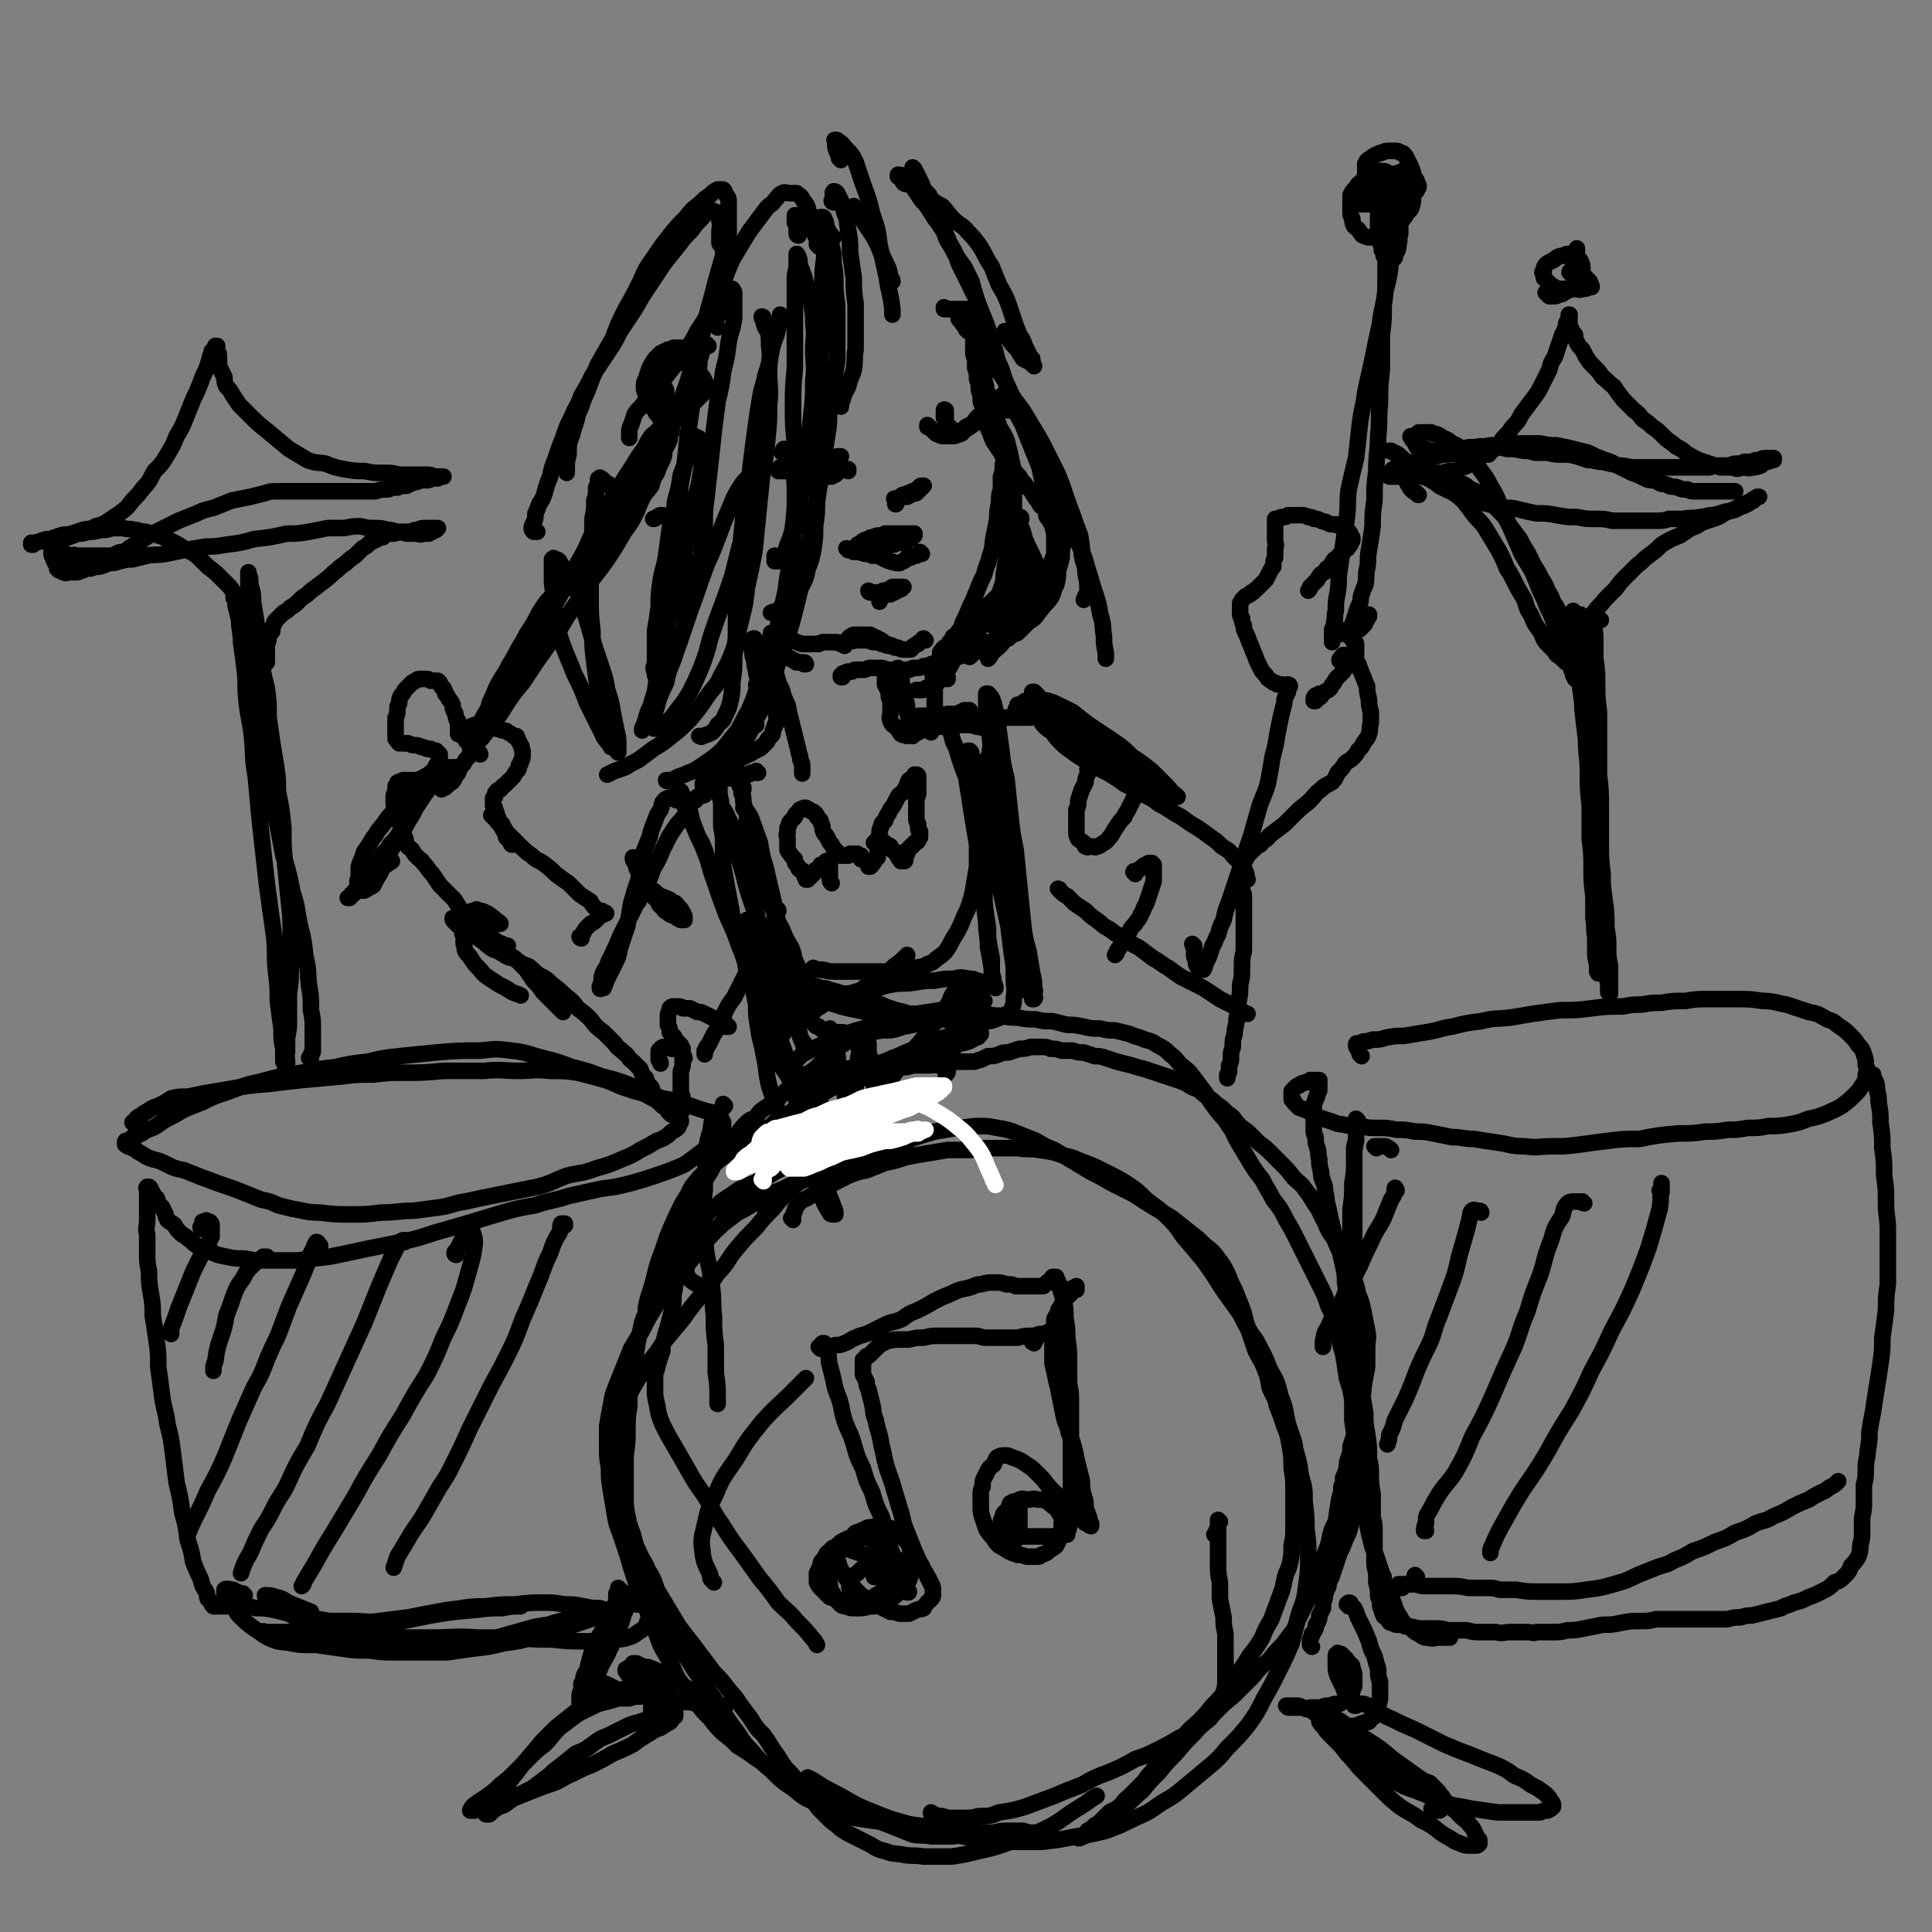<svg viewBox='0 0 1050 1050' version='1.1' xmlns='http://www.w3.org/2000/svg' xmlns:xlink='http://www.w3.org/1999/xlink'><rect x="0" y="0" width="1050" height="1050" fill="#808080" stroke="none"/><g fill='none' stroke='rgb(0,0,0)' stroke-width='9' stroke-linecap='round' stroke-linejoin='round'><path d='M514,168c0,0 -1,0 -1,-1 0,0 0,1 0,1 1,0 1,0 1,0 1,0 1,0 1,0 0,0 0,0 0,0 1,0 1,0 1,0 1,0 1,0 2,0 1,0 1,0 2,0 1,0 1,0 2,0 2,0 2,0 3,0 1,0 1,0 2,0 0,0 0,0 0,0 1,0 1,0 1,1 0,0 0,0 0,0 0,1 0,1 0,2 0,0 0,0 0,1 0,1 1,1 1,1 0,1 0,1 0,2 0,1 0,1 0,2 0,1 0,1 0,2 0,2 0,2 0,4 0,2 0,2 0,4 0,2 0,2 0,4 0,2 0,2 1,4 0,3 0,3 0,5 1,3 1,3 1,6 1,3 1,3 1,6 1,3 1,3 1,6 1,3 1,3 2,6 1,3 0,3 1,6 1,3 1,3 2,5 1,3 1,3 2,5 2,3 2,3 4,6 1,2 1,2 3,4 1,3 1,2 3,4 2,3 2,3 4,5 1,2 1,2 3,4 1,2 1,2 3,3 1,2 1,2 3,5 1,1 1,1 2,3 1,2 2,1 3,3 1,2 0,2 1,4 1,1 1,1 2,3 1,1 1,1 2,3 0,1 0,2 1,3 0,1 0,2 0,3 0,2 0,2 0,3 0,1 0,1 -1,2 0,2 0,2 0,4 0,1 -1,1 -1,2 0,1 0,1 -1,2 0,2 0,2 -1,4 -1,1 -1,1 -1,3 -1,1 -1,1 -2,3 -1,1 -1,1 -2,2 -1,2 -1,2 -2,3 -1,2 -1,2 -2,3 -1,2 -1,2 -1,3 -1,2 -1,2 -2,3 -1,1 -1,1 -2,2 -1,1 -1,1 -2,3 -1,1 -1,1 -2,2 -1,1 -1,1 -1,2 -1,2 -1,2 -2,3 0,1 0,0 -1,1 -1,1 -1,1 -1,2 -1,1 -1,1 -2,1 0,1 0,1 -1,2 -1,0 -1,0 -1,0 -1,0 -1,0 -2,0 -1,1 -1,1 -1,1 -1,0 -1,0 -2,0 -1,0 -1,0 -2,0 -1,0 -1,0 -2,0 0,0 0,0 -1,0 0,0 -1,0 -1,1 0,0 0,0 -1,1 0,0 0,0 0,1 -1,1 -1,1 -1,1 0,1 0,1 -1,2 -1,1 -1,1 -2,2 '/><path d='M526,353c-1,0 -1,-1 -1,-1 -1,0 0,0 0,0 0,0 0,0 0,0 -1,0 -1,0 -1,0 -1,0 -1,0 -1,0 0,0 -1,0 -1,0 0,0 -1,0 -1,1 -1,0 0,0 -1,1 -1,2 -1,2 -1,3 -1,2 -1,2 -2,4 -1,2 -1,2 -3,4 -1,2 -1,2 -3,4 -1,2 -1,2 -3,3 -1,1 -1,1 -3,1 -1,1 -1,1 -2,1 -1,1 -1,1 -2,1 -1,0 -1,0 -2,0 0,0 0,0 -1,0 '/><path d='M492,100c0,0 -2,-1 -1,-1 1,0 1,1 3,1 2,1 3,1 5,3 3,2 3,2 6,4 3,3 3,3 7,5 3,3 3,4 6,7 4,4 5,3 8,7 3,3 3,3 6,7 4,6 3,6 7,12 2,5 2,5 4,10 3,5 3,5 5,10 1,3 1,3 2,6 2,6 2,6 4,11 2,3 2,3 3,6 1,2 1,2 2,4 0,2 1,2 2,3 0,1 0,1 0,2 0,1 1,1 1,2 0,0 0,0 0,0 0,0 0,0 0,0 0,0 0,0 0,0 -1,-1 -1,-1 -2,-2 -2,-1 -2,-1 -4,-2 -2,-3 -2,-3 -3,-5 -3,-3 -3,-3 -5,-6 -1,-2 -1,-2 -2,-4 '/><path d='M505,106c0,0 -1,0 -1,-1 -1,-1 -1,-1 -2,-2 -1,-3 -1,-3 -2,-5 -1,-2 -1,-2 -2,-4 -1,-1 -1,-1 -1,-2 0,0 0,0 -1,-1 0,0 0,0 0,0 0,1 0,1 0,1 0,1 0,1 1,3 1,1 1,1 2,3 1,3 1,3 2,6 1,3 1,3 2,7 2,3 2,3 4,6 2,4 3,3 5,7 2,3 1,3 3,7 2,3 2,3 4,7 2,3 2,3 5,7 2,4 2,4 4,8 1,4 1,4 2,7 1,4 1,4 2,7 1,3 1,3 2,6 1,3 1,3 1,5 0,3 0,3 0,5 0,2 0,2 0,4 0,0 0,0 0,1 '/><path d='M489,96c0,0 -1,0 -1,-1 0,0 0,1 0,1 0,-1 0,-1 0,-1 0,0 0,0 0,0 2,0 2,0 3,1 1,1 1,1 2,2 2,2 2,2 4,5 2,3 2,3 4,6 3,3 3,3 6,7 2,3 2,3 4,7 3,4 3,4 5,9 3,5 3,5 5,11 3,6 3,6 6,12 2,5 3,5 5,11 2,5 2,5 4,10 2,6 2,6 4,12 2,6 1,6 4,12 2,6 2,6 4,12 2,6 2,6 4,11 2,6 3,5 5,11 2,5 2,5 4,10 2,5 2,5 4,10 1,5 1,5 2,9 1,4 1,4 2,8 1,4 1,4 2,7 1,4 0,4 1,7 0,3 1,3 1,6 0,2 0,2 0,3 0,1 0,1 0,2 '/><path d='M526,180c0,0 0,-1 -1,-1 0,-1 0,-1 -1,-2 -1,-1 -1,-1 -2,-3 -1,0 -1,-1 -1,-1 0,-1 0,-1 0,-1 2,1 2,0 3,1 2,2 2,2 3,4 2,2 2,2 4,5 2,3 2,3 4,6 2,4 2,4 5,8 2,5 2,5 5,9 3,5 3,6 5,10 3,5 4,5 7,10 3,5 3,5 6,10 3,5 3,5 6,11 3,6 3,6 6,12 2,5 2,5 4,11 2,6 2,6 4,11 2,6 2,6 4,11 1,6 1,6 1,11 1,5 2,5 2,10 1,4 1,5 1,9 0,2 -1,2 -2,5 '/><path d='M548,223c0,-1 0,-1 -1,-1 0,-1 0,-1 0,-1 0,-2 -1,-2 -1,-4 0,-1 0,-1 0,-2 0,-1 -1,-1 0,-1 0,0 1,-1 1,0 2,1 2,1 3,2 2,2 2,2 4,5 2,3 2,3 4,7 3,5 3,5 6,10 3,7 3,7 6,14 3,7 2,7 5,14 3,7 3,7 6,15 2,7 2,7 5,14 3,7 3,7 5,14 2,6 2,7 4,13 2,6 2,6 3,12 2,6 1,6 2,12 0,4 0,4 1,9 0,2 0,2 0,3 '/><path d='M555,282c0,-1 0,-1 -1,-1 -1,-1 -1,-1 -2,-1 -1,0 -1,0 -1,0 0,0 0,0 1,0 1,2 1,2 2,4 2,5 2,5 3,9 3,7 3,6 6,13 2,5 2,5 3,10 '/><path d='M465,113c0,0 -1,-1 -1,-1 0,0 0,0 1,1 0,1 0,1 1,2 2,3 2,3 3,5 2,3 2,3 4,6 2,3 2,3 4,7 2,5 2,5 4,9 2,4 2,4 3,9 1,1 1,1 1,2 '/><path d='M457,87c0,-1 0,-1 -1,-1 0,-1 0,-1 0,-1 -1,-2 -1,-2 -2,-5 0,-1 0,-1 0,-3 0,-1 -1,-1 0,-1 1,0 1,0 2,1 2,1 2,2 4,4 3,3 3,3 5,7 2,6 2,6 4,12 3,8 3,8 5,16 3,9 3,9 4,17 2,9 2,9 4,18 1,8 2,8 3,17 0,1 0,1 0,3 '/><path d='M453,110c0,0 -1,0 -1,-1 0,0 1,1 1,1 0,-1 0,-2 0,-3 0,-1 -1,-2 0,-3 0,0 0,0 0,0 1,0 1,0 2,1 1,2 1,2 2,4 1,3 1,3 2,7 2,4 1,4 2,9 1,6 1,6 1,12 1,7 1,7 2,14 0,7 0,7 1,14 0,7 0,7 0,13 0,6 0,6 0,12 -1,5 0,5 -1,11 -1,4 -2,4 -3,9 -2,4 -2,3 -3,7 -1,2 -1,2 -1,4 '/><path d='M434,128c0,0 -1,0 -1,-1 0,-1 0,-1 0,-3 0,-2 0,-2 -1,-3 0,-1 0,-1 0,-2 0,-1 0,-1 0,-2 0,0 0,0 1,0 0,0 0,1 1,1 0,0 0,0 0,0 '/><path d='M445,134c0,-1 -1,-1 -1,-1 0,-1 0,-1 0,-2 0,-2 0,-2 -1,-3 0,-2 0,-2 0,-3 0,-1 0,-1 0,-3 1,-1 1,-1 1,-2 0,-1 0,-1 1,-1 0,-1 1,-1 1,-1 1,0 1,0 1,0 1,0 1,1 1,1 1,2 1,2 1,4 1,2 1,2 2,4 0,3 0,3 1,7 1,4 1,4 1,9 1,6 1,6 1,12 0,7 1,7 1,14 0,6 0,6 0,13 0,7 0,7 0,14 -1,6 -1,6 -2,13 -1,6 -1,6 -2,13 -1,6 0,6 -1,12 -1,6 -1,6 -2,13 -1,6 -1,6 -2,13 -1,6 -1,6 -2,13 -1,6 -1,6 -3,13 -1,7 -1,7 -3,14 -1,8 -1,8 -2,16 -2,8 -2,8 -4,16 -2,8 -2,8 -5,16 -2,8 -3,8 -5,15 -2,7 -1,7 -4,13 -2,6 -2,6 -5,11 -3,5 -3,5 -5,10 -3,5 -2,5 -5,9 -2,4 -3,4 -5,7 -2,2 -2,2 -4,5 0,1 0,1 -1,2 -1,1 -1,1 -1,2 0,0 0,0 -1,0 '/><path d='M425,172c0,0 -1,-1 -1,-1 0,1 0,1 0,2 -1,5 -1,5 -2,9 -2,5 -2,5 -3,10 -1,6 -1,6 -3,12 -1,6 -2,6 -3,13 -1,6 -1,6 -2,13 -1,7 -1,7 -2,15 -1,8 -1,8 -2,17 -2,9 -2,9 -3,19 -1,10 -1,10 -2,21 -1,9 -1,9 -1,19 -1,9 -1,9 -1,19 0,8 0,8 -1,17 0,7 0,7 -1,14 0,5 0,5 -1,10 -1,4 -1,4 -3,8 -1,3 -2,3 -4,5 -1,2 -1,2 -3,4 -2,1 -2,1 -5,2 -1,1 -1,0 -2,0 '/><path d='M453,129c0,0 -1,0 -1,-1 -1,-1 -1,-1 -2,-2 -1,-1 -1,-1 -2,-2 0,0 -1,0 -1,0 0,0 0,0 0,1 0,2 0,2 0,5 0,5 1,5 1,10 -1,7 -1,7 -1,15 0,9 0,9 0,18 0,9 0,9 -1,19 0,10 0,10 0,20 0,10 0,10 -1,21 0,10 0,10 0,21 -1,8 0,8 -1,17 0,8 0,8 -1,15 0,6 0,6 -1,13 -1,5 -1,5 -3,10 -1,5 -1,5 -3,9 -3,3 -3,3 -5,7 -2,2 -3,2 -5,4 -2,1 -2,2 -4,3 -1,1 -1,0 -3,1 '/><path d='M441,164c0,0 -1,-1 -1,-1 0,-1 0,-2 0,-3 -1,-1 -1,-1 -1,-2 0,-1 0,-1 0,-1 0,1 0,1 1,3 0,3 1,3 1,6 1,5 1,5 1,10 1,7 0,7 0,14 0,8 1,8 0,17 0,9 0,9 -1,18 -1,9 -1,9 -2,19 -1,8 0,8 -2,17 -1,7 -2,7 -3,14 -2,6 -1,6 -3,12 -1,4 -1,4 -3,9 -1,3 -1,3 -2,6 -1,1 -1,2 -2,3 -1,0 -1,0 -2,0 0,0 -1,0 -1,0 0,0 0,0 0,-1 0,-1 0,-1 0,-2 '/><path d='M440,158c0,0 0,0 -1,-1 0,-1 0,-1 -1,-3 -1,-4 -1,-4 -3,-9 -1,-3 0,-3 -1,-5 0,-1 -1,-2 -1,-2 0,0 0,0 0,0 0,3 0,3 0,5 0,5 -1,4 -1,9 0,6 0,6 0,13 0,8 0,8 0,16 0,10 0,10 0,19 -1,11 -1,11 -1,21 0,10 0,10 1,20 0,9 0,9 1,18 1,6 1,6 2,12 0,5 1,5 1,9 1,3 1,3 1,6 '/><path d='M442,125c0,0 -1,0 -1,-1 -1,-2 0,-2 -1,-4 0,-3 0,-3 -1,-7 -1,-3 -2,-3 -3,-5 -1,-2 -2,-2 -3,-3 -2,0 -2,0 -4,0 -2,0 -2,-1 -4,0 -2,1 -2,2 -4,4 -2,3 -3,2 -5,5 -3,4 -3,4 -6,8 -3,4 -3,4 -6,9 -3,5 -3,5 -6,10 -3,7 -3,7 -5,13 -4,7 -3,7 -7,14 -3,6 -3,6 -7,12 -3,6 -3,6 -8,12 -3,5 -3,5 -7,10 -4,5 -4,5 -8,9 -3,4 -3,4 -6,8 -2,3 -3,3 -5,6 -1,3 -1,3 -2,6 -1,2 -1,2 -1,5 0,1 0,1 0,2 '/><path d='M396,133c0,0 0,-1 -1,-1 0,0 1,1 1,0 0,-3 0,-4 0,-7 0,-5 0,-5 0,-9 0,-4 0,-4 0,-7 0,-2 -1,-2 -2,-4 0,-1 0,-1 -1,-2 -1,0 -1,0 -3,0 -2,1 -2,1 -4,3 -3,2 -3,2 -6,5 -4,3 -4,3 -7,7 -5,5 -5,5 -9,10 -4,5 -4,5 -8,11 -5,7 -5,7 -8,14 -4,8 -4,8 -8,15 -4,8 -4,8 -7,16 -4,7 -4,7 -8,14 -3,7 -3,7 -6,15 -3,6 -2,6 -5,12 -1,6 -2,6 -3,11 -2,5 -2,5 -2,11 -1,4 -1,4 -1,8 0,1 0,1 0,2 '/><path d='M392,133c0,0 -1,0 -1,-1 0,-3 0,-3 0,-6 0,-3 1,-3 0,-6 0,-2 0,-2 -1,-4 -1,-1 -1,-1 -2,-1 -1,-1 -2,-1 -3,0 -2,1 -2,2 -4,4 -3,3 -3,3 -5,6 -4,4 -4,4 -7,8 -4,5 -4,5 -8,10 -4,6 -4,6 -8,12 -4,6 -4,6 -8,13 -4,6 -4,6 -8,12 -3,6 -3,6 -7,12 -4,6 -4,6 -8,12 -3,6 -3,6 -6,11 -2,6 -3,6 -5,11 -3,6 -3,6 -5,12 -2,5 -2,5 -4,11 -2,5 -2,5 -3,10 -2,5 -2,5 -3,9 -1,3 -1,3 -3,6 -1,3 -1,3 -2,5 0,3 0,3 -1,5 0,1 -1,1 -1,3 0,1 0,1 1,2 0,0 1,0 2,0 '/><path d='M394,139c0,0 -1,-1 -1,-1 0,0 1,1 1,1 0,-1 0,-1 0,-2 0,-3 -1,-3 -1,-6 0,-1 0,-1 0,-3 0,-1 0,-1 0,-1 0,0 0,0 0,0 0,2 1,2 0,4 0,4 0,4 0,8 -2,7 -2,7 -4,14 -2,8 -2,8 -4,15 -2,8 -2,8 -4,16 -2,7 -3,7 -5,15 -2,8 -2,8 -5,16 -2,7 -2,7 -5,14 -2,6 -2,6 -4,13 -3,6 -3,7 -5,13 -3,5 -3,5 -6,10 -3,4 -3,4 -6,7 -1,2 -1,2 -3,4 0,0 0,0 -1,0 '/><path d='M390,178c-1,-1 -1,-1 -1,-1 0,-1 0,-2 0,-3 2,-4 2,-4 4,-8 1,-3 1,-3 2,-6 0,-1 0,-2 1,-2 1,-1 1,-1 2,-1 0,1 1,1 1,2 0,2 0,2 0,5 0,5 0,5 0,9 -1,7 -2,7 -3,13 -1,8 -1,8 -3,16 -1,8 -1,8 -3,16 -1,8 -1,8 -2,16 -1,9 -1,9 -2,18 -1,9 -1,9 -2,18 -1,8 -1,8 -1,16 -1,7 -1,7 -2,15 -1,6 0,6 -2,12 -1,4 -1,4 -3,8 -1,2 -1,2 -2,4 '/><path d='M417,179c0,0 -1,0 -1,-1 0,0 0,0 0,0 -1,-2 -1,-2 -1,-5 -1,0 -1,0 -1,-1 1,0 1,1 1,1 1,2 1,2 2,5 1,5 1,5 1,10 1,7 0,7 0,14 0,9 1,9 0,18 0,9 0,9 -1,19 -1,10 -1,10 -3,21 -1,10 -1,10 -2,20 -1,10 -1,10 -2,20 -2,10 -2,10 -4,19 -1,9 -1,9 -3,17 -2,8 -2,8 -4,16 -3,8 -3,8 -7,15 -3,7 -4,6 -8,12 -4,6 -4,6 -9,12 -5,5 -5,5 -10,9 -5,4 -5,4 -10,7 -4,3 -4,3 -8,6 -4,2 -4,2 -7,4 -3,1 -3,1 -6,2 -2,1 -2,1 -4,2 '/><path d='M426,247c0,0 -1,-1 -1,-1 0,0 0,0 0,0 1,-1 0,-1 1,-2 1,0 1,0 2,1 1,1 1,1 1,3 2,4 2,4 2,8 1,6 1,6 1,13 0,8 0,8 -1,17 0,9 0,9 -1,18 -2,9 -2,9 -3,17 -2,9 -2,9 -4,18 -2,9 -3,9 -5,18 -3,8 -3,8 -6,15 -2,7 -2,7 -5,14 -3,5 -3,6 -6,11 -4,5 -4,5 -8,10 -3,3 -3,3 -7,6 -3,2 -3,2 -6,4 -3,2 -3,2 -6,3 -2,1 -2,1 -5,2 -2,1 -2,1 -4,2 -1,0 -1,0 -2,0 -1,1 -1,0 -1,0 '/><path d='M579,273c-1,0 -1,-1 -1,-1 -1,0 0,1 0,1 0,1 0,1 0,2 0,1 0,1 0,2 0,1 0,1 0,2 0,2 0,2 0,4 0,3 0,3 0,6 0,3 0,3 0,6 -1,4 -1,4 -1,8 -1,4 -1,4 -2,7 0,4 0,4 -1,8 -2,3 -1,4 -3,7 -2,3 -3,3 -5,6 -2,2 -2,3 -4,5 -3,2 -3,2 -5,4 -2,2 -2,2 -4,4 -3,1 -3,1 -5,3 -3,1 -3,1 -6,2 -2,1 -2,1 -5,2 -3,2 -3,2 -6,3 -3,1 -3,1 -7,2 -3,1 -3,1 -6,1 -2,1 -2,1 -4,0 -1,0 -1,0 -2,0 -1,-1 -1,-1 -1,-1 0,0 0,-1 0,-1 0,-1 0,-1 1,-1 0,-1 0,-1 1,-2 2,-1 2,-1 3,-3 1,-1 1,-1 2,-3 2,-1 2,-1 3,-3 2,-2 2,-2 3,-4 2,-2 2,-2 5,-3 1,-2 1,-2 3,-3 2,-2 2,-2 4,-4 1,0 1,0 2,-1 1,-1 1,-1 2,-2 1,0 1,-1 1,-1 1,-1 1,0 1,-1 1,0 1,0 1,0 0,0 0,1 0,1 0,0 0,0 0,1 -1,2 -1,2 -2,3 -1,2 -1,2 -2,4 -2,3 -2,3 -4,5 -2,3 -2,3 -4,5 -3,3 -3,3 -6,5 -2,2 -2,2 -4,4 -3,2 -3,2 -5,4 -3,2 -3,2 -5,3 -2,2 -3,1 -5,2 -2,1 -2,1 -4,1 -2,1 -2,1 -5,1 -2,0 -2,1 -3,1 -2,0 -2,0 -4,0 -3,0 -3,0 -5,0 -2,0 -2,0 -3,0 -2,-1 -2,-1 -4,-1 -2,0 -2,0 -4,0 -2,0 -2,0 -4,1 -2,0 -2,0 -4,0 -2,0 -2,0 -3,1 -1,0 -1,0 -2,0 -1,0 -1,0 -2,1 -1,0 -1,0 -1,0 0,0 0,1 0,1 -1,0 -1,0 -1,0 0,0 0,0 0,1 0,0 0,0 0,0 1,0 1,0 1,0 0,0 0,0 0,0 '/><path d='M438,361c0,0 0,-1 -1,-1 0,0 0,0 0,1 0,0 0,0 0,0 0,0 0,-1 -1,-1 0,0 0,0 0,0 0,0 0,0 0,0 0,0 0,0 -1,0 0,0 0,0 -1,0 0,0 0,0 -1,0 0,0 -1,0 -1,-1 -1,0 -1,0 -2,-1 -1,0 -1,0 -2,-1 -1,-1 -1,-1 -2,-2 -2,0 -2,0 -3,-1 -1,-1 0,-1 -1,-2 -1,-1 -1,-1 -1,-2 -1,-1 -1,-1 -1,-1 0,0 0,0 -1,0 0,0 0,0 0,0 0,1 0,1 0,2 0,2 0,2 1,4 0,3 0,3 1,6 0,3 0,3 1,6 1,4 1,4 3,8 1,4 1,4 3,8 1,5 1,5 2,9 1,4 1,4 2,8 1,4 1,4 2,8 0,2 1,2 1,5 1,2 1,2 1,4 0,1 0,1 0,2 0,0 0,0 0,1 0,0 0,0 0,0 0,1 0,0 0,0 0,0 0,0 0,0 '/><path d='M515,369c0,-1 -1,-1 -1,-1 0,0 0,0 1,0 0,0 0,0 0,0 0,0 0,0 -1,0 0,0 0,0 0,0 0,0 0,0 0,0 0,0 0,0 0,0 -1,0 -1,0 -1,0 0,0 0,0 -1,0 0,0 0,0 0,0 0,-1 0,-1 -1,-1 0,0 0,0 0,-1 0,0 -1,0 -1,-1 0,0 0,0 0,-1 -1,-1 0,-1 -1,-1 0,-1 0,-1 0,-1 0,0 0,0 -1,0 0,-1 0,0 0,-1 0,0 0,0 0,0 0,0 0,0 -1,0 0,1 0,1 0,2 0,1 0,1 0,2 0,2 0,2 0,3 0,2 0,2 0,4 0,1 1,1 1,3 0,2 0,2 0,3 0,2 0,2 0,5 0,1 0,1 0,3 0,2 0,2 -1,4 0,2 0,2 0,3 0,1 0,1 0,2 0,1 0,1 -1,2 0,0 0,1 0,1 '/><path d='M490,367c0,0 0,0 -1,-1 0,0 0,0 0,-1 0,-1 0,-1 -1,-2 0,0 0,0 0,0 0,0 0,0 0,0 0,0 0,0 0,0 1,1 1,1 1,3 0,1 0,2 1,3 0,3 0,3 1,5 1,3 1,3 1,6 1,3 1,3 1,7 1,4 1,4 2,7 1,3 1,3 1,6 '/><path d='M412,420c0,0 -1,0 -1,-1 0,0 0,1 0,1 0,0 0,0 0,0 -1,0 -1,0 -1,0 -1,0 -1,0 -2,0 -1,1 -1,1 -2,1 -1,0 -1,0 -2,0 -2,0 -2,1 -3,1 -1,0 -1,0 -2,0 -1,0 -1,0 -2,1 -2,0 -2,0 -4,0 -1,1 -1,1 -3,2 -1,1 -1,2 -2,3 -1,1 -1,0 -3,1 -1,1 -1,2 -2,3 -2,1 -2,0 -4,1 -1,1 0,1 -1,2 '/><path d='M529,390c0,0 -1,0 -1,-1 0,0 0,0 0,-1 0,0 0,0 -1,-1 0,0 0,0 0,0 0,-1 0,-1 0,-1 0,0 0,0 0,0 0,1 -1,0 -1,0 0,0 1,0 1,0 0,0 -1,0 -1,0 0,0 0,0 0,0 -1,0 -1,0 -1,0 0,0 0,0 -1,0 0,0 0,0 -1,1 0,0 0,0 -1,0 0,0 0,0 0,0 0,0 0,1 0,1 0,0 0,0 0,0 1,0 1,0 1,0 0,0 0,0 -1,0 0,0 0,0 -1,0 0,0 0,0 0,0 -1,0 -1,0 -1,0 -1,0 -1,0 -1,0 -1,0 -1,0 -1,0 -1,0 -1,0 -3,0 -1,1 -1,1 -1,1 -2,0 -2,0 -4,0 -2,0 -2,0 -3,0 -2,0 -2,0 -3,0 -1,0 -1,0 -1,0 -1,0 -1,0 -2,0 -1,0 -1,0 -1,0 -1,0 -1,0 -2,1 0,0 0,-1 -1,0 0,0 0,0 0,0 0,0 0,0 0,0 0,0 0,0 1,0 2,0 2,0 3,0 3,0 3,0 5,0 3,0 3,0 7,0 3,0 3,0 7,0 4,0 4,0 8,0 4,0 4,0 8,0 3,0 3,0 7,0 3,0 3,0 7,0 2,0 2,0 5,0 2,0 2,0 4,0 1,0 1,0 1,0 '/><path d='M404,429c0,0 -1,0 -1,-1 0,0 1,0 1,0 -1,-1 -1,-1 -1,-1 0,0 -1,0 -1,0 0,0 0,0 0,0 1,2 1,2 1,4 1,2 1,2 1,5 1,4 1,4 2,7 0,5 0,5 1,9 1,5 1,5 3,10 1,5 1,5 2,10 2,6 2,6 4,11 2,6 2,6 4,11 3,6 2,6 5,11 2,5 2,5 5,10 2,5 1,5 3,9 2,4 2,4 4,7 2,3 2,3 5,5 2,2 2,2 5,3 3,1 3,1 5,1 3,0 3,0 6,0 4,0 4,0 7,-1 4,-1 4,-2 7,-4 4,-2 4,-2 8,-5 3,-2 3,-2 6,-5 3,-2 3,-2 6,-5 1,0 1,0 1,-1 '/><path d='M512,389c-1,0 -1,0 -1,-1 -1,0 0,1 0,1 1,0 1,0 1,0 1,1 1,1 2,2 1,2 1,3 2,5 1,3 1,3 2,7 2,4 2,4 3,8 2,6 2,6 4,11 1,6 1,6 2,12 1,7 1,7 2,13 1,6 1,6 2,12 0,6 0,6 0,12 -1,6 -1,6 -2,12 -1,5 -1,5 -3,11 -2,4 -2,4 -4,9 -2,4 -2,4 -4,7 -2,4 -2,4 -4,7 -2,2 -2,2 -5,4 -2,2 -2,2 -5,3 -3,2 -3,1 -6,2 -3,1 -3,1 -7,2 -4,0 -4,0 -8,0 -4,0 -4,0 -9,0 -5,0 -5,0 -10,0 -4,0 -4,0 -9,0 -4,0 -4,0 -8,-1 -3,0 -3,0 -5,-1 '/><path d='M391,426c-1,0 -1,-1 -1,-1 -1,0 0,1 0,1 0,-1 -1,-1 -1,-2 0,0 0,0 0,0 0,0 0,-1 0,-1 1,1 1,1 1,1 0,1 1,1 1,3 0,2 0,2 0,5 1,4 1,4 1,7 0,5 0,5 0,9 0,4 1,4 1,9 0,5 0,5 0,9 0,5 0,5 1,10 1,6 1,6 2,11 1,5 1,5 2,11 1,6 1,6 3,12 2,7 2,7 4,13 1,7 2,7 4,13 2,6 2,6 4,11 2,4 2,4 4,8 2,2 2,1 3,3 1,1 1,1 1,1 0,0 0,1 0,1 0,-1 -1,-1 -1,-1 0,-2 0,-2 -1,-4 -1,-2 -2,-2 -3,-5 -1,-4 -1,-5 -2,-9 -2,-6 -2,-6 -4,-12 -3,-7 -3,-6 -5,-13 -3,-6 -3,-6 -5,-13 -3,-6 -3,-6 -6,-13 -2,-6 -2,-6 -5,-13 -2,-6 -3,-6 -5,-12 -2,-6 -2,-6 -5,-11 -2,-5 -2,-5 -4,-10 -2,-4 -2,-4 -4,-8 -1,-2 -1,-2 -2,-5 0,-1 -1,-1 -1,-1 0,0 0,-1 0,-1 1,1 1,1 2,1 1,2 1,2 2,4 2,4 1,4 3,7 1,5 1,5 3,10 2,6 3,6 5,12 3,7 2,7 5,15 3,9 3,9 6,17 3,8 4,8 7,17 3,8 3,8 7,15 3,8 3,8 7,15 2,5 3,5 5,10 2,4 2,4 4,7 1,1 1,1 2,2 0,0 0,1 0,0 0,0 0,0 0,0 -1,-1 -1,-1 -1,-3 -1,-2 -1,-2 -2,-5 0,-4 0,-5 -1,-9 -1,-6 -1,-6 -3,-11 -1,-6 -2,-6 -3,-12 -2,-7 -2,-7 -3,-13 -1,-7 -1,-7 -2,-13 -2,-7 -2,-7 -4,-14 -2,-6 -2,-6 -4,-13 -2,-6 -1,-6 -3,-11 -2,-5 -2,-5 -4,-9 -1,-3 -1,-3 -2,-6 -1,-2 -1,-2 -2,-4 0,0 0,-1 0,-1 0,1 0,1 0,1 2,3 2,3 3,5 1,3 2,3 3,7 2,5 1,5 2,11 2,7 2,7 4,14 2,8 2,8 5,17 3,8 3,8 5,17 3,8 3,8 6,16 3,8 3,8 6,16 3,7 3,7 6,13 2,5 2,5 3,10 1,2 2,2 3,5 0,0 0,1 0,1 0,0 0,0 0,0 -1,0 -1,0 -1,-1 -1,-3 -1,-3 -2,-5 -1,-5 -1,-5 -2,-9 -1,-7 -1,-7 -2,-13 -1,-8 -1,-8 -3,-16 -2,-8 -2,-8 -4,-16 -1,-8 -1,-8 -3,-16 -2,-9 -3,-9 -5,-17 -2,-8 -2,-8 -4,-16 -2,-6 -2,-6 -4,-12 -1,-4 -1,-4 -2,-8 -1,-1 -1,-1 -2,-2 0,0 0,0 0,0 1,1 1,1 2,2 2,3 2,3 3,6 2,5 2,6 4,11 1,6 1,7 3,13 2,9 2,9 4,17 2,9 1,9 4,18 3,9 3,9 6,18 3,8 3,8 6,16 2,5 2,5 5,10 '/><path d='M540,403c0,0 -1,-1 -1,-1 0,0 1,0 1,1 0,1 -1,1 -1,2 -1,2 -1,2 -1,4 -1,3 -1,3 -2,6 0,5 0,5 -1,10 -1,6 -1,6 -2,13 -1,7 0,7 0,14 0,8 0,8 0,16 0,8 0,8 1,17 1,8 1,8 2,16 0,7 1,7 1,14 1,5 1,5 2,11 0,3 0,3 1,7 0,2 1,2 1,4 0,0 0,0 0,0 0,0 0,0 0,0 0,-1 0,-1 -1,-2 0,-3 0,-3 -1,-6 0,-4 0,-4 0,-8 -1,-5 -1,-5 -2,-11 0,-6 0,-6 -1,-12 -1,-7 -1,-7 -1,-15 -1,-7 -1,-7 -2,-15 -1,-8 -1,-8 -2,-16 0,-7 -1,-7 -1,-15 -1,-7 -1,-7 -2,-13 0,-5 0,-5 -1,-10 0,-2 -1,-2 -1,-5 0,0 0,-1 0,-1 0,0 1,0 1,0 1,1 1,1 1,3 2,3 2,3 3,5 2,5 2,5 3,11 2,7 1,7 3,14 1,8 1,8 3,17 1,9 1,9 2,17 2,10 2,10 4,19 2,9 2,9 4,18 1,6 1,6 3,13 1,4 2,4 3,8 1,2 1,2 1,5 0,0 1,0 1,0 0,0 0,0 0,0 -1,-1 -1,-1 -1,-3 -1,-3 -1,-3 -2,-6 -1,-5 -1,-5 -1,-10 -1,-6 -1,-6 -2,-13 -1,-7 0,-7 -2,-14 -1,-8 -1,-8 -2,-15 -1,-9 -1,-9 -2,-17 -2,-8 -2,-8 -3,-17 -1,-8 0,-8 -1,-17 -2,-8 -2,-8 -3,-16 -1,-8 -1,-8 -1,-15 -1,-5 -1,-5 -2,-10 0,-4 0,-4 0,-7 0,-1 0,-1 0,-1 1,0 1,0 1,0 2,2 2,2 3,5 1,4 1,4 2,9 1,8 1,8 2,15 1,9 1,9 3,17 1,10 1,10 2,19 1,10 1,10 3,20 1,10 1,10 2,20 1,10 1,10 2,20 1,8 1,8 3,15 1,6 1,6 2,12 1,4 1,4 1,8 1,2 0,2 0,4 0,1 1,1 0,2 0,0 0,0 0,0 0,0 0,0 -1,0 0,-1 0,-1 -1,-3 -1,-3 0,-3 -1,-6 -1,-5 -1,-5 -2,-10 -1,-6 0,-6 -1,-11 -1,-7 -2,-7 -3,-14 -1,-8 -1,-8 -2,-15 -1,-8 -1,-8 -3,-16 -1,-8 -1,-8 -3,-16 -2,-7 -1,-7 -3,-14 -1,-5 -1,-5 -2,-11 -1,-2 -1,-2 -2,-4 0,-1 0,-1 0,-1 0,0 0,0 0,1 0,2 0,2 1,4 0,4 0,4 1,9 1,6 1,6 2,13 1,9 1,9 2,17 1,10 0,10 1,19 1,9 2,9 3,18 1,8 1,8 2,16 1,6 1,6 1,13 0,5 1,5 0,10 0,3 0,3 -1,6 -1,3 -2,2 -4,4 -2,1 -3,1 -5,2 -3,1 -3,1 -5,1 -3,1 -3,0 -6,1 -4,0 -4,0 -8,-1 -5,0 -5,0 -9,-1 -5,0 -5,-1 -10,-1 -4,-1 -4,-1 -9,-2 -5,-2 -5,-1 -10,-3 -4,-1 -4,-2 -8,-3 -5,-2 -5,-1 -9,-2 -4,-2 -4,-2 -9,-3 -3,-1 -3,-1 -7,-2 -3,-1 -2,-1 -5,-1 -2,-1 -2,-1 -3,-1 -1,0 -1,0 -2,0 0,0 0,0 0,0 -1,1 0,1 0,2 0,1 -1,1 0,2 0,0 0,1 1,1 2,1 2,1 3,2 3,1 3,1 6,2 3,1 3,1 6,2 4,1 4,1 9,2 5,1 5,1 10,1 6,1 6,1 12,1 6,0 6,0 12,0 5,0 5,0 11,-1 5,-1 5,-2 10,-3 3,-1 3,-1 7,-3 2,-1 2,-1 4,-3 1,-1 1,-1 2,-3 0,0 0,0 0,-1 0,-1 0,-2 0,-2 -1,-1 -1,-2 -3,-2 -2,-1 -2,-1 -4,-1 -5,-1 -5,-1 -9,0 -5,0 -5,0 -10,1 -5,0 -5,0 -11,1 -6,1 -6,0 -12,1 -6,1 -6,2 -12,3 -5,1 -5,1 -11,2 -4,2 -4,1 -9,3 -4,1 -4,2 -7,4 -2,1 -2,1 -4,3 -1,1 -1,1 -2,2 0,1 0,1 0,2 1,1 1,1 2,2 1,1 1,2 3,2 2,2 2,2 5,3 4,0 4,0 8,0 5,1 5,1 10,0 6,0 6,0 11,-1 6,0 6,0 12,-2 5,-1 5,-1 10,-2 6,-2 6,-2 11,-3 5,-2 4,-2 9,-4 4,-1 4,-1 8,-2 2,0 2,0 4,-2 1,0 1,0 1,0 1,-1 1,-1 1,-1 0,0 -1,0 -1,0 -2,0 -2,0 -4,1 -4,0 -4,0 -8,1 -5,1 -5,2 -11,3 -6,1 -6,1 -13,2 -7,2 -7,2 -14,4 -7,2 -8,1 -15,4 -7,2 -7,2 -14,5 -5,2 -5,2 -11,5 -4,2 -4,2 -8,4 -2,2 -2,2 -4,4 -1,1 -2,1 -2,3 0,1 0,1 0,2 1,1 2,1 3,1 3,1 3,1 6,1 4,0 4,0 9,-1 6,-1 6,-1 11,-2 8,-1 8,-1 15,-2 7,-2 7,-2 14,-3 7,-2 7,-2 14,-4 6,-2 6,-2 12,-3 4,-1 4,-1 9,-2 4,-1 4,-1 7,-3 2,0 2,-1 3,-2 0,0 0,-1 0,-1 0,0 0,0 -1,0 -2,0 -2,-1 -4,0 -3,0 -3,0 -7,1 -5,1 -5,1 -11,3 -6,2 -6,2 -12,5 -7,2 -7,3 -13,5 -6,3 -6,2 -12,5 -6,2 -6,3 -12,5 -6,2 -6,3 -11,4 -4,2 -4,3 -9,3 -4,0 -4,0 -7,-2 -3,-1 -3,-2 -5,-4 -2,-3 -2,-3 -4,-6 -1,-3 -1,-4 -2,-7 -1,-4 0,-4 -1,-8 -1,-4 -1,-4 -1,-9 0,-4 0,-4 -1,-9 0,-4 0,-4 -1,-8 0,-5 0,-5 -1,-9 0,-4 0,-4 -1,-8 -1,-3 -1,-3 -2,-6 -1,-3 -1,-3 -2,-6 -1,-2 -1,-2 -2,-4 -1,-1 -1,-2 -2,-3 -1,-1 -1,-1 -2,-2 -1,0 -1,0 -1,-1 0,0 0,0 0,0 -1,0 0,1 0,1 0,2 0,2 0,5 1,3 1,3 1,6 2,6 2,6 3,11 2,8 1,8 4,16 3,9 3,9 6,17 3,10 3,10 6,20 4,10 4,10 7,20 3,10 3,10 7,20 3,8 3,8 6,17 2,7 1,7 4,14 1,5 2,5 3,9 1,2 1,2 1,4 0,0 0,0 0,0 -1,0 -1,0 -1,0 -1,0 -2,0 -2,-1 -2,-3 -2,-3 -3,-5 -2,-5 -2,-5 -4,-10 -2,-6 -2,-6 -3,-12 -2,-7 -2,-7 -3,-14 -2,-6 -2,-6 -4,-13 -1,-7 -1,-7 -3,-14 -1,-7 -1,-7 -3,-14 -2,-7 -2,-7 -5,-14 -2,-6 -2,-6 -4,-12 -2,-5 -2,-5 -4,-10 -2,-4 -2,-4 -4,-7 -1,-2 -1,-2 -2,-4 0,0 0,0 0,0 0,0 0,0 0,1 0,3 0,3 0,5 1,5 1,5 2,10 0,6 0,6 1,12 1,8 2,8 3,15 2,8 1,9 3,17 2,7 3,7 5,15 2,6 2,6 4,12 2,4 2,4 4,9 2,3 2,3 4,6 0,2 0,2 1,4 1,0 1,0 2,0 0,0 0,0 0,-1 1,-2 1,-2 1,-4 1,-3 1,-3 2,-6 1,-5 1,-5 2,-10 1,-5 2,-5 2,-11 1,-6 1,-6 1,-12 1,-6 1,-6 2,-12 0,-5 0,-5 1,-11 0,-3 0,-4 1,-7 0,-1 0,-1 1,-2 0,0 0,-1 0,-1 1,1 1,1 1,2 1,2 1,2 1,4 1,4 1,4 2,8 1,5 0,5 1,10 2,6 2,6 3,11 1,6 1,6 1,12 1,5 1,5 2,10 1,3 1,3 2,7 0,1 0,1 0,2 0,0 0,0 0,0 0,0 0,0 0,-1 0,-2 0,-2 0,-4 0,-3 0,-3 0,-7 0,-5 0,-5 0,-10 0,-5 1,-5 1,-11 0,-5 1,-5 1,-10 0,-5 0,-5 1,-10 0,-3 0,-3 0,-6 1,-1 1,-1 2,-2 0,0 0,-1 0,0 1,0 1,0 1,0 1,1 1,1 2,3 0,2 0,2 0,5 1,3 1,3 1,6 0,3 1,3 1,6 0,3 0,3 1,6 0,2 0,2 0,4 0,1 0,1 1,2 0,0 0,0 0,0 0,0 0,0 0,0 1,-1 2,-1 2,-2 3,-2 3,-2 5,-5 2,-4 2,-4 5,-8 3,-4 3,-4 7,-8 3,-5 3,-4 7,-9 3,-5 3,-5 7,-9 3,-4 3,-4 6,-9 2,-3 1,-3 3,-6 2,-2 2,-2 4,-4 1,-1 1,-1 2,-2 0,0 1,0 1,0 1,1 1,1 1,3 -1,2 -1,2 -1,5 -1,4 -1,4 -2,7 -1,5 -1,5 -2,9 -1,5 -1,5 -3,9 0,4 0,4 -1,7 -1,4 -1,4 -2,8 0,1 0,1 -1,2 '/><path d='M431,663c0,0 0,-1 -1,-1 0,0 1,0 1,0 0,-2 0,-2 1,-4 0,-2 1,-2 2,-4 2,-2 3,-2 5,-3 3,-2 3,-2 6,-4 4,-2 4,-2 8,-4 4,-2 4,-2 8,-4 5,-2 5,-2 10,-3 5,-2 5,-2 10,-4 5,-1 5,-1 11,-3 5,-1 5,-1 11,-2 6,-1 6,-1 12,-2 6,0 6,0 12,0 7,-1 7,-1 13,-1 6,0 6,0 13,0 6,1 6,0 12,1 7,1 7,1 13,3 6,1 6,2 12,4 5,2 5,2 11,5 6,3 6,3 11,6 6,4 6,4 11,9 5,4 6,4 11,9 5,5 5,5 9,11 6,7 6,7 11,13 5,7 5,7 10,15 5,7 5,7 10,14 4,8 4,8 9,15 4,8 4,7 7,15 4,7 4,7 6,15 3,7 2,7 4,15 2,7 3,7 4,14 2,7 2,7 3,14 2,7 2,7 2,14 1,8 1,8 1,15 1,7 1,7 1,15 0,8 0,8 -1,15 -1,8 -1,8 -4,16 -2,8 -2,8 -4,16 -3,7 -3,7 -7,15 -4,8 -4,8 -8,15 -4,8 -4,8 -9,15 -5,6 -5,6 -11,12 -5,6 -5,6 -11,11 -6,5 -6,5 -12,10 -6,5 -6,5 -13,9 -7,5 -7,5 -14,8 -8,4 -8,4 -16,7 -8,2 -8,2 -16,3 -10,2 -10,2 -19,3 -10,0 -10,0 -20,0 -12,-1 -12,-1 -23,-3 -12,-2 -12,-2 -24,-5 -12,-4 -12,-3 -24,-8 -13,-5 -12,-6 -24,-12 -6,-3 -6,-4 -12,-7 '/><path d='M463,635c0,0 -1,0 -1,-1 0,0 0,0 -1,0 -1,-2 -1,-2 -3,-3 -1,-1 -1,-1 -2,-2 -1,0 -1,0 -3,0 -1,0 -1,0 -2,1 -3,1 -3,1 -5,2 -3,2 -3,2 -5,4 -3,3 -3,3 -6,6 -4,3 -4,3 -7,6 -4,4 -4,4 -8,9 -5,5 -5,5 -9,10 -6,6 -6,6 -11,12 -5,6 -4,7 -10,13 -4,6 -4,6 -9,12 -5,6 -5,6 -10,13 -5,6 -5,6 -10,12 -4,6 -4,6 -8,11 -3,5 -3,5 -6,9 -3,5 -3,5 -5,9 -3,5 -2,5 -4,10 -1,4 -2,4 -3,9 -1,5 0,5 -1,10 0,5 0,5 0,10 0,6 -1,6 0,11 0,6 0,6 1,12 1,7 1,7 3,13 1,6 2,6 3,12 2,7 2,7 4,13 2,6 3,6 5,13 3,6 3,6 5,13 3,6 2,6 5,12 3,5 3,5 6,11 2,5 2,5 6,10 3,5 3,5 7,9 3,4 3,4 7,8 3,4 3,4 7,8 4,3 4,3 8,7 5,3 5,3 9,6 6,4 6,4 11,7 5,3 5,3 11,6 5,3 5,3 11,6 5,3 5,2 11,5 5,3 5,3 11,5 5,3 5,3 10,5 6,2 6,2 11,4 5,2 5,2 10,4 5,1 5,0 10,1 6,0 6,0 12,0 6,-1 6,-1 11,-1 5,-1 5,-1 11,-1 4,-1 4,-1 9,-1 4,0 4,0 7,0 3,1 3,1 6,1 2,1 2,1 4,1 1,1 1,1 1,1 1,0 1,0 1,0 0,0 0,0 0,0 -1,0 -1,0 -1,0 -2,0 -2,0 -3,0 -2,0 -2,0 -4,0 -2,0 -2,0 -5,0 -3,0 -3,0 -5,0 -4,-1 -4,-1 -7,-1 -5,-1 -5,-1 -9,-1 -5,-1 -5,-1 -11,-2 -6,0 -6,0 -12,-1 -6,-1 -6,0 -13,-1 -6,-1 -6,0 -13,-1 -7,-1 -7,-1 -14,-2 -7,-1 -7,-1 -14,-3 -7,-2 -7,-2 -13,-6 -7,-3 -7,-3 -13,-8 -6,-4 -6,-4 -12,-10 -6,-5 -6,-5 -11,-11 -6,-6 -5,-7 -10,-13 -5,-7 -5,-8 -10,-15 -6,-8 -5,-8 -11,-16 -4,-7 -5,-7 -9,-14 -5,-6 -5,-6 -9,-13 -3,-6 -3,-6 -6,-12 -3,-6 -4,-6 -6,-12 -3,-6 -3,-6 -6,-11 -2,-6 -2,-6 -4,-12 -2,-5 -2,-5 -3,-11 -1,-6 -1,-6 -2,-12 -1,-6 -1,-6 -1,-12 -1,-6 -1,-6 -1,-11 0,-6 0,-6 0,-12 1,-6 1,-6 2,-11 1,-6 1,-6 3,-11 2,-5 2,-5 4,-10 2,-5 2,-5 4,-10 3,-5 3,-5 6,-10 3,-6 3,-6 6,-11 3,-5 3,-5 7,-10 3,-5 3,-5 7,-9 4,-5 4,-5 8,-10 4,-5 4,-5 8,-10 5,-5 4,-5 9,-10 5,-6 5,-6 10,-11 5,-5 5,-5 10,-10 5,-4 5,-4 11,-7 5,-4 6,-4 11,-6 5,-2 5,-2 11,-4 5,-1 5,-1 10,-2 5,0 5,0 10,0 5,0 5,-1 9,0 5,1 5,1 10,2 4,1 4,1 8,2 '/><path d='M713,895c-1,-1 -1,-1 -1,-1 0,-1 0,0 0,0 0,0 0,0 0,-1 0,-1 0,-1 0,-2 1,-2 1,-2 1,-3 1,-1 1,-1 2,-3 0,-2 0,-2 1,-3 1,-2 1,-2 1,-4 1,-2 1,-2 2,-4 0,-1 0,-1 0,-3 1,-2 1,-2 1,-4 1,-3 1,-3 2,-5 0,-3 1,-3 2,-6 1,-3 1,-3 2,-6 1,-3 1,-3 2,-6 2,-4 2,-4 3,-7 2,-4 2,-4 3,-8 1,-4 0,-4 1,-8 1,-4 1,-4 1,-8 1,-5 1,-5 1,-9 1,-5 1,-5 1,-9 0,-5 0,-5 0,-10 0,-6 0,-6 -1,-11 -1,-7 -1,-7 -2,-13 -1,-6 -1,-6 -3,-12 -1,-7 -1,-7 -2,-13 -2,-7 -2,-7 -4,-13 -1,-7 -1,-7 -4,-13 -2,-6 -2,-6 -5,-12 -3,-6 -3,-6 -6,-12 -3,-6 -3,-6 -6,-12 -3,-6 -3,-6 -6,-11 -3,-6 -3,-6 -7,-11 -3,-6 -3,-5 -6,-11 -4,-5 -4,-5 -7,-10 -3,-5 -3,-5 -6,-10 -3,-5 -2,-5 -5,-9 -3,-5 -4,-5 -7,-9 -3,-4 -3,-4 -6,-9 -3,-4 -3,-4 -6,-8 -3,-4 -3,-4 -7,-7 -3,-3 -3,-4 -6,-6 -3,-3 -3,-3 -7,-5 -3,-2 -3,-2 -7,-3 -4,-2 -4,-1 -8,-3 -4,-1 -4,-1 -8,-2 -4,0 -4,0 -8,-1 -5,0 -5,0 -9,-1 -5,-1 -5,-1 -9,-1 -4,-1 -4,-1 -8,-2 -5,0 -5,0 -9,-1 -5,0 -5,0 -10,-1 -4,0 -4,0 -9,-1 -4,0 -4,0 -8,-1 -4,0 -4,0 -8,0 -4,0 -4,0 -8,0 -3,0 -3,0 -7,0 -4,0 -4,-1 -8,0 -4,0 -4,0 -7,1 -4,1 -4,0 -7,1 -4,1 -4,2 -7,3 -4,1 -4,1 -7,2 -4,2 -4,2 -8,4 -3,1 -3,1 -6,3 -4,2 -4,2 -7,4 -2,2 -2,2 -5,4 -3,3 -3,3 -5,5 -3,3 -3,3 -6,5 -3,2 -3,2 -5,4 -3,3 -4,3 -7,5 -3,3 -3,3 -6,6 -3,2 -3,2 -6,4 -3,2 -3,2 -5,5 -3,2 -3,1 -5,3 -3,3 -3,3 -5,6 -2,2 -3,2 -5,5 -2,3 -2,3 -4,6 -2,3 -2,3 -4,6 -2,4 -2,4 -4,7 -2,3 -2,3 -4,6 -2,3 -2,3 -3,6 -2,3 -2,3 -3,6 -1,3 -1,3 -2,6 -1,5 -1,5 -2,9 -1,5 -1,5 -2,10 0,6 0,6 -1,11 0,5 0,5 -1,10 0,5 0,5 -1,9 -1,4 -1,4 -2,8 -1,3 -1,3 -2,7 -1,3 -1,3 -1,6 -1,3 -1,3 -2,6 -1,4 -1,4 -2,7 0,4 0,4 0,8 0,4 0,4 1,8 1,6 1,6 3,11 3,6 3,6 6,11 4,7 4,7 8,14 4,7 4,7 9,14 5,8 4,8 9,15 5,8 5,8 11,16 5,7 5,7 10,14 5,6 5,6 10,13 5,5 6,5 10,10 5,5 5,5 9,10 1,1 1,1 2,3 '/><path d='M388,860c0,0 0,0 -1,-1 -1,-1 -1,-1 -1,-3 -2,-5 -3,-5 -4,-11 -1,-8 -1,-8 1,-16 2,-9 2,-9 6,-17 4,-10 5,-10 11,-19 6,-10 6,-10 14,-20 7,-8 8,-8 16,-16 4,-4 4,-4 8,-8 '/><path d='M740,574c0,0 -1,-1 -1,-1 0,0 0,0 0,0 0,-1 -1,-2 -1,-3 -1,-1 -1,-1 -1,-2 0,-1 0,-1 1,-1 1,0 1,0 3,-1 2,0 2,0 5,-1 4,0 4,0 7,-1 5,-1 5,-1 10,-1 6,-1 6,-1 12,-2 7,-1 7,-2 14,-3 8,-2 8,-2 16,-3 8,-2 8,-1 16,-2 6,-1 6,-1 12,-2 7,-1 7,-1 15,-2 9,0 9,0 17,-1 8,-1 8,-1 17,-1 5,-1 5,-1 10,-1 6,-1 6,-1 11,-1 6,-1 6,-1 13,-1 6,-1 6,-1 13,-1 8,0 8,0 15,0 7,0 7,0 14,1 6,0 7,1 13,2 6,2 6,2 12,4 5,1 5,1 10,4 4,1 4,2 7,4 3,2 3,2 6,5 2,2 2,2 4,5 2,2 2,2 3,5 1,3 1,3 1,6 1,2 1,2 0,5 0,3 0,3 -2,6 -2,3 -2,3 -4,5 -3,3 -3,3 -7,6 -3,2 -4,2 -8,4 -5,2 -5,2 -10,3 -5,2 -5,2 -10,3 -6,1 -6,1 -12,1 -5,1 -5,1 -11,1 -6,1 -6,1 -11,1 -6,1 -6,1 -12,1 -7,1 -7,1 -15,1 -11,1 -11,1 -21,3 -9,0 -9,0 -17,1 -8,1 -8,1 -15,2 -8,1 -8,1 -16,1 -7,0 -7,1 -14,0 -8,0 -8,-1 -15,-2 -7,-1 -7,-1 -13,-2 -6,0 -6,-1 -12,-1 -5,-1 -5,-1 -10,-2 -5,-1 -5,-1 -10,-1 -5,-1 -5,-1 -10,-1 -5,-1 -5,-1 -10,-1 -5,0 -5,0 -10,-1 -5,0 -5,0 -10,-1 -3,0 -3,-1 -7,-2 -3,-1 -3,-1 -6,-2 -2,-1 -2,-2 -5,-3 -2,-1 -2,-1 -5,-2 -1,-1 -1,-1 -2,-2 -1,-1 -1,-1 -1,-2 -1,0 -1,0 -1,-1 0,0 0,0 0,-1 0,0 0,0 0,-1 0,0 0,0 0,-1 0,-1 0,-1 0,-1 1,-1 1,-1 1,-1 1,-1 1,-1 1,-1 1,-1 1,-1 2,-1 1,-1 1,-1 1,-1 2,-1 2,0 3,-1 1,0 1,0 2,-1 1,0 1,0 2,0 1,0 1,0 2,0 0,0 0,0 0,0 1,0 1,0 1,0 0,0 0,0 0,1 0,1 0,1 0,1 0,2 0,2 0,3 0,1 0,1 -1,2 0,2 0,2 -1,3 0,1 0,1 -1,3 0,1 0,1 0,2 0,1 0,1 0,3 0,1 0,1 0,3 0,1 0,1 0,2 0,2 0,2 0,4 0,2 0,2 1,4 0,3 0,3 1,6 1,3 0,3 1,6 0,3 0,3 1,7 0,4 1,4 2,8 0,4 1,4 1,8 1,4 1,4 2,9 1,4 1,4 2,8 2,5 2,5 3,9 1,5 1,5 2,9 1,5 1,5 1,9 1,5 1,5 2,10 0,5 0,5 1,11 0,5 0,5 1,11 1,5 1,5 1,11 1,5 0,5 0,11 1,5 1,5 1,10 1,4 1,4 1,9 0,5 1,5 1,10 0,2 0,2 1,4 '/><path d='M770,857c0,0 -1,-1 -1,-1 0,0 0,0 0,1 0,1 -1,1 -1,2 -1,1 0,1 -1,2 '/><path d='M762,863c-1,0 -1,0 -1,-1 -1,0 -1,0 -1,0 0,0 0,0 0,-1 0,0 0,0 1,0 1,0 1,0 3,0 2,0 2,0 4,0 3,0 3,1 6,1 3,0 3,0 6,0 4,0 4,0 8,0 5,0 5,0 10,1 5,0 5,0 10,0 4,0 4,0 7,1 5,0 5,0 9,0 6,1 6,1 12,1 6,0 6,0 13,0 6,0 6,0 13,-1 8,-1 8,-1 15,-3 7,-2 7,-2 13,-5 5,-2 5,-2 10,-4 5,-2 5,-1 10,-4 5,-2 5,-2 10,-5 6,-2 6,-2 12,-5 6,-2 6,-2 11,-5 6,-2 6,-2 11,-5 5,-2 5,-1 10,-4 5,-2 5,-2 10,-5 4,-2 4,-2 9,-4 3,-2 3,-2 7,-4 3,-1 3,-2 5,-3 2,-1 2,-1 4,-3 '/><path d='M1018,586c0,0 -1,-1 -1,-1 0,0 1,0 1,0 0,0 0,0 0,-1 0,0 0,0 0,0 0,0 0,0 0,0 0,0 0,0 0,0 0,2 0,2 1,3 1,2 1,2 1,5 1,4 1,4 1,7 1,6 1,6 1,11 1,7 1,7 1,14 1,7 1,7 1,15 1,7 1,7 1,15 0,7 1,7 1,15 0,7 0,7 0,15 0,7 0,7 0,14 -1,7 -1,7 -1,14 -1,8 -1,8 -2,15 0,7 0,7 -1,14 -1,7 -1,7 -2,13 -1,6 -1,6 -2,13 -1,5 -1,5 -2,11 0,5 0,5 -1,11 0,4 -1,4 -1,9 0,5 0,5 -1,9 0,4 0,4 0,9 0,4 0,4 -1,9 0,4 0,4 0,8 0,3 0,3 -1,7 0,3 0,3 -1,6 -2,3 -2,3 -4,5 -1,3 -1,3 -4,6 -2,2 -2,2 -5,3 -3,3 -3,3 -7,5 -4,2 -4,2 -7,3 -4,2 -4,2 -8,3 -4,2 -4,1 -7,3 -4,1 -4,1 -8,2 -4,1 -4,1 -8,2 -3,0 -3,0 -6,1 -3,0 -4,0 -7,1 -4,0 -4,0 -8,0 -7,0 -7,0 -13,0 -9,0 -9,0 -18,0 -4,1 -4,1 -9,1 -5,0 -5,0 -10,1 -5,1 -5,1 -10,1 -5,1 -5,1 -10,2 -5,1 -5,1 -9,1 -4,1 -4,1 -8,1 -4,0 -4,0 -9,0 -2,1 -2,0 -5,0 -4,0 -4,0 -9,0 -4,0 -4,1 -8,0 -4,0 -4,0 -8,0 -4,0 -4,0 -8,-1 -5,0 -5,0 -10,0 -4,-1 -4,-1 -8,-1 -4,0 -4,0 -8,0 -4,-1 -4,-1 -7,-1 -2,-1 -2,-1 -4,-1 -2,0 -2,0 -3,-1 -1,0 -2,0 -2,-1 -1,-1 -1,-1 -2,-2 0,-1 -1,0 -1,-1 -1,-2 -1,-2 -1,-3 -1,-2 -1,-2 -1,-4 0,-2 -1,-2 -1,-4 0,-3 0,-3 -1,-7 0,-2 0,-2 0,-5 -1,-4 -1,-4 -1,-8 0,-4 0,-4 0,-7 0,-4 0,-4 0,-8 0,-4 0,-4 -1,-7 0,-7 0,-7 0,-13 -1,-6 -1,-6 -1,-11 0,-4 0,-4 -1,-8 0,-7 0,-7 -1,-14 -1,-5 -1,-5 -1,-11 -1,-6 -1,-6 -2,-12 0,-5 0,-5 -1,-11 0,-6 0,-6 -1,-13 0,-7 0,-7 -1,-14 0,-7 0,-7 0,-15 -1,-7 -1,-7 -1,-14 0,-5 0,-5 0,-10 0,-7 0,-7 0,-15 0,-5 0,-5 0,-11 0,-5 0,-5 0,-10 0,-5 0,-5 0,-9 0,-5 0,-5 0,-9 0,-2 0,-2 1,-5 0,-2 0,-2 0,-5 0,-2 0,-2 0,-4 0,-1 0,-1 1,-1 0,-1 0,-1 0,-1 0,0 0,0 0,0 0,0 -1,-1 -1,-1 0,1 0,1 1,2 0,2 -1,2 -1,4 0,3 0,3 0,6 -1,5 -1,5 -1,10 0,7 0,7 -1,13 0,7 0,7 -1,14 0,5 0,5 0,11 0,10 0,10 0,19 0,8 0,8 0,17 0,8 0,8 0,17 0,9 0,9 0,18 1,6 0,6 1,13 0,10 0,10 0,20 1,7 1,7 2,14 0,7 0,7 1,13 1,6 1,6 2,13 1,5 1,5 2,11 1,5 1,5 2,10 1,4 1,4 2,8 1,2 1,2 2,5 1,3 1,3 2,6 1,3 1,3 2,5 0,2 0,2 1,4 1,3 2,3 3,7 1,2 1,2 2,5 1,3 1,3 3,6 1,2 1,2 3,4 2,1 2,1 4,3 1,1 1,1 3,2 3,2 3,2 5,2 3,1 3,0 6,0 3,0 3,0 6,0 '/><path d='M73,611c0,0 -1,-1 -1,-1 0,0 0,0 1,0 0,0 0,0 0,0 1,-1 1,-1 1,-2 1,-1 1,-1 3,-2 1,-1 1,-1 3,-2 3,-2 3,-2 6,-3 4,-2 4,-2 7,-4 4,-1 4,-1 9,-1 5,-1 5,-1 10,-2 6,-1 6,-1 12,-2 11,-2 11,-2 23,-3 8,-1 8,-1 17,-2 11,-1 11,-1 22,-2 8,-1 8,-1 17,-1 8,-1 8,-1 16,-1 11,0 11,0 22,-1 11,0 11,0 22,0 10,-1 10,0 19,0 8,0 8,-1 17,0 8,0 8,0 15,1 8,2 8,2 15,4 6,2 6,3 13,5 5,2 6,1 11,4 4,2 4,2 7,5 3,1 3,1 6,3 1,1 2,1 3,3 0,0 0,1 1,2 0,1 0,1 -1,2 0,2 -1,2 -2,3 -2,1 -2,1 -4,3 -3,2 -3,2 -6,3 -5,3 -5,3 -9,5 -5,3 -5,3 -10,5 -7,3 -7,3 -14,5 -8,3 -8,2 -16,4 -8,3 -8,4 -16,6 -10,2 -10,2 -20,4 -10,2 -10,2 -19,4 -7,1 -7,2 -13,3 -7,1 -8,1 -15,2 -9,0 -9,1 -18,1 -8,1 -8,1 -16,1 -9,0 -9,0 -17,-1 -8,0 -8,-1 -15,-2 -4,-1 -4,-1 -8,-2 -4,-2 -4,-2 -9,-3 -5,-2 -5,-2 -10,-4 -5,-2 -5,-2 -11,-4 -6,-2 -5,-2 -11,-4 -5,-2 -5,-2 -10,-4 -5,-1 -5,-1 -9,-3 -4,-2 -4,-2 -8,-3 -3,-1 -3,-1 -6,-3 -2,-1 -2,-1 -3,-2 -2,-1 -2,-1 -4,-2 -1,0 -1,0 -1,-1 -1,0 -1,0 -1,0 0,-1 0,-1 0,-1 0,-1 0,-1 1,-1 2,-1 2,-1 3,-2 3,-1 3,-1 5,-2 3,-2 3,-2 6,-3 4,-2 4,-3 8,-5 4,-2 4,-2 9,-5 5,-2 5,-2 10,-4 6,-3 6,-3 12,-5 9,-3 9,-4 19,-6 11,-3 11,-3 23,-5 9,-2 9,-2 18,-3 9,-2 9,-2 18,-3 8,-2 8,-2 17,-3 10,-1 10,-1 20,-2 12,-1 12,-1 24,-1 9,-1 9,-1 17,0 9,1 9,2 17,4 8,2 8,2 16,5 8,2 8,2 16,5 8,2 8,2 16,5 7,3 7,3 14,6 6,2 6,1 13,3 5,2 5,2 11,4 3,1 4,1 7,2 2,1 2,1 4,3 0,1 0,1 1,2 0,2 0,2 0,3 -2,3 -2,3 -4,5 -3,3 -2,3 -5,6 -4,3 -4,3 -8,6 -4,3 -4,3 -9,5 -5,2 -5,2 -11,4 -6,2 -6,2 -13,4 -8,2 -8,2 -16,3 -9,2 -9,2 -18,4 -9,3 -9,2 -18,5 -11,2 -11,2 -21,5 -10,3 -10,3 -20,6 -7,2 -7,2 -14,4 -9,3 -9,3 -18,5 -10,2 -10,2 -20,4 -9,2 -9,2 -19,4 -9,1 -9,1 -17,2 -5,0 -5,0 -10,0 -4,0 -4,0 -9,0 -5,0 -5,0 -10,-1 -5,0 -5,0 -10,-1 -5,-1 -5,-1 -9,-3 -4,-2 -4,-1 -7,-3 -3,-2 -2,-2 -5,-4 -2,-2 -2,-1 -4,-3 -2,-2 -2,-2 -3,-4 -2,-2 -2,-1 -4,-3 -1,-2 -1,-2 -1,-3 -1,-2 -1,-2 -2,-4 -1,-1 -1,-1 -2,-2 -1,-2 0,-2 -1,-3 -1,-1 -1,-1 -2,-2 0,-1 0,-1 -1,-2 0,-1 0,-1 -1,-2 0,0 0,0 0,0 -1,0 -1,0 -1,0 0,0 0,0 0,0 -1,1 0,1 0,2 0,1 0,1 0,3 0,3 0,3 0,6 0,3 0,3 0,7 0,4 -1,4 0,8 0,5 0,5 0,10 0,5 0,5 1,10 0,6 0,6 1,12 1,6 1,6 1,12 1,6 1,6 2,13 1,7 1,7 1,15 1,7 1,7 2,15 1,8 2,8 3,16 2,8 2,8 3,16 1,8 1,8 2,16 2,8 2,8 3,16 2,7 2,7 3,15 2,6 2,6 3,12 2,5 2,5 4,9 1,4 1,4 3,7 1,2 0,2 1,4 1,1 1,1 2,2 0,1 0,1 1,2 0,0 0,0 1,0 0,0 0,0 1,0 0,0 0,0 1,0 1,0 1,0 2,0 1,0 1,0 2,0 2,0 2,0 4,0 2,0 2,0 4,0 4,0 4,0 8,1 5,0 5,0 10,1 4,1 4,1 9,2 4,1 4,1 9,2 6,1 6,1 12,2 6,0 6,0 13,0 7,0 7,1 14,0 8,-1 8,-1 16,-2 10,-2 10,-2 21,-4 10,-1 10,-2 21,-2 8,-1 8,-1 16,-1 8,-1 8,-1 15,-1 6,0 6,0 12,1 5,0 5,0 10,1 5,1 5,1 9,1 3,1 3,1 6,1 3,1 3,0 5,1 1,0 1,0 2,0 0,0 0,1 0,1 0,0 0,0 0,0 -1,0 -1,0 -2,0 -3,0 -3,0 -6,1 -4,0 -4,0 -8,0 -6,1 -6,1 -12,2 -7,1 -7,1 -13,3 -7,1 -7,1 -14,3 -7,2 -7,2 -14,4 -6,2 -6,2 -14,3 -5,1 -5,1 -11,2 -5,1 -5,1 -10,1 -7,0 -7,0 -14,0 -7,-1 -7,-1 -14,-2 -7,-1 -7,-2 -14,-4 -7,-1 -7,-2 -14,-4 -6,-2 -6,-2 -12,-4 -5,-2 -5,-2 -10,-5 -4,-1 -4,-1 -7,-4 -2,-1 -1,-1 -2,-2 -1,-1 -1,-1 -2,-2 -1,-1 -1,0 -1,-1 -1,0 -1,-1 -1,-1 3,0 3,0 6,1 5,1 4,2 9,4 5,2 5,2 10,4 '/><path d='M394,601c0,0 -1,0 -1,-1 0,0 1,1 1,1 -2,3 -4,2 -5,5 -3,4 -2,5 -3,9 -2,7 -2,7 -2,15 -1,8 -1,8 -1,17 -1,9 -1,9 0,17 0,9 0,9 1,18 2,9 2,9 3,18 1,7 0,7 1,15 0,8 0,8 1,16 0,7 0,7 0,15 1,7 1,7 1,14 0,1 0,1 0,3 '/><path d='M128,325c0,0 -1,0 -1,-1 0,0 0,1 0,1 0,0 0,0 0,0 0,-1 0,-1 0,-1 0,0 0,0 0,-1 0,0 0,0 0,0 0,0 0,1 1,1 0,3 0,3 0,5 1,4 1,4 2,8 0,6 1,6 1,12 1,7 1,7 2,15 1,8 0,8 1,17 1,10 2,10 3,20 1,10 0,10 2,21 1,11 1,11 2,22 2,18 2,18 4,36 2,15 2,15 4,29 1,10 0,10 1,19 1,8 1,8 1,16 1,8 1,8 2,15 0,6 0,6 1,11 0,4 0,4 0,7 1,2 1,2 1,3 0,0 0,1 0,1 0,0 1,0 1,0 0,-1 0,-1 0,-1 0,-1 0,-1 0,-3 0,-3 -1,-3 0,-5 0,-4 0,-4 0,-8 1,-5 1,-5 1,-10 0,-7 0,-7 0,-14 1,-7 1,-7 1,-15 0,-8 0,-8 0,-17 0,-9 0,-9 -1,-18 -1,-10 -1,-10 -2,-20 -1,-10 -1,-10 -1,-20 -1,-10 -1,-10 -3,-20 0,-7 0,-7 -1,-14 -1,-6 -1,-6 -2,-12 -1,-7 -1,-7 -2,-14 0,-8 0,-8 -1,-16 -2,-8 -2,-8 -3,-16 -1,-8 -1,-8 -2,-15 -1,-7 -1,-7 -2,-13 -1,-5 0,-5 -1,-9 -1,-3 -1,-3 -1,-5 0,-2 0,-2 -1,-4 0,0 0,0 0,0 0,-1 0,-1 0,-1 0,0 0,1 0,1 0,1 0,1 0,3 0,3 0,3 0,6 0,4 0,4 0,8 0,7 0,7 0,13 0,8 0,8 0,16 1,10 0,10 2,19 1,10 1,10 3,21 4,18 4,18 8,36 3,15 3,15 6,31 3,10 3,10 5,20 3,9 2,9 4,18 2,8 2,8 3,17 2,8 1,8 2,16 1,6 1,6 1,13 1,5 1,5 1,10 0,4 0,4 0,7 0,3 0,3 0,5 0,1 0,1 -1,2 0,1 0,1 0,2 0,0 -1,0 -1,0 0,0 0,0 0,0 0,0 0,0 0,0 0,0 0,0 0,0 0,0 0,0 0,0 '/><path d='M18,296c-1,0 -1,0 -1,-1 0,0 0,1 0,1 0,0 0,0 0,0 0,0 0,0 0,-1 0,0 0,1 0,1 1,-1 1,-1 2,-1 2,-1 2,0 3,-1 3,-1 3,-1 5,-1 3,-1 3,-1 6,-2 3,-1 3,0 6,-1 3,-1 3,-1 6,-2 4,-1 4,0 7,-2 4,-1 4,-1 7,-3 3,-2 3,-2 6,-4 4,-3 4,-3 7,-7 3,-3 3,-3 6,-7 4,-4 3,-4 6,-9 4,-4 4,-4 7,-9 3,-5 3,-5 5,-10 3,-5 3,-5 5,-10 2,-5 2,-5 4,-10 2,-4 2,-4 4,-9 1,-3 1,-3 3,-7 1,-3 1,-3 2,-6 0,-2 1,-2 1,-4 1,-1 1,-1 2,-2 0,0 0,0 0,-1 0,0 0,0 1,0 0,0 0,0 0,0 0,1 0,1 0,1 0,1 0,1 0,2 1,1 1,1 1,3 0,1 0,1 0,3 0,2 0,2 1,4 1,2 1,2 2,4 0,2 0,3 1,5 2,2 2,2 3,4 2,3 2,3 4,6 2,2 2,2 5,5 5,5 5,5 10,9 6,5 6,5 12,10 5,3 5,3 10,6 5,2 5,1 10,2 5,2 5,2 10,3 6,1 6,1 11,1 5,1 5,1 10,1 5,0 5,0 9,1 4,0 4,0 7,0 4,0 4,0 7,0 3,0 3,0 5,1 2,0 2,0 3,0 1,0 1,0 2,0 0,0 0,0 0,0 0,0 0,0 0,0 0,0 0,0 -1,0 -1,0 -1,0 -2,1 -1,0 -1,0 -3,0 -2,1 -2,1 -3,1 -2,0 -2,0 -4,0 -1,1 -1,1 -3,1 -2,1 -2,1 -4,2 -3,0 -3,0 -5,1 -3,0 -3,0 -5,1 -4,0 -4,0 -7,1 -3,0 -3,0 -6,0 -4,0 -4,0 -8,0 -4,0 -4,0 -8,0 -4,0 -4,0 -9,0 -4,0 -4,0 -9,0 -3,0 -3,0 -7,0 -3,0 -3,0 -6,0 -4,0 -4,0 -7,1 -4,1 -4,1 -8,2 -5,1 -5,1 -10,2 -5,2 -5,2 -10,4 -4,1 -5,1 -9,3 -5,2 -5,2 -10,4 -4,2 -4,2 -8,4 -4,2 -4,2 -8,4 -3,2 -3,2 -6,4 -2,1 -2,1 -5,3 -1,1 -1,1 -3,2 -2,0 -2,0 -4,1 -1,1 -1,1 -3,1 -2,0 -2,0 -4,0 -2,0 -2,0 -4,0 -2,0 -2,0 -4,0 -1,0 -1,0 -3,0 -1,0 -1,0 -2,0 -1,0 -1,0 -2,0 -1,-1 -1,0 -2,0 0,0 0,0 -1,0 0,0 0,0 -1,0 0,0 0,0 0,0 0,0 0,0 0,0 0,0 -1,-1 -1,-1 0,0 1,1 1,1 0,1 0,1 0,1 0,1 0,1 0,2 0,0 0,0 0,0 0,1 0,1 0,1 0,0 0,0 0,1 0,0 0,0 0,0 -1,0 -1,0 -1,0 0,0 0,0 0,0 -1,0 -1,0 -1,1 0,0 0,0 -1,0 0,0 0,0 -1,0 0,0 0,0 0,0 0,0 -1,0 -1,0 0,0 0,1 0,1 0,0 0,0 -1,0 0,0 0,0 0,0 0,0 0,0 0,0 0,0 0,0 0,0 0,0 0,0 0,0 1,1 1,0 1,1 1,0 1,0 1,0 1,1 1,1 2,1 1,1 1,0 2,0 1,0 1,0 1,0 2,0 2,0 4,0 1,0 1,-1 3,-1 2,-1 2,-1 4,-1 3,-1 3,-1 5,-1 3,-1 3,-1 5,-2 3,0 3,0 6,-1 4,-1 4,-1 7,-1 4,-1 4,-1 8,-2 5,-1 5,0 10,-1 5,-1 5,-1 10,-2 6,-1 6,-1 12,-2 5,0 5,0 11,-1 8,-1 8,-1 15,-3 9,-1 9,-1 18,-3 6,0 6,0 12,-1 5,-1 5,-1 10,-2 5,0 5,0 9,0 5,-1 5,-1 9,-1 4,1 4,1 8,1 3,0 3,0 7,1 3,0 3,1 6,1 2,1 2,0 4,1 3,0 3,0 5,0 2,0 2,1 4,0 1,0 1,0 3,0 1,-1 1,-1 2,-1 1,-1 1,-1 2,-1 0,0 0,0 1,-1 0,0 0,0 0,0 0,0 0,0 0,0 -1,0 -1,0 -2,0 -1,0 -1,0 -2,0 -2,0 -2,0 -3,0 -2,0 -2,0 -4,1 -2,0 -2,0 -3,1 -2,0 -2,0 -3,0 -1,0 -1,0 -2,0 -2,0 -2,0 -3,0 -1,1 -1,1 -3,1 -1,0 -1,0 -2,0 -2,1 -2,1 -3,2 -2,0 -2,0 -3,1 -2,1 -2,1 -4,2 -2,2 -2,2 -4,3 -2,2 -2,2 -4,4 -3,2 -3,2 -5,4 -3,2 -3,2 -5,4 -3,2 -3,3 -6,5 -2,2 -3,2 -5,4 -3,2 -3,2 -5,4 -3,2 -3,2 -5,4 -2,2 -2,2 -4,3 -2,2 -2,2 -4,3 -1,1 -1,1 -2,2 -1,1 -1,1 -2,2 -1,1 -1,1 -1,2 -1,2 -1,2 -1,4 -1,1 -1,1 -2,3 0,2 0,2 -1,4 0,2 0,2 0,4 -1,1 -1,1 -1,3 0,0 0,0 0,1 0,1 0,1 0,2 0,0 0,0 0,0 0,0 0,0 0,0 0,0 0,0 0,0 1,0 1,0 1,0 0,-1 0,-1 0,-2 0,-1 0,-1 0,-1 0,-2 0,-2 0,-3 0,-1 0,-1 0,-2 0,-1 0,-1 -1,-2 0,-1 0,-1 0,-3 -1,-1 -1,-1 -1,-2 -1,-2 -1,-2 -2,-3 -1,-1 -1,-1 -2,-3 -1,-2 -1,-2 -2,-4 -2,-2 -2,-2 -3,-4 -2,-3 -2,-3 -4,-6 -3,-3 -3,-3 -5,-6 -3,-3 -3,-3 -6,-6 -2,-2 -2,-2 -6,-5 -3,-3 -3,-3 -6,-6 -3,-2 -3,-2 -7,-4 -3,-2 -3,-2 -7,-4 -3,-1 -3,-2 -7,-3 -3,-1 -3,-1 -7,-2 -3,0 -3,-1 -6,-1 -3,-1 -3,0 -6,-1 -3,0 -3,0 -6,0 -3,1 -3,1 -6,1 -4,1 -4,1 -7,1 -3,1 -3,1 -6,1 -2,1 -2,1 -5,2 -2,0 -2,0 -4,1 -1,1 -1,1 -2,2 -1,0 -1,0 -2,1 0,1 0,1 -1,2 0,1 0,1 0,2 0,2 0,2 1,3 0,1 0,1 1,3 '/><path d='M870,337c-1,0 -1,0 -1,-1 0,0 0,1 0,0 -1,0 -1,0 -2,-1 -1,0 -1,-1 -1,-1 0,0 0,1 0,1 0,3 0,3 0,5 1,4 1,4 1,8 0,5 0,5 0,10 1,7 1,7 1,13 0,8 0,8 1,16 0,8 0,8 0,17 0,8 0,8 0,17 1,9 1,9 1,19 0,9 0,9 0,18 0,9 0,9 1,17 0,8 0,8 1,15 0,6 0,6 0,12 1,5 1,5 1,9 0,4 0,4 0,7 0,3 0,3 0,5 -1,2 -1,2 -1,3 -1,1 -1,1 -2,2 0,1 0,1 -1,1 0,1 0,1 0,0 -1,0 0,0 -1,-1 0,-2 0,-2 0,-4 -1,-4 -1,-4 -1,-7 0,-4 0,-4 0,-8 -1,-5 0,-5 -1,-10 0,-6 0,-6 0,-12 -1,-8 -1,-8 -1,-15 0,-8 0,-8 -1,-16 0,-9 0,-9 0,-18 -1,-9 -1,-9 -1,-18 0,-9 -1,-9 -1,-18 -1,-8 -1,-8 -2,-17 0,-8 0,-8 0,-16 -1,-7 -1,-7 -1,-14 -1,-5 -1,-5 -1,-9 0,-4 0,-4 0,-7 0,-1 0,-1 0,-3 0,0 0,0 0,-1 0,-1 0,-1 1,-1 0,0 0,0 0,0 1,1 1,1 1,3 1,2 1,2 1,4 1,3 0,3 1,7 0,5 0,5 0,10 0,6 0,6 0,12 0,8 0,8 1,15 0,8 0,8 0,16 1,8 1,8 1,17 1,8 1,8 2,17 1,9 1,9 1,18 1,8 1,8 1,17 1,8 1,8 1,15 1,8 1,8 1,15 1,6 0,6 1,13 0,5 0,5 1,10 1,4 1,4 1,8 1,3 1,3 1,5 0,2 0,2 1,3 0,1 0,1 0,1 0,0 0,0 0,0 0,0 -1,0 -1,-1 0,0 0,0 1,0 0,-1 0,-1 0,-2 0,-2 0,-2 0,-5 0,-3 0,-3 0,-7 -1,-5 -1,-5 -1,-10 0,-5 0,-5 -1,-11 0,-8 0,-8 -1,-15 -1,-8 -1,-8 -2,-16 -1,-9 -1,-9 -1,-18 -1,-10 -1,-10 -2,-19 -1,-10 -1,-10 -2,-19 -1,-9 -2,-9 -3,-18 -1,-8 -1,-8 -2,-17 -1,-7 -1,-7 -2,-14 0,-6 0,-6 -1,-12 -1,-5 -1,-5 -1,-9 -1,-4 -1,-4 -1,-7 0,-2 0,-2 0,-4 0,-1 0,-1 0,-2 0,-1 -1,-1 0,-2 0,0 0,0 0,0 '/><path d='M772,243c-1,0 -1,-1 -1,-1 -1,0 -1,0 -1,-1 -1,0 0,0 -1,0 0,0 0,0 0,0 0,0 0,0 0,0 0,0 0,0 0,0 1,1 1,1 1,2 1,0 1,0 2,0 1,1 2,1 3,1 1,1 1,1 3,1 2,0 2,0 5,0 2,0 2,1 4,1 2,0 2,0 5,0 3,1 3,1 6,1 3,1 3,1 6,0 2,0 2,0 4,0 3,-2 3,-2 5,-4 2,-2 2,-2 4,-5 3,-3 3,-3 5,-6 3,-3 3,-3 5,-7 3,-4 3,-4 6,-8 3,-4 3,-4 5,-8 2,-4 2,-4 4,-8 1,-4 1,-4 3,-7 1,-3 1,-3 2,-6 1,-3 1,-3 2,-6 1,-2 1,-2 2,-4 0,-2 0,-2 1,-4 1,-1 1,-1 1,-2 0,0 0,0 0,-1 0,0 0,0 0,0 0,0 0,0 0,0 0,0 0,0 0,0 -1,0 0,0 0,0 0,1 0,1 0,1 0,1 -1,1 0,2 0,1 -1,1 0,2 0,2 1,2 1,3 1,2 1,2 2,3 0,2 0,2 1,4 1,2 1,2 3,4 1,2 1,2 2,4 2,3 2,3 4,5 3,3 3,3 5,6 3,2 3,3 6,5 2,3 2,3 5,7 3,3 3,3 6,6 3,2 3,3 5,5 3,2 3,2 5,4 3,2 3,2 5,4 3,3 3,3 6,5 3,3 4,2 7,5 3,2 3,2 7,4 3,1 3,1 6,2 3,1 3,1 6,2 3,0 4,0 7,0 2,1 2,1 5,0 3,0 3,1 5,0 2,0 2,0 5,-1 1,-1 1,-1 3,-2 1,0 1,0 3,-1 0,0 0,0 1,0 0,-1 0,-1 0,-1 0,0 0,0 0,0 -1,0 -1,0 -1,0 -2,0 -2,0 -3,0 -2,0 -2,0 -4,1 -2,0 -2,0 -4,1 -2,0 -2,0 -4,0 -2,1 -2,1 -4,1 -2,0 -2,0 -4,1 -3,0 -3,0 -5,0 -3,0 -3,0 -6,1 -3,0 -3,0 -6,0 -4,0 -4,0 -8,0 -7,0 -7,0 -14,0 -6,0 -6,0 -12,0 -5,0 -5,-1 -9,-1 -5,-1 -5,-1 -9,-2 -4,0 -4,-1 -8,-1 -3,-1 -3,-1 -6,-2 -4,-1 -4,-1 -8,-1 -4,0 -4,0 -8,-1 -3,0 -3,0 -7,0 -3,-1 -3,-1 -6,-1 -5,-1 -4,-1 -9,-1 -4,-1 -4,-1 -9,-1 -4,0 -4,-1 -8,0 -4,0 -4,0 -8,1 -4,1 -4,1 -7,2 -3,0 -3,0 -6,1 -2,1 -2,1 -4,2 -2,1 -2,1 -4,2 -1,1 -1,1 -3,2 -1,1 -1,1 -2,1 -2,1 -2,1 -3,2 -1,1 -1,1 -1,2 -1,0 -1,0 -2,1 -1,0 0,0 -1,0 -1,0 -1,0 -2,0 0,0 0,0 -1,0 -1,0 -1,0 -1,0 -1,0 -1,0 -1,0 0,0 0,0 -1,0 0,-1 0,-1 0,-1 1,-1 0,-1 1,-1 0,-1 0,-1 1,-2 2,-1 2,-1 4,-1 2,-1 3,-1 5,-2 3,-1 3,-1 5,-2 3,-1 3,-1 7,-2 3,0 3,0 6,-1 4,0 4,0 8,-1 4,-1 4,-1 9,-2 4,-1 4,-1 9,-2 3,0 3,0 7,-1 3,0 3,0 5,0 4,0 4,0 7,0 4,0 4,0 8,0 5,1 5,1 9,1 5,1 5,1 9,2 4,1 4,1 8,2 4,2 4,2 9,4 4,1 3,1 7,3 4,2 4,2 8,4 3,1 3,1 7,3 2,1 2,1 5,1 2,1 2,1 4,2 2,0 2,0 4,1 2,1 2,0 5,1 2,1 2,1 5,1 2,1 2,1 4,1 3,0 3,0 5,0 2,0 2,0 4,0 3,0 3,0 5,0 2,0 2,0 4,0 2,0 2,0 4,0 '/><path d='M771,269c0,0 -1,0 -1,-1 -2,-1 -2,-1 -3,-2 -1,-1 -1,-2 -2,-3 0,-1 0,-1 -1,-2 0,-1 0,-1 0,-2 1,0 1,0 1,0 1,-1 1,-1 1,-1 2,0 2,0 3,0 2,0 2,0 3,1 2,0 2,0 4,1 2,1 2,1 5,3 1,1 1,1 3,2 4,2 4,2 7,3 4,2 4,2 8,3 5,2 5,2 10,3 4,1 4,1 9,2 4,0 4,0 8,1 4,1 4,1 9,2 6,0 6,0 11,1 6,1 6,1 11,1 5,1 5,1 10,1 5,0 5,0 9,1 5,0 5,0 10,0 4,0 4,0 9,0 3,0 3,0 6,0 3,0 3,0 6,-1 4,0 4,0 8,0 4,-1 4,0 9,-1 3,0 3,-1 7,-1 4,-1 4,-1 7,-2 2,0 2,0 5,-1 2,-1 2,-1 4,-2 1,0 1,0 2,-1 1,0 1,0 2,-1 1,-1 1,-1 1,-1 1,-1 1,-1 2,-1 0,0 0,0 1,-1 0,0 0,0 0,0 1,0 1,0 1,0 0,0 0,0 0,0 0,0 0,0 -1,0 0,0 0,0 -1,1 0,0 0,0 -1,1 -2,1 -2,1 -3,1 -2,1 -2,1 -4,2 -2,1 -2,1 -4,2 -3,1 -3,1 -5,2 -3,2 -3,2 -6,3 -3,1 -3,1 -6,2 -3,2 -3,2 -6,3 -3,2 -3,2 -6,4 -5,2 -5,2 -10,5 -3,3 -3,3 -7,6 -3,2 -3,3 -6,5 -3,3 -3,3 -6,6 -3,3 -3,3 -6,7 -3,3 -3,3 -6,6 -2,3 -3,3 -5,6 -2,2 -1,2 -3,4 -1,2 -1,2 -3,4 -1,2 -1,2 -2,5 -2,1 -1,1 -2,3 -1,2 -1,2 -2,4 -1,2 -1,2 -1,3 0,2 0,2 0,3 -1,2 -1,2 0,4 0,1 0,1 0,2 1,1 1,1 1,3 0,0 0,0 1,1 0,0 0,0 0,1 1,0 1,0 1,0 0,0 0,0 0,0 1,0 1,0 1,-1 0,0 0,0 0,-1 0,-1 0,-1 0,-2 0,-1 0,-1 0,-2 0,-1 0,-1 0,-3 0,-1 0,-1 0,-3 0,-1 0,-1 -1,-3 0,-2 0,-2 -1,-4 -1,-2 -1,-2 -1,-4 -1,-2 -1,-2 -2,-4 -1,-2 -1,-3 -2,-5 -2,-2 -2,-2 -4,-5 -1,-2 -1,-2 -3,-5 -1,-3 -1,-3 -3,-6 -1,-3 -1,-3 -3,-6 -2,-4 -2,-4 -4,-7 -2,-4 -2,-4 -4,-8 -2,-3 -2,-3 -4,-7 -3,-4 -3,-4 -6,-8 -2,-4 -2,-4 -5,-7 -2,-2 -2,-2 -4,-4 -2,-2 -1,-2 -3,-4 -2,-1 -3,-1 -5,-2 -2,-2 -2,-1 -5,-3 -1,-1 -1,-1 -3,-2 -2,-1 -3,-1 -5,-2 -2,-1 -2,-1 -4,-1 -1,-1 -1,-1 -3,-1 -2,-1 -2,-1 -4,-1 -1,0 -1,0 -2,0 -2,0 -2,0 -3,0 -1,0 -1,0 -2,0 -1,0 -1,0 -1,0 0,0 0,0 0,0 0,0 0,0 0,0 0,0 0,0 0,0 0,0 -1,0 -1,0 0,-1 0,0 1,0 0,0 0,0 1,0 0,0 0,0 1,0 1,1 1,1 2,1 1,0 1,0 3,1 1,1 1,1 3,1 2,2 2,2 4,3 3,2 3,2 5,4 3,2 3,2 6,5 3,4 3,4 6,8 4,4 4,4 7,9 3,5 3,5 6,10 2,4 2,4 4,9 2,3 2,3 4,7 2,4 2,4 5,9 2,4 1,5 4,9 2,5 2,5 5,9 2,3 1,4 4,7 2,2 2,2 4,4 1,2 1,2 3,3 1,1 1,1 2,2 0,0 0,0 1,1 0,0 0,0 0,0 0,0 0,0 0,0 0,0 0,0 0,0 0,0 0,0 0,0 0,0 0,0 0,-1 0,0 0,0 0,-1 0,-1 0,-1 -1,-2 0,-2 0,-2 -1,-4 0,-3 0,-3 -1,-6 -1,-4 -2,-4 -3,-7 -2,-5 -2,-5 -4,-9 -2,-5 -2,-5 -4,-9 -2,-5 -2,-5 -4,-10 -3,-5 -3,-5 -6,-10 -3,-7 -3,-7 -6,-14 -3,-6 -3,-7 -6,-13 -2,-5 -2,-5 -5,-10 -2,-4 -2,-4 -5,-8 -2,-3 -2,-3 -5,-6 -3,-3 -3,-3 -6,-6 -2,-2 -2,-2 -5,-3 -2,-2 -2,-2 -5,-3 -1,-1 -1,-1 -3,-2 -2,0 -2,0 -3,-1 -1,0 -1,0 -3,0 -1,0 -1,0 -1,0 -1,0 -1,0 -2,0 -1,0 -1,0 -1,0 -1,1 -1,1 -2,2 0,0 0,0 0,0 -1,1 -1,0 -1,1 -1,0 -1,0 -1,0 0,0 0,0 0,0 0,0 0,-1 0,-1 -1,0 0,1 0,1 1,1 0,1 1,1 1,1 1,1 2,2 2,1 2,1 3,3 1,2 1,2 1,3 '/><path d='M553,387c0,-1 -1,-1 -1,-1 0,-1 0,0 0,0 1,-1 1,-2 1,-2 1,-1 1,-1 1,-1 2,-1 2,-1 3,-2 1,0 1,0 2,0 3,0 3,0 6,0 2,0 2,-1 5,0 3,1 3,1 5,2 4,2 4,2 8,4 5,4 5,4 9,7 6,4 6,4 12,8 6,4 6,4 11,9 6,4 6,4 11,8 4,4 4,4 8,8 2,2 2,3 5,5 0,1 0,1 1,1 0,0 0,0 0,0 0,0 -1,0 -1,0 -1,-1 -1,-1 -2,-1 -2,-2 -2,-2 -4,-3 -2,-2 -2,-2 -4,-3 -3,-3 -3,-3 -5,-5 -4,-3 -4,-3 -8,-6 -5,-4 -5,-4 -10,-7 -3,-2 -2,-2 -5,-4 -6,-3 -6,-3 -12,-5 -4,-2 -4,-2 -8,-4 -4,-1 -4,-1 -9,-3 -4,-2 -4,-2 -8,-4 -3,-1 -3,-1 -6,-3 -1,0 -1,0 -3,-1 -1,-1 -1,-1 -2,-1 0,-1 0,-1 0,0 0,0 0,0 0,0 1,0 1,0 2,1 1,1 1,1 3,1 1,1 1,1 2,2 4,1 4,1 7,3 3,1 3,1 6,3 4,2 4,2 7,4 3,2 3,2 6,4 5,4 4,4 9,7 4,3 4,3 7,5 4,3 4,3 7,5 2,1 2,1 4,2 2,1 2,1 4,3 0,0 0,0 1,1 0,0 0,0 0,0 0,0 0,0 0,0 1,0 0,0 0,0 0,-1 -1,0 -1,0 -1,0 -1,0 -1,0 -2,0 -2,0 -3,0 -2,-1 -2,-1 -5,-1 -2,-1 -2,-1 -4,-2 -4,-2 -4,-2 -8,-4 -2,-2 -3,-1 -5,-3 -5,-3 -5,-3 -9,-6 -3,-2 -3,-2 -5,-4 -3,-3 -3,-3 -5,-6 -3,-2 -3,-2 -5,-4 -2,-3 -2,-3 -4,-6 -1,-1 -1,-1 -2,-2 -1,-1 -1,-1 -2,-2 0,0 0,0 0,0 -1,-1 0,-1 -1,-1 0,0 0,0 0,0 1,0 1,0 1,0 0,0 0,0 1,0 0,0 0,0 1,0 0,0 0,0 1,0 0,0 0,0 1,0 0,0 0,0 1,0 0,1 0,1 1,1 0,0 0,0 0,0 '/><path d='M569,392c0,0 0,-1 -1,-1 0,0 1,1 1,0 -1,-2 -2,-3 -3,-6 -1,-2 -1,-2 -3,-5 -1,-1 -1,-1 -1,-3 -1,0 -1,0 -1,-1 0,0 0,0 0,0 0,0 1,0 1,0 1,1 1,1 2,2 1,2 1,2 2,3 1,2 2,2 3,4 2,3 2,3 4,6 2,3 2,3 5,6 3,4 3,4 6,8 4,4 4,4 8,7 4,4 4,4 9,7 5,4 5,3 10,7 6,3 6,3 11,6 4,2 4,2 8,5 6,3 6,4 12,7 4,3 4,3 9,6 3,2 3,2 7,5 3,2 3,2 6,5 3,2 4,2 6,5 2,2 2,2 4,4 2,3 2,3 3,5 1,2 0,2 1,4 '/><path d='M649,514c0,0 -1,-1 -1,-1 0,0 0,1 1,1 0,1 0,1 0,1 0,1 0,1 0,2 0,1 0,1 0,2 0,2 1,2 1,3 0,1 0,1 0,2 1,1 1,1 1,2 1,0 1,0 2,1 0,0 0,0 0,0 0,0 0,0 0,0 1,0 1,0 1,0 1,-2 1,-2 1,-3 1,-2 1,-2 2,-4 1,-3 1,-3 2,-6 2,-3 1,-3 3,-6 1,-4 1,-4 3,-8 1,-5 1,-5 3,-10 2,-6 2,-6 4,-12 2,-6 2,-6 4,-12 2,-6 2,-6 4,-12 2,-7 2,-7 4,-14 2,-7 3,-7 5,-14 1,-5 1,-5 2,-11 1,-7 2,-7 3,-15 1,-5 1,-5 2,-10 1,-4 1,-4 2,-8 0,-2 0,-2 1,-4 0,-1 0,-1 1,-2 0,-1 0,-1 0,-2 0,0 0,0 0,-1 1,0 0,0 0,0 1,0 1,0 1,0 0,0 0,0 0,0 0,0 0,0 0,0 0,0 0,-1 -1,-1 0,0 1,1 0,1 0,0 0,0 0,0 -1,0 -1,0 -1,0 -1,0 -1,0 -2,-1 -1,0 -1,0 -2,0 -1,0 -1,0 -2,-1 -1,0 -1,0 -2,-1 -2,-1 -2,-1 -3,-3 -2,-2 -2,-2 -3,-4 -1,-2 -1,-2 -2,-4 -1,-3 -1,-3 -2,-5 -1,-3 -1,-3 -2,-5 -1,-3 -1,-3 -2,-5 -1,-2 -1,-2 -1,-4 -1,-2 -1,-2 -1,-4 -1,-1 -1,-1 -1,-3 0,-1 0,-1 0,-2 0,-1 0,-1 0,-2 0,-1 0,-1 0,-1 0,-1 1,-1 1,-2 1,-1 1,-1 2,-2 2,-1 2,0 3,-2 2,0 1,-1 3,-2 1,-1 1,-1 3,-3 1,-1 1,-1 2,-2 1,-2 1,-2 2,-4 1,-2 1,-2 2,-3 0,-3 0,-3 1,-5 0,-2 0,-2 0,-5 1,-2 0,-2 0,-5 0,-2 0,-2 0,-4 0,-2 0,-2 0,-3 0,-2 0,-2 0,-3 0,0 0,0 0,-1 0,0 0,0 0,0 0,0 0,0 0,0 1,0 1,0 2,0 1,-1 1,-1 2,-1 2,0 2,0 3,-1 2,0 2,0 4,0 2,0 2,0 3,0 2,0 2,0 4,1 2,0 2,0 3,1 2,0 2,0 4,1 2,1 2,0 3,1 2,1 2,1 5,1 2,1 2,1 4,2 2,1 2,1 3,2 1,1 1,1 1,2 1,1 1,1 1,2 0,1 0,1 -1,2 0,1 0,1 -1,2 -1,2 -1,1 -3,3 -1,1 -2,1 -3,3 -2,1 -2,1 -3,3 -1,1 -1,2 -3,3 -1,2 -1,2 -3,3 -1,1 -1,1 -2,3 -1,1 -1,1 -2,2 -1,1 -1,1 -2,2 0,1 0,1 -1,2 '/><path d='M744,335c0,0 -1,-1 -1,-1 0,0 1,0 1,0 0,1 0,1 -1,2 0,1 0,1 -1,2 0,1 0,1 -1,2 -1,1 -1,1 -2,2 -1,0 -1,0 -3,1 -1,0 -1,0 -2,1 -2,0 -2,0 -4,0 -1,-1 -1,0 -2,-1 -1,0 -1,0 -2,0 -1,0 -1,-1 -1,-1 0,0 0,0 -1,0 0,0 0,0 0,0 1,0 1,0 1,0 1,0 1,-1 1,0 1,0 1,0 2,0 1,1 1,1 2,1 1,1 1,1 2,2 2,1 2,1 3,2 0,1 0,1 1,2 0,0 1,0 1,1 0,1 0,1 0,2 0,1 0,1 0,2 0,1 0,1 0,2 0,2 -1,1 -2,3 -1,1 -1,1 -2,3 -2,1 -2,1 -3,3 -2,2 -2,2 -3,3 -1,1 -1,1 -2,3 -1,1 -1,1 -2,3 -1,1 -1,1 -3,2 -1,1 -1,1 -2,2 0,1 -1,1 -1,1 -1,1 -1,1 -2,2 0,0 0,0 0,0 -1,0 -1,0 -1,0 0,0 0,0 0,0 0,0 0,0 0,0 0,-1 0,-1 0,-1 0,-1 0,-1 1,-2 1,0 1,0 2,-1 '/><path d='M729,360c0,-1 0,-1 -1,-1 0,-1 0,-1 1,-1 0,0 0,-1 0,-1 1,-1 1,-1 1,-1 1,0 1,0 2,0 0,0 0,0 1,0 1,0 1,0 2,1 1,1 1,1 2,3 2,1 1,1 2,3 1,3 1,3 2,5 1,3 1,3 2,5 0,3 0,3 1,7 0,3 0,3 1,7 0,3 0,3 0,6 -1,3 0,3 -1,6 -1,3 -2,3 -3,5 -1,2 -1,2 -3,4 -1,2 -1,2 -3,4 -2,2 -2,1 -4,3 -2,3 -2,3 -4,5 -1,2 -1,3 -3,5 -3,2 -3,1 -6,4 -3,2 -3,3 -6,6 -3,3 -4,3 -7,6 -4,4 -4,4 -7,7 -4,3 -4,3 -8,6 -2,3 -3,2 -5,5 -2,1 -2,1 -4,3 -1,1 -1,1 -2,2 -1,1 -1,1 -2,3 0,0 0,0 -1,1 0,1 0,1 0,2 0,1 0,1 -1,1 0,1 0,1 0,1 0,1 0,1 0,1 0,1 0,1 0,2 0,2 0,2 0,3 0,2 0,2 0,4 0,3 1,3 1,5 0,3 0,3 0,7 0,3 0,3 0,7 0,4 0,4 0,7 0,4 0,4 0,9 -1,4 -1,4 -1,9 0,5 0,5 -1,9 0,5 0,5 -1,10 0,4 0,4 -1,9 0,4 -1,4 -1,8 -1,3 -1,3 -1,7 -1,3 -1,3 -1,6 0,2 0,2 -1,4 0,2 0,2 0,3 0,1 0,1 -1,2 0,1 0,1 0,2 0,0 0,0 0,0 '/><path d='M576,484c0,0 -1,-1 -1,-1 0,0 1,0 1,1 2,2 2,2 4,3 2,2 2,2 4,4 3,2 3,2 6,4 3,3 3,3 6,5 4,3 3,3 7,5 4,3 4,3 8,5 4,3 4,3 8,5 4,3 4,3 8,6 4,2 4,3 8,5 4,3 4,3 7,5 4,2 4,2 8,4 4,2 4,2 7,4 3,2 3,2 6,4 2,1 2,1 4,2 2,1 2,1 4,2 2,1 2,1 3,2 2,1 2,1 3,2 1,0 1,0 1,0 '/><path d='M727,345c-1,-1 -1,-1 -1,-1 -1,0 -1,0 -1,0 -1,1 -1,1 -1,2 0,0 0,0 0,1 0,0 0,0 0,1 0,0 0,0 0,1 0,0 0,0 0,0 0,0 0,0 0,0 0,-1 0,-1 0,-1 0,-2 0,-2 0,-4 1,-3 1,-3 1,-5 1,-4 0,-4 1,-7 0,-5 0,-5 1,-10 1,-6 0,-6 1,-12 1,-7 1,-7 2,-14 1,-7 1,-7 2,-15 1,-8 0,-8 1,-15 2,-9 2,-9 4,-17 1,-9 1,-9 2,-18 1,-9 2,-9 3,-18 2,-9 2,-9 4,-18 2,-10 2,-10 4,-19 1,-9 2,-9 3,-18 2,-8 2,-8 3,-16 1,-7 1,-7 2,-14 1,-6 1,-6 2,-12 0,-4 0,-4 1,-9 0,-3 0,-3 0,-6 0,-2 0,-2 0,-4 0,-1 0,-1 0,-2 0,0 0,0 0,0 0,0 -1,0 0,0 0,1 0,1 0,2 0,2 0,2 0,3 1,3 0,3 0,6 0,3 0,3 0,6 0,4 0,4 0,8 0,3 0,3 0,7 -1,3 0,3 -1,6 0,2 0,2 -1,4 -1,2 -1,2 -1,3 -1,1 -1,1 -2,1 -1,1 -1,0 -2,0 0,0 0,0 -1,-1 0,0 0,0 -1,-1 0,-2 0,-2 -1,-3 0,-2 0,-2 -1,-4 0,-2 0,-2 -1,-5 0,-3 0,-3 0,-6 0,-3 0,-3 0,-6 0,-3 0,-3 1,-6 0,-3 0,-3 1,-6 1,-2 1,-2 2,-4 1,-1 1,-1 2,-3 1,-1 1,-1 3,-1 1,-1 1,-1 2,-1 1,0 1,0 2,-1 1,0 1,0 2,0 1,1 1,1 2,2 2,1 2,1 3,2 1,1 1,1 1,2 1,1 0,1 1,2 0,1 0,1 -1,2 0,1 0,1 -1,1 -1,1 -1,1 -2,2 -2,1 -2,1 -4,1 -2,1 -2,1 -4,2 -1,0 -1,0 -3,0 -2,0 -2,0 -4,-1 -2,-1 -2,-1 -4,-2 -2,0 -2,0 -3,-2 -1,-1 -1,-1 -1,-2 -1,-2 -1,-2 -1,-4 -1,-1 -1,-1 -1,-3 0,-2 0,-2 0,-3 0,-2 0,-2 0,-3 1,-2 1,-2 3,-3 1,-1 1,-1 3,-2 1,0 1,-1 3,-1 2,-1 2,-1 4,-1 1,0 1,0 3,0 2,0 2,0 3,1 2,0 2,1 3,2 1,2 1,2 2,4 1,2 1,2 2,5 0,3 0,3 1,6 0,3 0,3 -1,6 0,3 0,4 -1,7 -1,2 -2,2 -3,4 -2,3 -2,3 -4,4 -3,2 -2,3 -5,4 -2,2 -3,1 -6,2 -2,1 -2,1 -4,2 -2,0 -2,0 -4,-1 -1,0 -1,-1 -2,-2 -1,-2 -2,-2 -3,-3 -1,-2 -1,-2 -1,-4 -1,-2 -1,-2 -1,-4 0,-2 0,-2 0,-5 0,-2 0,-2 0,-4 1,-2 1,-2 3,-4 1,-2 1,-2 3,-3 1,-2 1,-2 3,-3 1,-1 1,-1 3,-2 1,-1 2,-1 3,-1 1,0 1,0 2,0 2,0 2,0 3,1 1,0 1,0 2,1 0,1 0,1 1,2 0,1 0,1 0,3 0,1 0,1 -1,2 -1,1 -1,1 -2,2 -1,1 -1,2 -2,3 -2,1 -2,1 -4,2 -1,0 -1,0 -2,1 -1,0 -1,0 -2,1 -1,0 -1,0 -2,0 -1,0 -1,0 -2,0 0,-1 0,0 -1,-1 -1,0 -1,0 -1,-1 0,-1 0,-1 -1,-1 0,-1 0,-1 0,-1 0,-1 0,-1 0,-1 0,-1 0,-1 0,-2 0,0 1,0 2,-1 1,-1 1,-1 1,-2 1,0 1,0 2,-1 1,0 1,0 2,0 1,-1 1,-1 1,-1 1,0 1,0 2,0 1,0 1,0 2,0 0,0 0,0 1,1 0,0 0,0 1,1 0,1 0,1 1,1 0,1 0,1 0,2 0,2 1,2 1,3 0,2 0,2 0,4 1,2 1,2 1,4 0,3 0,3 0,6 0,4 0,4 0,8 0,5 0,5 -1,9 0,7 0,7 0,13 0,8 0,8 -1,15 0,8 0,8 -1,16 0,10 0,10 0,19 -1,9 -1,9 -1,18 -1,9 0,9 -1,18 0,9 -1,9 -1,19 -1,8 -1,8 -1,16 -1,7 -1,7 -1,14 -1,7 -1,7 -2,13 -1,5 0,5 -1,10 -1,4 0,4 -1,9 -1,2 -1,2 -2,5 -1,3 0,3 -1,5 -1,2 -1,2 -2,5 0,1 0,1 -1,3 0,1 0,1 -1,3 0,1 0,1 -1,3 0,0 0,0 0,1 0,1 0,1 0,1 0,1 0,1 0,1 0,1 0,1 0,1 '/><path d='M368,435c0,0 -1,0 -1,-1 0,0 0,0 0,0 -2,0 -2,0 -3,0 0,0 -1,-1 -1,0 -1,0 -1,0 -2,1 -2,2 -1,3 -2,5 -2,3 -2,3 -3,6 -2,5 -2,5 -3,9 -2,5 -2,5 -4,10 -1,6 -1,6 -2,13 -2,6 -2,6 -4,13 -1,6 -1,6 -2,12 -2,6 -2,6 -4,12 -1,5 -1,5 -3,9 -2,4 -2,4 -4,8 -1,2 -1,3 -2,5 0,0 -1,0 -1,0 0,0 -1,1 -1,0 0,0 0,0 0,-1 1,-2 1,-2 1,-5 1,-3 1,-3 3,-6 1,-4 2,-4 3,-7 2,-4 2,-4 4,-9 2,-4 2,-4 4,-8 2,-4 2,-4 4,-8 2,-5 3,-5 5,-10 3,-5 3,-5 5,-11 3,-5 3,-5 5,-10 2,-4 2,-4 4,-8 2,-3 2,-3 4,-6 1,-1 1,-1 2,-2 1,-1 1,-2 2,-2 1,-1 1,-1 2,-1 '/><path d='M423,495c0,0 -1,-1 -1,-1 0,0 1,0 1,1 0,0 -1,0 -1,0 0,0 0,0 0,1 0,0 0,0 0,1 -1,1 -1,1 -1,1 0,1 0,1 0,2 -1,1 0,1 -1,3 -1,1 -1,1 -2,2 -1,2 -1,2 -2,4 -1,3 -1,3 -3,5 -1,3 -1,3 -2,5 -2,4 -2,4 -4,7 -2,4 -2,4 -4,8 -2,4 -2,4 -4,8 -3,4 -3,4 -5,8 -1,3 -1,3 -3,7 -1,2 -1,2 -3,5 -1,2 -1,2 -2,4 -1,2 -1,2 -2,3 0,1 0,1 -1,2 0,1 0,1 0,1 0,1 0,1 0,1 0,0 0,0 0,0 0,0 0,0 0,0 0,-1 0,-1 0,-1 '/><path d='M372,575c0,-1 -1,-2 -1,-1 0,1 0,2 0,4 0,3 -1,3 -1,5 0,3 0,3 0,5 0,3 0,3 0,6 1,2 1,2 1,4 0,2 0,2 0,3 0,1 0,1 0,2 0,1 -1,1 -1,2 -1,1 -1,1 -2,1 -1,0 -1,0 -2,0 -1,0 -1,0 -2,-1 -1,-1 -1,-1 -2,-3 -2,-1 -2,-1 -3,-3 -2,-2 -2,-2 -3,-4 -2,-2 -1,-2 -2,-4 -2,-2 -2,-2 -3,-5 -2,-2 -2,-2 -3,-5 -2,-2 -2,-2 -4,-4 -3,-2 -2,-3 -5,-5 -2,-2 -3,-2 -5,-5 -3,-3 -3,-3 -6,-6 -4,-3 -4,-3 -7,-7 -3,-3 -3,-3 -7,-6 -3,-4 -3,-4 -7,-7 -3,-3 -3,-3 -7,-6 -3,-3 -3,-3 -7,-5 -3,-2 -3,-3 -6,-5 -3,-1 -3,-1 -6,-3 -3,-2 -4,-1 -7,-3 -3,-2 -3,-2 -6,-3 -3,-2 -3,-2 -5,-4 -3,-2 -3,-2 -5,-4 -2,-2 -2,-2 -4,-3 -2,-2 -2,-2 -4,-3 -1,-1 -1,0 -3,-1 -1,-1 -1,-1 -1,-2 0,0 0,0 0,0 0,0 0,0 0,0 0,1 0,1 1,2 1,1 1,1 2,2 2,1 2,0 3,1 2,2 2,2 4,3 3,2 3,1 6,3 3,2 3,2 6,4 3,2 3,1 6,3 3,2 3,2 6,4 3,3 3,3 6,6 2,3 2,3 4,6 3,3 3,3 5,6 2,2 2,2 4,4 2,2 2,2 4,4 1,1 1,1 2,2 1,1 1,1 1,1 '/><path d='M316,510c0,0 -1,-1 -1,-1 0,0 0,1 1,1 0,-1 0,-2 1,-3 1,-2 1,-2 2,-3 1,-1 1,-1 2,-2 2,-1 2,-1 3,-2 1,-1 1,-1 2,-2 0,0 0,0 1,-1 1,0 1,0 1,0 1,-1 1,-1 1,-1 0,0 0,0 0,0 1,1 0,0 0,0 0,0 0,0 0,0 0,0 0,0 0,0 0,0 0,0 -1,0 -1,0 -1,0 -1,-1 -2,0 -2,0 -3,-1 -2,-2 -2,-2 -3,-4 -3,-2 -3,-2 -6,-4 -3,-3 -3,-3 -6,-6 -3,-2 -3,-2 -7,-5 -3,-3 -3,-3 -7,-6 -3,-2 -3,-1 -6,-4 -3,-2 -3,-2 -6,-5 -2,-2 -2,-2 -4,-4 -2,-2 -2,-2 -4,-4 -2,-2 -2,-2 -3,-4 -2,-1 -1,-1 -3,-3 -1,-1 -1,-1 -1,-1 -1,-1 -1,-1 -1,-1 0,0 0,0 0,0 0,0 0,0 1,0 0,0 0,0 1,1 0,1 0,1 1,2 0,0 1,0 1,1 1,1 1,2 2,3 0,1 1,1 1,2 1,1 1,1 1,3 1,1 1,1 2,2 1,1 0,1 1,2 0,0 0,0 1,0 0,0 0,0 0,0 0,0 -1,0 -1,0 0,-1 0,-1 0,-1 0,-1 -1,-1 -1,-2 -1,-1 -1,-2 -1,-3 -1,-1 -1,-1 -2,-3 -1,-1 -1,-1 -1,-2 -1,-1 -1,-1 -2,-2 0,-1 0,-1 -1,-3 0,-1 0,-1 -1,-3 0,-1 0,-1 -1,-2 0,-1 0,-1 0,-2 0,-1 0,-1 0,-2 0,0 0,-1 1,-1 0,-2 0,-2 1,-3 1,-1 1,-1 2,-1 1,-1 1,-2 2,-2 2,-2 2,-2 3,-3 1,-1 1,-1 2,-2 1,-2 1,-2 2,-3 1,-1 1,-1 1,-3 1,-1 1,-1 1,-2 1,-2 1,-2 1,-4 0,-1 0,-1 0,-2 -1,-2 0,-2 -1,-3 -1,-2 -1,-2 -2,-4 0,-1 0,-1 -2,-1 -1,-1 -1,-1 -3,-2 -1,-1 -1,-1 -3,-1 -1,-1 -1,0 -3,-1 -1,0 -1,0 -2,-1 -2,0 -2,0 -3,0 -2,0 -2,0 -3,0 -1,0 -1,0 -2,0 -1,0 -1,-1 -2,0 -1,0 -1,0 -2,0 -1,1 -1,1 -2,1 -1,1 0,1 -1,2 -1,0 -1,0 -1,0 -1,0 -1,1 -1,1 0,0 0,0 -1,0 0,0 0,0 0,0 0,0 0,0 -1,0 0,0 0,0 0,0 0,-1 0,-1 0,-1 0,-1 0,-1 0,-3 0,-1 0,-1 0,-3 -1,-1 -1,-1 -1,-2 -1,-2 0,-2 -1,-3 -1,-2 -1,-2 -1,-4 -1,-2 -1,-2 -2,-3 -1,-2 -1,-2 -2,-3 0,-1 0,-1 -1,-3 0,0 -1,0 -1,-1 -1,-1 -1,-1 -1,-2 0,0 -1,0 -1,-1 0,0 0,0 -1,0 -1,0 -1,0 -1,0 -1,0 -1,0 -2,0 -1,-1 -1,-1 -3,-1 -1,0 -1,0 -2,0 -2,0 -2,0 -3,1 -1,0 -1,1 -2,1 -1,1 -1,1 -2,2 -1,1 -1,1 -2,2 -1,2 -1,2 -2,3 -1,2 -1,2 -1,4 -1,2 -1,2 -1,4 0,2 0,2 -1,4 0,2 0,2 0,3 0,2 0,2 0,4 0,1 0,1 0,2 0,1 0,1 0,2 0,1 0,1 1,1 0,1 0,1 1,2 1,0 1,0 2,0 1,0 1,0 3,0 2,1 2,1 3,1 2,0 2,0 4,1 1,0 1,0 3,1 1,0 1,0 2,0 1,1 2,1 3,1 0,0 0,0 1,1 0,0 0,1 1,1 0,1 0,1 0,2 0,1 0,1 0,1 -1,2 -1,2 -2,3 0,1 0,1 -1,2 -1,1 -1,2 -2,2 -1,1 -1,1 -3,2 -1,1 -1,1 -2,1 -1,1 -1,1 -2,1 -2,0 -2,0 -3,0 -1,0 -1,0 -3,0 -1,0 -1,0 -2,0 -1,1 -1,0 -2,1 -1,0 -1,0 -1,1 -1,1 -1,1 -1,2 0,1 0,1 0,2 -1,2 -1,2 -1,3 0,2 0,2 0,4 0,2 1,2 1,3 0,2 0,2 1,4 0,2 0,2 1,3 1,2 1,2 1,4 1,2 1,2 2,4 1,2 0,2 1,4 1,2 1,1 3,3 1,2 1,2 3,4 2,2 2,1 3,3 3,3 2,3 5,6 2,3 2,3 4,6 4,4 4,4 8,8 3,5 3,5 7,9 3,3 3,3 7,6 3,3 3,3 6,5 3,3 3,3 6,4 2,1 2,1 3,1 '/><path d='M272,502c0,0 -1,0 -1,-1 0,0 0,0 0,0 -2,-1 -2,-2 -4,-3 -1,-1 -1,-1 -3,-2 -2,-1 -2,-1 -4,-1 -1,-1 -1,-1 -2,0 -1,0 -2,0 -3,1 -1,1 -1,1 -1,3 -1,1 -1,1 -2,3 0,2 0,2 0,3 -1,2 -1,2 0,4 0,2 0,2 0,4 1,2 0,2 1,4 1,2 2,2 3,4 2,3 2,3 4,5 2,2 2,3 5,5 3,2 3,2 6,4 4,2 4,2 7,4 2,1 3,1 5,2 '/><path d='M261,410c0,0 0,-1 -1,-1 -1,-1 -1,-1 -3,-2 -2,-2 -2,-2 -3,-4 -2,-1 -1,-2 -2,-3 0,-1 -1,-1 -1,-2 0,0 0,0 1,-1 1,0 1,0 2,-1 1,-1 1,-1 2,-1 1,-1 2,-1 3,-1 1,-1 1,-1 3,-2 1,-2 1,-2 3,-4 2,-3 2,-3 4,-5 2,-4 2,-4 4,-7 4,-5 4,-5 7,-9 3,-6 3,-6 6,-11 4,-6 4,-6 8,-12 3,-7 3,-7 6,-13 4,-7 4,-6 7,-13 4,-6 4,-6 7,-12 4,-7 4,-7 7,-14 4,-8 4,-8 8,-15 3,-6 4,-6 8,-13 3,-5 3,-5 7,-11 3,-5 3,-5 6,-9 2,-4 2,-4 4,-7 1,-1 1,-1 3,-2 0,-1 0,-1 1,-1 0,0 0,1 0,1 -1,2 -1,2 -2,3 -2,4 -2,4 -4,8 -3,5 -4,5 -7,10 -4,7 -3,7 -7,13 -4,7 -5,7 -9,14 -4,8 -4,8 -9,16 -5,8 -5,8 -10,16 -5,8 -6,8 -11,17 -6,9 -5,9 -11,18 -5,8 -5,8 -10,17 -4,6 -5,6 -9,12 -3,5 -3,5 -6,10 -2,4 -2,4 -3,8 -1,3 -1,4 -2,7 -1,1 -1,1 -1,2 0,0 0,0 0,0 1,0 1,0 2,-1 1,-2 1,-2 3,-4 3,-4 3,-4 6,-8 4,-5 4,-5 7,-10 4,-6 4,-6 9,-12 4,-6 4,-6 8,-12 5,-7 5,-7 10,-14 5,-7 4,-7 9,-14 5,-7 5,-7 9,-14 5,-6 5,-6 10,-13 4,-6 4,-6 8,-13 3,-5 4,-5 7,-11 2,-4 2,-5 4,-9 2,-4 3,-4 5,-7 1,-4 1,-4 3,-7 1,-3 1,-3 3,-7 1,-2 1,-3 1,-5 1,-2 1,-2 2,-4 1,-2 1,-2 1,-4 0,-1 0,-1 1,-2 0,-1 0,-1 0,-2 0,0 0,0 0,0 0,0 0,0 0,0 -1,-1 0,-1 -1,-1 -1,0 -1,0 -1,-1 -1,0 -1,0 -2,-1 -1,-1 -1,-1 -2,-2 -1,-2 -1,-2 -2,-3 -1,-1 -1,-1 -1,-3 -1,-1 -1,-1 -1,-2 0,-2 0,-2 0,-4 -1,-2 0,-2 0,-4 0,-2 0,-2 0,-4 0,-1 0,-1 1,-2 0,-2 1,-1 2,-3 1,-1 1,-1 2,-2 2,-1 2,-1 3,-2 2,-1 2,-1 4,-2 2,0 2,0 4,0 2,0 2,0 4,1 2,0 2,1 4,2 1,2 1,2 2,4 1,1 1,1 2,3 0,1 0,1 1,2 0,2 0,2 0,3 -1,1 -1,1 -2,2 -2,2 -2,2 -3,3 -2,2 -2,2 -4,3 -3,1 -3,1 -5,2 -3,1 -3,1 -5,1 -2,0 -2,0 -5,0 -1,0 -2,0 -3,0 -2,-1 -2,-1 -3,-2 -1,-2 -1,-2 -2,-3 -1,-2 -1,-2 -1,-4 -1,-2 -1,-2 -1,-4 0,-2 0,-2 1,-4 1,-3 1,-3 2,-6 1,-2 1,-2 3,-5 1,-1 1,-1 3,-3 2,-1 2,-1 4,-2 1,0 2,0 3,-1 2,0 2,0 4,0 2,1 2,1 4,2 2,1 2,1 3,3 1,3 1,3 2,5 0,3 0,3 0,6 1,2 1,2 0,5 -1,3 -1,3 -3,6 -1,1 -1,1 -2,2 -2,2 -1,2 -3,4 -2,1 -2,1 -4,1 -2,1 -2,1 -3,1 -1,0 -1,0 -3,0 -1,-1 -1,-1 -2,-2 -2,-1 -2,-1 -3,-3 -1,-1 -1,-1 -2,-3 0,-2 0,-2 -1,-5 0,-1 0,-1 0,-2 0,0 0,-1 0,-1 1,-1 1,-1 2,-1 0,-1 0,-1 1,-1 1,0 1,0 1,0 1,0 1,0 2,1 1,0 1,0 1,1 1,2 1,2 2,4 0,2 0,2 0,4 0,3 0,3 0,5 0,3 0,3 -1,6 0,3 0,3 -1,6 -1,2 -1,2 -2,5 -1,2 0,2 -1,5 -1,2 -1,2 -2,5 -1,4 -1,4 -2,7 -1,2 -1,2 -2,5 -1,3 -1,3 -2,7 -1,2 -1,2 -2,4 -2,3 -1,3 -3,6 -2,3 -2,3 -4,5 -2,3 -2,3 -4,6 -2,2 -2,2 -4,4 -4,4 -4,4 -8,8 -3,3 -3,3 -6,7 -3,3 -3,3 -6,5 -4,3 -4,3 -7,6 -3,4 -3,3 -6,7 -2,2 -2,2 -4,5 -4,6 -3,6 -7,12 -2,3 -2,3 -4,7 -4,6 -3,6 -7,12 -2,4 -2,4 -4,7 -3,5 -3,5 -5,10 -2,4 -2,4 -3,9 -2,4 -2,4 -3,8 -2,4 -2,4 -4,9 -2,3 -2,3 -3,7 -2,2 -2,2 -3,4 -2,2 -2,2 -3,5 -1,1 -1,1 -2,3 -1,2 -1,2 -3,3 -1,1 -1,1 -2,2 -1,0 -1,0 -2,0 0,0 0,0 0,1 0,0 0,0 0,0 0,0 -1,-1 -1,-1 0,0 1,0 1,0 1,-1 1,-1 1,-2 0,-1 1,-1 1,-2 0,0 0,0 1,-1 0,-1 0,-1 0,-2 0,-1 0,-1 0,-1 1,-1 1,-1 1,-1 0,-1 0,-1 0,-1 0,-1 0,-1 1,-1 0,0 0,0 1,0 1,0 1,0 1,0 1,0 1,0 2,0 '/><path d='M246,420c0,0 -1,-1 -1,-1 0,0 0,1 0,1 0,0 0,0 -1,0 0,0 0,0 -1,0 -1,0 -1,0 -2,0 -1,0 -1,0 -1,0 -1,0 -1,0 -2,1 -1,0 -1,0 -2,1 -1,1 -1,1 -2,2 -1,1 -2,1 -3,2 -1,1 -1,1 -2,3 -1,1 -1,1 -2,3 -1,1 -1,1 -2,2 -1,2 -1,2 -2,3 -1,2 -1,2 -2,4 0,2 0,2 -1,5 -1,2 -1,2 -2,5 -1,3 -1,3 -3,7 -2,3 -2,3 -4,7 -1,3 -1,3 -3,6 -1,3 -1,3 -3,6 -1,2 -1,2 -2,4 -1,1 -1,1 -3,1 0,1 0,1 -2,2 0,0 0,0 -1,0 0,0 0,0 -1,0 0,0 -1,0 -1,-1 0,-1 0,-1 0,-2 -1,-2 -1,-2 0,-4 0,-3 0,-3 0,-6 1,-3 1,-3 2,-5 1,-4 1,-3 3,-6 2,-3 2,-4 4,-6 2,-4 3,-4 5,-7 2,-3 2,-3 5,-6 2,-2 2,-2 5,-5 2,-2 2,-3 4,-5 2,-2 2,-2 4,-3 1,-1 1,-1 2,-2 1,-1 1,-1 2,-1 1,-1 1,-1 2,-1 0,1 0,1 0,2 0,1 0,1 0,2 -1,3 -2,3 -3,5 -2,3 -2,3 -4,6 -2,4 -2,4 -4,7 -2,4 -2,4 -5,7 -2,3 -2,3 -5,6 -2,4 -3,3 -5,7 -3,3 -3,3 -5,6 -2,3 -2,3 -4,5 -2,3 -2,3 -4,5 -1,2 -1,2 -3,4 0,1 0,1 -1,2 -1,0 -1,0 -1,0 0,0 0,0 0,0 0,0 0,0 0,0 2,-1 1,-1 3,-2 2,-2 2,-2 4,-4 3,-3 2,-3 5,-5 3,-2 3,-2 6,-5 3,-2 3,-2 6,-4 '/><path d='M459,351c0,0 -1,-1 -1,-1 -1,0 -2,0 -3,-1 -2,0 -2,0 -3,0 -2,0 -2,0 -4,0 -2,0 -1,0 -3,1 -2,0 -2,0 -4,0 -3,0 -3,0 -5,0 -3,-1 -3,-1 -5,-2 -3,-1 -3,-1 -6,-2 -1,0 -1,0 -3,-1 -1,0 -1,-1 -3,-1 0,0 0,0 0,0 '/><path d='M385,188c0,0 -1,0 -1,-1 0,0 0,1 0,1 0,0 -1,-1 -1,0 -1,0 -1,0 -1,0 -1,2 0,2 -1,5 -1,3 -1,3 -1,6 -1,5 -1,5 -1,10 -1,6 -2,6 -3,12 -1,7 -1,7 -2,14 -1,9 -1,9 -2,18 -2,9 -2,9 -3,18 -1,9 -1,9 -2,18 -2,9 -1,9 -2,18 -1,8 -1,8 -2,16 -1,6 -1,6 -1,13 -1,6 -1,6 -1,12 0,4 0,4 0,8 0,2 0,2 -1,4 0,2 0,2 -1,4 -1,1 -1,1 -1,2 -1,0 -1,0 -1,1 -1,0 -1,0 -1,0 0,-1 0,-1 0,-1 -1,-3 -1,-3 0,-5 0,-4 0,-4 0,-8 0,-5 0,-5 0,-10 1,-6 1,-6 2,-13 0,-7 0,-7 1,-14 1,-7 2,-7 3,-14 1,-7 1,-7 2,-15 2,-7 2,-7 3,-15 2,-7 2,-7 3,-14 2,-5 2,-5 4,-10 1,-4 0,-4 2,-8 0,-1 0,-1 1,-2 1,-1 1,-1 2,0 1,0 1,0 1,2 1,3 1,3 1,6 1,5 1,5 0,10 -1,7 -1,7 -3,14 -1,8 -2,8 -3,16 -2,9 -2,9 -4,18 -3,9 -3,9 -5,18 -2,10 -2,10 -4,20 -2,9 -2,9 -4,19 -1,7 -1,7 -2,15 -2,6 -2,6 -3,11 -1,4 -1,4 -2,7 0,1 -1,1 -1,2 -1,0 -1,0 -1,1 0,0 0,0 0,0 0,-1 0,-1 0,-1 1,-2 1,-2 2,-5 1,-4 1,-4 3,-8 3,-6 3,-5 6,-11 3,-7 3,-7 6,-14 3,-8 3,-8 6,-17 3,-9 3,-9 6,-17 3,-9 3,-9 6,-17 4,-9 4,-9 7,-17 3,-8 3,-8 6,-15 2,-5 2,-5 5,-10 2,-3 2,-3 4,-5 1,-1 1,-1 2,-1 1,0 2,0 2,0 1,2 0,2 0,4 0,4 1,4 0,7 -1,6 -2,6 -3,11 -3,8 -2,8 -5,16 -2,8 -2,8 -4,16 -3,9 -3,9 -6,17 -3,8 -3,8 -6,17 -2,8 -2,8 -5,16 -3,7 -3,7 -6,13 -3,5 -3,5 -7,10 -2,3 -2,3 -5,6 -2,2 -2,2 -4,3 -1,1 -1,1 -2,1 -1,0 -1,0 -1,0 -1,0 -1,0 -1,-1 0,-1 0,-1 0,-2 0,-3 0,-3 1,-6 1,-3 1,-3 2,-7 2,-5 2,-5 4,-9 1,-5 1,-5 3,-10 2,-5 2,-5 3,-10 2,-6 3,-6 4,-13 1,-6 1,-6 1,-12 0,-5 0,-5 0,-11 0,-5 0,-5 -1,-10 0,-5 0,-5 -2,-9 -1,-4 -1,-4 -3,-7 -1,-2 -1,-2 -2,-5 -1,-1 -1,-1 -2,-2 -1,-1 -1,-1 -3,-2 0,0 -1,0 -1,0 -1,0 -1,1 -2,1 -1,1 -1,1 -2,1 '/><path d='M331,264c0,-1 0,-1 -1,-1 0,0 0,0 0,0 -1,-1 -1,-1 -2,-2 -1,-1 -1,-1 -2,-1 0,0 0,-1 0,0 -1,0 -1,0 -1,1 0,2 0,2 -1,4 0,4 0,4 -1,7 0,5 0,5 -1,10 0,7 0,7 0,13 -1,8 -1,8 -1,15 0,8 0,8 0,16 0,8 0,8 1,17 0,9 0,9 1,17 1,8 1,8 2,15 2,7 2,7 4,13 1,6 2,6 3,11 1,4 1,4 3,7 0,2 0,2 1,3 0,0 0,0 0,0 0,0 0,-1 0,-1 0,-2 0,-2 0,-4 0,-3 0,-3 -1,-7 -1,-5 -1,-5 -2,-10 -1,-6 -1,-6 -3,-12 -1,-6 -1,-6 -3,-12 -2,-6 -2,-6 -4,-12 -2,-7 -2,-7 -4,-14 -2,-6 -2,-6 -4,-12 -2,-5 -1,-5 -4,-10 -2,-4 -2,-3 -4,-6 -2,-2 -2,-2 -3,-4 -1,-1 -1,-1 -3,-1 0,-1 0,-1 -1,0 0,1 0,2 0,3 0,3 0,3 0,6 0,5 0,5 1,10 0,6 0,6 1,12 2,8 1,8 4,16 3,8 3,7 6,15 4,8 4,8 7,16 4,8 4,8 8,16 2,5 3,4 5,8 '/><path d='M530,191c0,0 -1,-1 -1,-1 0,0 0,0 1,0 0,0 -1,0 0,0 0,-1 0,0 0,-1 '/><path d='M534,198c-1,0 -1,-1 -1,-1 0,0 0,0 0,1 1,2 1,2 1,4 1,2 1,3 1,5 1,3 1,3 1,5 1,3 1,3 2,6 1,4 1,4 2,7 2,3 2,3 3,7 2,3 2,3 4,7 1,4 1,4 2,8 1,5 1,5 2,9 0,5 0,5 0,10 0,5 0,5 0,10 0,6 0,6 0,11 0,6 0,6 0,13 0,5 0,5 0,11 0,4 0,4 0,9 0,4 0,4 -1,7 0,3 0,3 -1,6 0,3 0,3 -1,5 -1,1 -1,1 -2,2 -1,1 -1,1 -2,1 -1,1 -1,0 -2,0 0,0 -1,0 -1,0 0,0 -1,0 -1,-1 0,-1 0,-1 0,-1 0,-2 0,-2 0,-3 0,-2 1,-2 1,-4 1,-2 1,-2 1,-4 1,-3 1,-3 1,-5 1,-3 1,-3 2,-6 1,-4 0,-4 1,-7 0,-4 1,-4 1,-8 1,-5 0,-5 0,-10 1,-5 1,-5 1,-10 0,-4 0,-4 0,-9 0,-4 0,-4 1,-8 0,-3 0,-3 0,-6 0,-3 0,-3 0,-6 0,-2 0,-2 0,-3 -1,-2 -1,-2 -1,-3 -1,-1 -1,-1 -1,-1 0,-1 0,-1 0,-1 -1,0 -1,0 -1,0 0,1 0,1 0,2 0,1 0,1 0,3 0,1 -1,1 -1,3 0,3 0,3 -1,6 0,3 0,3 0,7 -1,3 -1,3 -1,7 -1,5 -1,5 -1,9 -1,5 -1,5 -2,10 -1,5 0,5 -2,10 -1,5 -2,5 -3,10 -2,4 -2,4 -4,9 -2,5 -2,5 -4,9 -2,5 -2,5 -4,9 -1,5 -1,5 -3,9 0,2 0,2 0,3 '/><path d='M555,306c0,0 -1,-1 -1,-1 0,0 0,0 1,0 1,1 1,0 1,0 1,1 1,1 1,1 1,1 1,1 2,2 0,1 0,1 0,2 0,3 0,3 0,5 0,2 0,2 0,5 -1,3 -1,3 -2,6 -1,3 -1,4 -2,7 -1,3 -2,2 -3,5 -2,3 -2,3 -4,6 -1,3 -1,3 -3,5 -2,3 -3,3 -5,5 -2,2 -1,2 -3,4 '/><path d='M503,348c0,0 -1,-1 -1,-1 -1,0 0,1 -1,1 0,0 0,0 -1,1 -1,0 0,0 -1,1 -1,0 -1,0 -2,1 0,0 -1,0 -1,1 -1,0 -1,1 -1,1 -1,0 -1,0 -2,0 -1,0 -1,0 -2,0 -1,0 -1,0 -3,-1 -1,0 -1,0 -3,-1 -2,-1 -2,0 -3,-1 -2,-1 -2,-1 -3,-2 -2,-1 -2,-1 -4,-2 -1,0 -1,0 -2,-1 -2,0 -2,0 -4,0 -1,0 -1,0 -2,0 -2,0 -2,0 -3,0 -1,0 -1,1 -2,1 0,0 0,0 -1,1 0,0 0,0 0,0 0,1 0,1 0,1 1,0 1,0 1,0 1,1 2,0 3,0 2,0 2,0 3,0 2,0 2,0 4,0 2,1 2,1 4,1 2,0 2,1 4,1 2,1 2,1 5,1 1,1 1,1 2,1 '/><path d='M505,232c-1,0 -1,-1 -1,-1 0,0 0,0 0,1 1,0 1,0 2,1 0,0 0,0 1,1 1,0 0,0 1,1 1,1 1,1 2,1 1,1 2,1 3,1 1,0 1,0 3,0 0,0 0,0 1,0 2,0 2,0 4,-1 2,0 2,-1 3,-2 3,-2 3,-2 6,-4 2,-2 2,-2 3,-4 2,-1 1,-2 3,-3 1,-2 2,-1 3,-3 1,-1 0,-1 1,-2 0,-1 0,0 0,-1 1,0 1,0 0,-1 0,0 0,0 0,0 0,1 0,1 -1,1 -1,2 -1,2 -2,4 -1,1 -1,1 -3,3 -1,1 -1,1 -3,3 -1,1 -1,1 -2,3 -2,1 -2,1 -4,2 -1,1 -1,1 -3,2 0,0 0,0 -1,1 -1,0 -1,0 -2,0 -1,0 -1,0 -2,-1 -1,-1 -1,-1 -1,-2 -1,-1 -1,-1 -2,-3 0,-1 0,-1 -1,-2 0,-1 0,-1 0,-2 0,0 0,-1 0,-1 0,0 1,0 1,-1 0,0 0,0 0,0 0,0 0,0 0,0 0,0 -1,-1 -1,0 0,0 1,0 1,1 0,2 0,2 0,3 0,1 0,1 0,2 '/><path d='M461,256c0,0 -1,-1 -1,-1 0,0 1,0 1,0 0,0 0,0 0,0 -1,0 -1,0 -1,0 0,0 0,0 0,0 -1,0 -1,0 -1,0 -1,0 -1,0 -1,0 -1,1 -1,1 -2,1 -1,1 -1,1 -2,2 -1,0 -1,0 -2,1 -1,0 -1,0 -2,0 -1,0 -1,0 -3,0 -2,0 -2,0 -3,0 -2,0 -2,1 -4,0 -1,0 -1,0 -3,-1 -1,-1 -1,-1 -3,-1 -1,-1 -1,-1 -2,-2 0,0 0,0 -1,-1 -1,0 -1,0 -2,0 0,0 0,0 0,0 -1,0 -1,0 -1,0 0,0 0,0 0,0 0,0 0,0 0,0 1,1 1,0 2,1 1,0 1,0 2,0 1,1 1,1 1,1 2,0 2,0 4,0 1,0 1,0 3,0 1,0 1,0 3,0 2,0 2,0 3,-1 2,0 2,0 3,-1 2,-1 2,-1 3,-2 2,-1 1,-1 3,-2 0,-1 0,-1 1,-1 0,-1 1,-1 1,-1 0,0 0,0 0,0 0,0 0,0 0,0 0,0 0,0 0,0 -1,0 -1,0 -2,0 -1,1 -2,1 -3,2 -2,1 -2,1 -4,2 -2,1 -2,1 -4,1 -2,1 -2,1 -4,1 -2,1 -2,1 -4,1 -2,1 -2,1 -4,1 -2,0 -2,0 -4,0 -1,0 -1,0 -2,0 -1,0 -1,0 -2,0 0,0 0,0 -1,0 0,0 0,0 0,0 0,-1 0,-1 0,-1 0,0 0,0 1,-1 '/><path d='M487,272c0,0 -1,-1 -1,-1 0,0 0,0 0,0 1,0 1,0 1,0 0,0 0,0 1,0 0,0 0,0 0,0 1,0 1,0 1,0 1,-1 1,-1 2,-1 1,0 1,0 2,0 1,-1 1,-1 2,-1 2,-1 2,-1 3,-1 1,-1 1,-1 2,-2 0,-1 0,0 1,-1 0,0 0,0 0,-1 0,0 0,0 1,0 0,0 0,0 0,0 0,0 -1,0 -1,0 -1,0 -1,0 -1,1 -1,1 -1,1 -2,1 -1,1 -1,1 -2,1 -1,0 -1,1 -2,1 -1,0 -1,0 -2,1 0,0 0,0 -1,0 -1,0 -1,0 -1,1 -1,0 -1,0 -1,0 0,1 -1,0 -1,1 0,0 0,0 -1,0 0,1 0,1 0,1 0,1 0,1 0,1 0,0 0,0 0,1 -1,0 0,0 0,0 '/><path d='M501,301c-1,0 -1,-1 -1,-1 0,0 0,0 0,1 0,0 0,0 0,0 0,0 0,0 -1,0 0,0 0,0 -1,1 0,0 -1,0 -1,0 -1,0 -1,0 -2,1 -1,0 -1,0 -2,0 -1,1 0,1 -2,2 0,0 -1,0 -2,1 -1,0 -1,0 -2,0 -2,-1 -2,0 -3,-1 -2,0 -2,-1 -3,-1 -2,-1 -2,-1 -4,-2 -1,0 -1,0 -3,0 -2,-1 -2,-1 -4,-1 -1,-1 -1,0 -3,-1 -2,0 -2,0 -3,0 -1,-1 -1,-1 -2,-1 0,0 0,0 -1,0 0,0 0,0 0,0 0,0 0,0 0,0 0,0 -1,-1 -1,-1 0,0 0,0 1,1 0,0 0,0 1,0 1,-1 1,-1 2,-1 1,0 1,0 3,0 2,0 2,0 3,0 2,-1 2,-1 3,-1 2,0 2,0 4,0 1,0 1,0 3,-1 1,0 1,0 3,0 2,0 2,0 3,0 2,-1 2,-1 4,-1 1,0 1,0 2,-1 1,0 1,0 2,-1 1,0 1,0 1,-1 1,0 1,0 1,0 1,-1 1,-1 1,-1 0,0 0,0 0,0 0,0 0,0 0,0 0,0 0,-1 0,-1 -1,0 -1,0 -1,0 -1,0 -1,0 -2,0 -1,0 -1,0 -3,0 -1,0 -1,0 -3,0 -2,0 -2,0 -3,0 -2,0 -2,0 -4,0 -1,1 -1,1 -3,1 -1,0 -2,0 -3,1 -2,0 -2,0 -3,1 -1,0 -1,0 -3,1 -1,1 -1,1 -3,2 0,0 0,0 0,0 '/><path d='M473,322c0,0 -1,0 -1,-1 0,0 0,1 1,1 0,0 0,0 0,0 0,0 0,0 0,0 1,0 1,0 1,0 0,0 0,0 1,0 0,0 0,0 1,0 1,0 1,0 1,0 1,0 1,0 1,0 1,0 1,0 2,-1 1,0 1,0 2,0 1,-1 1,-1 2,-1 0,0 0,0 1,-1 1,0 1,0 2,0 0,0 0,0 1,0 1,0 1,0 2,0 0,0 0,0 0,0 1,0 1,0 1,0 0,0 0,0 0,0 0,0 0,0 0,0 -1,0 -1,0 -1,1 -1,0 -1,0 -2,1 -1,0 -1,0 -2,1 -1,0 -1,0 -2,1 -1,0 -1,0 -2,0 -1,0 -1,0 -2,1 0,0 0,0 -1,1 0,0 0,0 0,0 -1,1 -1,1 -1,1 0,1 0,1 0,1 '/><path d='M407,394c0,0 -1,-1 -1,-1 0,0 0,0 0,0 1,0 1,0 1,0 1,0 1,0 1,0 1,0 1,0 2,1 1,0 1,0 1,0 '/><path d='M412,373c0,0 -1,-1 -1,-1 0,0 1,1 1,0 0,-2 0,-3 -1,-6 0,-3 -1,-3 -1,-7 -1,-3 -1,-2 -1,-5 -1,-2 -1,-2 -1,-4 0,-1 0,-1 0,-2 0,0 0,0 0,0 1,-1 1,-1 2,-1 0,1 0,1 1,1 1,1 1,1 1,2 1,1 1,1 1,2 1,2 1,2 1,3 1,1 1,1 2,2 0,2 0,2 1,4 1,1 1,1 1,3 1,1 0,1 1,3 0,2 0,2 1,4 0,2 0,2 1,4 0,2 1,2 1,4 0,2 0,2 0,4 0,2 0,2 0,4 0,2 0,2 0,3 0,2 0,2 0,3 -1,1 -1,1 -1,2 -1,2 -1,2 -1,3 0,1 0,1 -1,2 0,0 0,0 -1,1 -1,1 -1,1 -1,2 -1,1 -1,1 -2,2 0,0 -1,0 -1,1 -1,1 -1,1 -2,1 -1,1 -1,1 -2,1 -1,1 -1,1 -3,2 -1,0 -1,0 -2,1 -1,0 -1,0 -2,1 -2,1 -2,1 -3,2 -1,1 -1,1 -2,2 -2,1 -2,1 -4,1 -2,1 -2,1 -3,2 -2,1 -2,1 -4,2 -1,1 -1,1 -2,2 -1,0 -1,0 -2,1 0,0 0,0 0,1 -1,0 -1,0 -1,1 0,1 0,1 0,1 '/><path d='M483,366c-1,0 -1,-1 -1,-1 -1,0 0,1 -1,1 0,0 0,0 0,0 0,1 0,1 0,1 0,2 0,2 0,3 0,1 0,1 0,2 1,2 1,2 2,4 0,3 0,3 1,5 0,3 0,3 0,6 0,2 -1,2 0,5 1,2 1,2 3,3 1,2 1,1 2,3 1,0 0,1 1,1 1,1 1,0 3,1 0,0 0,0 1,-1 3,0 3,0 5,-1 2,-1 2,-1 5,-2 3,0 3,0 5,-1 3,0 3,0 6,-1 3,0 3,0 5,0 3,0 3,0 6,0 2,0 2,0 5,1 2,0 2,0 4,1 2,0 2,0 4,1 0,0 0,1 0,1 '/><path d='M476,459c0,-1 -1,-1 -1,-1 0,0 1,0 1,0 0,0 0,0 0,0 0,0 0,0 0,0 0,0 0,0 0,-1 1,0 0,0 1,-1 0,-1 1,0 1,-1 0,-1 0,-1 0,-2 0,-2 0,-2 1,-4 0,-2 1,-2 2,-3 1,-3 1,-3 2,-4 1,-3 2,-3 3,-5 1,-2 1,-2 2,-4 1,-2 2,-1 3,-3 1,-1 1,-2 2,-3 0,-1 0,-1 1,-3 1,-1 1,0 2,-1 1,-1 1,-1 1,-2 1,0 1,0 1,0 0,0 0,0 0,0 0,0 1,0 1,1 0,1 0,1 0,2 0,2 0,2 0,3 0,2 0,2 0,4 0,2 -1,2 -1,3 0,2 0,2 0,4 0,2 0,2 0,4 0,1 0,1 0,3 0,1 0,1 1,3 0,1 0,1 0,2 0,1 0,1 1,2 0,1 0,1 0,2 0,0 0,0 0,1 -1,1 -1,1 -1,1 0,1 0,1 0,1 -1,1 -1,1 -2,1 0,1 0,1 -1,1 0,1 0,1 -1,1 -1,1 -1,1 -1,1 0,1 0,1 -1,1 0,1 0,1 0,2 0,0 0,0 -1,1 0,0 0,0 0,1 0,1 0,1 0,1 0,1 0,1 -1,1 0,0 0,0 0,0 0,0 0,0 -1,0 0,0 0,0 0,0 -1,0 0,0 -1,-1 -1,-1 -1,-1 -1,-2 -1,-1 -1,-1 -1,-2 -1,0 -1,0 -2,-1 -1,-1 -1,-1 -1,-2 -1,-1 -1,0 -2,-1 -1,-1 -1,-1 -2,-1 0,-1 0,-1 -1,-1 -1,0 -1,0 -1,0 0,0 0,0 -1,0 0,0 0,0 0,0 0,0 0,0 0,0 0,0 0,0 0,0 0,0 0,0 0,0 -1,0 0,0 0,0 0,1 0,1 0,2 0,0 0,0 0,1 0,1 0,1 0,1 0,1 0,1 0,2 0,1 0,1 0,1 0,1 0,1 0,2 -1,0 -1,0 -1,1 0,0 0,0 -1,1 0,1 0,1 -1,1 0,1 0,1 0,1 -1,1 -1,1 -1,1 0,0 0,0 -1,0 '/><path d='M469,467c0,0 -1,0 -1,-1 0,0 0,1 0,1 0,0 0,0 0,-1 0,0 0,0 0,-1 -1,0 -1,0 -1,0 -1,-1 -1,-1 -1,-1 -1,0 -1,0 -1,0 -1,0 -1,0 -1,0 -1,0 -1,0 -2,0 0,0 0,1 -1,1 0,0 0,0 -1,0 0,0 0,0 -1,0 -1,0 -1,0 -2,0 -1,0 -1,0 -1,-1 -1,-1 -1,-1 -2,-2 -1,-1 -1,-1 -2,-3 -1,-1 -1,-1 -2,-3 -1,-2 -1,-2 -2,-3 -1,-2 -1,-2 -1,-4 -1,-2 -1,-2 -1,-3 -1,-1 -1,-1 -2,-2 0,-1 0,-1 -1,-2 -1,-1 -1,-1 -2,-1 -1,-1 -1,-1 -2,-1 0,-1 0,0 -1,-1 -1,0 -1,0 -1,0 -1,1 -1,0 -2,1 -1,0 0,0 -1,1 -1,1 -1,1 -1,1 -1,1 -1,1 -1,2 -1,1 -1,1 -2,2 -1,1 -1,1 -1,2 -1,1 0,1 -1,2 0,1 0,1 0,3 -1,1 0,1 0,3 0,1 0,1 0,3 0,1 0,2 0,3 1,2 1,1 2,3 1,1 1,1 2,2 0,2 0,2 1,3 1,1 1,1 1,2 1,1 1,1 2,1 0,1 0,1 1,2 0,1 0,1 1,2 0,0 0,0 0,0 0,0 0,0 0,1 0,0 0,0 0,0 0,0 0,-1 0,-1 0,0 0,0 0,1 0,0 0,0 0,0 0,0 0,-1 0,-1 0,0 0,0 0,1 1,0 1,0 1,0 0,-1 0,0 1,-1 0,0 0,0 1,-1 0,0 0,0 1,-1 0,0 0,0 1,-1 0,0 0,0 0,-1 1,0 1,0 2,-1 0,0 0,0 1,-1 0,0 0,-1 0,-1 1,0 1,0 2,-1 0,0 0,0 1,0 0,0 0,0 0,-1 0,0 0,0 1,0 0,0 0,0 0,0 1,1 1,1 1,1 0,1 0,1 0,1 0,1 0,1 0,2 0,1 0,1 0,3 0,1 0,1 0,2 0,2 0,2 1,3 '/><path d='M592,419c0,0 -1,-1 -1,-1 0,0 1,0 1,1 0,1 -1,1 -1,2 -1,2 -1,2 -1,4 -1,2 -1,2 -2,4 -1,3 -1,3 -2,6 0,3 0,3 -1,5 0,3 0,3 0,6 0,3 0,3 0,5 0,3 0,3 1,5 1,1 2,1 3,2 1,1 0,2 1,2 1,1 2,0 3,0 2,0 2,1 3,0 2,0 2,-1 4,-2 2,-1 2,-2 4,-4 1,-2 1,-2 3,-5 2,-3 2,-3 4,-5 1,-3 2,-3 3,-6 2,-3 1,-3 3,-5 1,-2 2,-2 3,-4 1,-1 1,-1 1,-2 1,-1 1,-1 1,-1 0,0 0,0 0,0 '/><path d='M617,475c0,-1 -1,-1 -1,-1 0,-1 1,0 2,-1 2,-1 2,-1 3,-2 1,-1 1,-1 2,-1 1,-1 1,-1 2,-1 0,0 0,0 1,0 0,1 1,1 1,1 0,2 0,2 0,4 0,2 0,2 0,5 -1,3 -1,3 -2,6 -1,3 -1,3 -2,6 -2,3 -1,3 -3,6 -1,3 -2,3 -3,5 -2,2 -2,2 -3,4 -2,3 -2,2 -3,5 -1,1 -1,1 -2,3 -1,2 -1,1 -2,3 0,1 0,1 -1,2 '/><path d='M347,468c0,-1 0,-1 -1,-1 0,0 0,0 0,0 -1,0 -1,0 -2,-1 0,0 0,0 0,0 0,0 0,0 0,0 0,0 0,0 0,1 0,1 1,1 1,2 1,2 1,2 1,3 1,2 2,2 3,4 1,2 1,2 2,5 1,2 1,2 2,4 2,3 2,2 4,4 1,2 1,3 3,4 1,2 1,2 3,3 2,2 2,1 4,2 1,1 1,1 3,2 0,0 0,0 1,0 0,0 1,0 1,0 0,-1 0,-1 0,-2 -1,-1 0,-1 -1,-2 -1,-2 -1,-2 -3,-4 -1,-2 -2,-1 -4,-3 -2,-1 -2,-1 -5,-2 -2,-1 -2,-2 -4,-3 -2,-1 -2,-1 -4,-1 0,-1 0,-1 -1,-1 -1,0 -2,0 -2,1 -1,0 -1,1 -1,2 0,2 0,2 0,3 0,1 0,1 0,2 '/><path d='M396,558c0,0 0,0 -1,-1 0,0 1,1 1,1 0,0 0,0 0,0 -1,0 -1,0 -1,0 0,0 0,0 -1,0 0,-1 0,-1 0,-1 -1,0 -1,0 -2,-1 -1,0 -1,-1 -2,-1 -1,-1 -1,-1 -3,-2 -2,-1 -2,-1 -4,-2 -2,-1 -2,-1 -4,-1 -2,-1 -2,-1 -4,-2 -2,0 -2,0 -4,0 -1,-1 -1,-1 -2,-1 -2,0 -2,0 -3,0 -1,0 -1,0 -2,1 0,0 0,1 0,1 -1,2 -1,2 -1,3 0,1 0,1 0,3 0,1 0,1 0,2 1,2 1,2 1,4 1,1 1,1 2,2 1,1 1,2 2,3 1,1 1,1 2,2 0,0 0,0 0,1 1,1 1,1 1,1 0,0 0,0 0,0 0,0 0,0 0,0 -1,0 -1,0 -2,0 0,0 -1,0 -1,0 -2,0 -2,0 -3,0 -1,-1 -1,-1 -2,-1 -1,0 -1,0 -2,0 -1,0 -1,0 -2,1 0,0 0,0 -1,1 0,1 0,1 0,1 0,2 0,2 0,4 1,1 1,1 1,2 '/><path d='M417,658c0,0 -1,-1 -1,-1 0,0 0,1 0,1 0,-2 0,-3 -1,-5 0,-3 0,-3 0,-5 0,-2 0,-2 0,-4 0,-1 0,-1 0,-2 0,0 0,0 0,0 0,-1 0,-1 0,-1 -1,0 -1,0 -2,0 -1,1 -1,1 -3,2 -3,1 -3,1 -6,2 -3,2 -3,2 -6,4 -3,2 -3,2 -6,4 -3,3 -3,3 -6,5 -3,3 -3,3 -5,6 -3,4 -3,4 -6,8 -3,5 -3,5 -6,9 -2,4 -2,4 -5,9 -2,4 -3,4 -5,8 -2,4 -2,4 -5,9 -2,4 -2,4 -4,9 -2,5 -1,5 -3,11 -1,6 -1,6 -2,12 -1,6 -1,6 -2,12 -1,6 -1,6 -1,13 -1,7 -1,7 -1,14 0,6 0,6 -1,13 0,6 0,6 0,12 0,6 0,6 0,11 0,5 0,5 1,10 1,5 1,5 3,10 1,4 1,5 3,9 2,5 3,5 5,10 3,5 3,5 5,11 3,5 3,5 6,10 3,5 3,5 6,10 3,4 3,4 7,9 3,4 3,4 6,8 3,4 3,4 6,8 4,4 4,4 7,8 3,4 4,4 7,9 3,4 3,4 6,8 3,5 3,5 7,9 3,4 3,5 6,9 3,4 3,5 6,9 4,4 4,4 7,8 3,3 3,4 6,7 2,3 2,3 5,7 3,3 3,3 6,6 2,2 3,2 6,5 3,2 3,2 7,4 4,2 4,2 8,4 4,2 4,3 9,4 5,2 5,1 10,2 5,1 5,0 11,1 7,0 8,0 15,0 7,-1 7,-1 15,-3 9,-2 9,-2 17,-5 10,-3 10,-3 19,-7 10,-5 9,-6 19,-12 5,-3 4,-3 9,-6 '/><path d='M661,835c0,0 -1,-1 -1,-1 0,0 1,0 1,0 0,-1 0,-1 0,-2 '/><path d='M663,827c0,0 -1,0 -1,-1 0,0 0,1 0,1 0,0 0,0 0,1 0,1 0,1 0,3 0,2 0,2 0,5 0,3 0,3 0,6 0,4 0,4 0,8 0,5 0,5 1,10 0,5 0,5 0,9 1,5 1,5 2,10 0,4 0,4 1,9 0,4 0,4 0,8 0,4 0,4 0,8 0,4 0,4 0,8 0,4 0,4 -1,8 0,3 0,3 -1,6 -2,3 -2,3 -4,5 -2,2 -2,3 -5,5 -3,2 -3,2 -6,4 -5,3 -5,3 -9,5 -5,3 -5,3 -11,6 -6,3 -6,3 -12,5 -7,4 -7,4 -14,7 -8,3 -8,3 -15,7 -8,3 -8,3 -15,6 -8,3 -8,3 -16,6 -7,2 -7,2 -14,3 -5,2 -5,2 -11,2 -4,1 -4,1 -8,1 -4,0 -4,0 -7,0 -2,0 -2,0 -5,-1 -1,0 -1,0 -3,0 -1,-1 -1,-1 -2,-1 -1,0 -1,0 -1,-1 '/><path d='M338,866c0,0 -1,-1 -1,-1 0,0 0,0 0,0 0,0 0,0 0,-1 -1,0 -1,0 -1,-1 0,0 0,0 0,0 0,0 0,0 0,0 0,0 0,0 0,0 0,2 0,2 -1,3 0,2 0,2 0,4 -1,3 -1,3 -3,5 -1,3 -1,3 -2,6 -2,3 -2,3 -3,6 -2,3 -2,3 -3,6 -2,4 -2,4 -3,7 -1,4 -1,4 -2,8 -2,3 -2,3 -2,7 -1,3 -1,3 -2,6 0,2 0,2 0,5 0,1 0,1 0,2 0,1 0,1 0,2 0,0 0,0 0,0 1,0 1,0 2,0 1,-2 1,-3 2,-5 2,-4 2,-4 3,-8 2,-5 2,-5 4,-10 2,-5 3,-5 5,-10 3,-6 3,-6 5,-11 2,-5 2,-5 3,-9 2,-3 1,-4 3,-7 0,-1 0,-1 1,-3 1,-1 1,-1 1,-2 0,0 0,0 0,0 0,0 0,0 0,0 -1,2 -1,2 -1,3 -2,3 -2,3 -3,5 -2,3 -1,3 -3,7 -1,3 -1,3 -3,6 -1,3 -1,3 -3,6 -2,3 -2,3 -3,6 -2,3 -2,3 -3,5 -1,3 -1,3 -3,5 -1,2 -1,2 -3,4 -1,1 -1,1 -2,2 0,1 0,1 -1,1 0,0 0,0 0,1 0,0 0,0 0,0 0,0 0,0 1,0 0,0 0,0 1,0 1,-1 1,-1 2,-1 0,-1 0,-1 1,-1 1,-1 1,-1 1,-1 1,0 1,0 1,0 0,0 0,0 0,0 1,0 1,-1 1,0 1,0 1,0 1,0 1,1 1,1 3,2 1,0 1,0 3,1 2,1 2,1 4,2 2,1 2,1 4,1 2,1 2,1 5,2 3,0 3,0 6,1 3,1 3,1 6,1 4,1 4,1 8,1 3,1 3,1 7,1 4,0 4,0 8,1 3,0 3,0 6,1 2,0 2,0 5,0 1,1 1,1 3,1 1,0 1,0 1,0 0,0 0,0 0,0 0,0 0,0 0,0 -1,0 -1,0 -1,-1 -2,0 -2,0 -3,0 -2,-1 -2,-1 -4,-2 -2,-1 -2,-1 -4,-2 -3,-2 -3,-2 -6,-4 -3,-2 -3,-2 -6,-3 -4,-2 -4,-2 -7,-4 -3,-2 -3,-2 -6,-4 -2,-1 -2,-1 -5,-2 -2,0 -2,0 -4,-1 -1,0 -1,0 -2,-1 0,0 -1,0 -1,0 -1,0 -1,0 -1,0 0,0 0,0 0,0 0,1 0,1 0,1 0,0 0,0 0,0 0,1 0,1 0,1 0,0 0,0 0,0 0,0 0,0 -1,0 0,0 0,0 0,0 -1,0 -1,0 -1,0 0,1 0,1 -1,1 0,0 0,0 0,0 -1,0 -1,0 -1,1 0,0 0,0 1,1 0,1 0,1 1,1 2,1 2,1 3,2 2,1 2,1 4,2 2,1 2,1 4,2 2,1 2,1 4,1 1,1 1,1 3,2 1,0 1,0 2,0 1,0 1,0 2,0 0,0 0,0 0,0 0,0 0,0 0,0 0,-1 0,-1 0,-1 0,0 0,0 -1,-1 0,0 0,0 -1,0 0,0 0,0 -1,0 -1,0 -1,0 -2,0 0,0 0,1 -1,1 -1,1 -1,1 -2,1 -1,0 -1,0 -2,1 -1,0 -1,1 -3,1 -2,1 -2,1 -3,1 -3,0 -3,0 -6,1 -3,0 -3,0 -6,0 -3,1 -3,1 -7,2 -4,1 -4,1 -8,3 -4,2 -5,2 -9,5 -4,3 -4,3 -8,6 -4,4 -4,5 -8,9 -4,3 -4,3 -8,7 -4,4 -4,4 -8,8 -4,4 -4,4 -8,7 -3,3 -3,3 -7,6 -3,2 -3,2 -6,4 -1,1 -2,1 -3,3 0,0 0,0 0,1 0,0 -1,0 0,0 0,0 1,0 2,0 2,-1 2,-1 5,-2 3,-1 3,-1 7,-3 5,-1 5,-1 10,-2 5,-2 5,-2 10,-4 5,-2 5,-2 11,-4 5,-2 5,-3 10,-5 6,-3 6,-3 11,-5 6,-3 6,-3 11,-6 5,-2 5,-2 11,-5 4,-3 4,-3 9,-6 3,-2 3,-2 6,-3 3,-2 3,-2 5,-3 1,-1 1,-1 2,-3 1,0 1,0 1,-1 0,0 0,0 0,0 0,0 0,-1 0,-1 -1,0 -1,0 -1,0 -1,0 -1,0 -3,0 -2,1 -2,1 -4,2 -3,0 -3,0 -6,1 -3,1 -3,1 -6,2 -4,1 -4,1 -8,3 -4,2 -4,2 -8,4 -5,2 -5,2 -9,5 -4,3 -4,3 -9,5 -5,4 -5,4 -10,8 -3,2 -3,3 -6,5 -4,3 -4,3 -8,6 -4,2 -4,2 -8,4 -3,2 -3,2 -7,5 -3,1 -3,1 -6,3 -1,1 -1,1 -2,2 -1,0 -1,0 -2,0 0,0 0,0 0,0 1,-1 1,-1 2,-2 3,-5 3,-5 6,-9 3,-3 3,-3 5,-7 4,-5 4,-5 7,-9 6,-7 6,-7 11,-13 3,-3 3,-3 7,-7 5,-4 5,-4 10,-8 6,-4 6,-5 13,-8 5,-3 5,-2 10,-4 3,-1 3,-1 6,-1 3,0 3,0 6,0 2,0 2,-1 4,0 1,1 1,1 2,2 1,1 1,2 1,3 1,2 0,2 0,5 0,3 0,3 0,6 0,3 0,3 1,6 '/><path d='M733,873c0,-1 0,-1 -1,-1 0,-1 1,0 1,0 0,0 0,-1 0,-1 0,0 0,0 0,0 1,0 1,0 1,1 1,1 1,1 2,2 1,2 1,2 2,5 1,2 1,2 2,4 2,4 2,4 4,9 1,4 1,4 3,8 1,4 1,4 2,7 0,4 0,4 1,7 0,4 0,4 0,7 0,3 0,3 -1,6 0,2 0,2 -1,4 -1,2 -1,2 -3,3 -1,2 -1,2 -3,2 -3,1 -3,1 -5,2 -3,0 -3,0 -5,0 -3,-1 -3,-1 -6,-2 -2,-1 -2,-1 -5,-2 -2,-1 -2,-1 -5,-2 -2,-1 -2,-2 -4,-3 -2,0 -2,0 -4,-1 -2,-1 -2,-1 -3,-1 -2,0 -2,0 -3,0 -1,0 -1,0 -2,0 0,0 0,0 0,0 0,0 0,0 -1,0 0,0 0,0 0,0 1,1 1,1 1,1 2,0 2,0 3,0 2,0 2,0 4,0 3,0 3,1 5,0 3,0 3,0 6,0 2,-1 2,-1 5,-1 2,-1 2,-1 5,-1 1,-1 2,-1 3,-2 2,-1 2,-1 3,-2 1,-2 1,-2 1,-4 1,-1 1,-1 1,-3 0,-2 0,-2 0,-4 0,-2 0,-2 -1,-4 0,-2 0,-2 -2,-3 -1,-2 -1,-2 -2,-3 -1,-1 -1,-1 -2,-2 0,0 -1,0 -1,0 -1,-1 -1,-1 -1,0 -1,0 -1,0 -1,1 0,1 0,1 0,2 0,2 0,2 0,4 0,2 0,2 1,5 1,2 1,2 2,4 1,2 1,2 2,5 1,1 1,1 2,2 1,1 1,1 2,3 1,0 1,0 2,1 0,0 0,0 0,0 0,0 0,0 0,0 0,1 0,1 0,1 0,0 0,0 0,0 -1,0 -1,0 -1,0 0,0 0,-1 0,-1 0,0 0,0 0,0 0,0 0,0 0,0 0,0 0,0 0,0 0,0 -1,-1 -1,-1 0,0 1,1 2,1 2,0 2,0 4,0 3,1 3,1 5,3 5,2 5,3 10,5 6,3 6,3 13,6 8,4 8,4 16,8 7,3 7,3 15,6 7,3 8,3 15,6 4,2 4,2 8,5 5,2 5,2 9,5 4,2 4,2 8,5 2,2 2,2 3,4 1,1 1,1 1,2 0,0 0,1 0,1 -1,1 -1,1 -3,2 -2,0 -2,0 -4,1 -3,0 -3,0 -6,0 -4,0 -4,0 -8,0 -4,0 -4,0 -9,0 -7,-1 -7,-1 -14,-2 -5,-1 -5,-1 -11,-2 -5,-2 -5,-2 -10,-4 -5,-2 -5,-2 -10,-4 -6,-2 -6,-2 -11,-5 -6,-2 -6,-2 -11,-5 -5,-3 -5,-3 -9,-7 -5,-3 -5,-3 -9,-7 -3,-3 -3,-3 -6,-6 -2,-2 -2,-2 -4,-5 -1,-1 -1,0 -1,-2 -1,0 -1,0 -1,-1 0,0 0,0 0,-1 0,0 0,0 1,-1 0,0 0,0 1,0 1,0 1,0 2,0 2,0 2,0 4,1 4,1 4,2 7,4 5,3 5,4 10,7 8,5 8,5 15,11 7,5 7,5 14,10 6,5 6,5 11,10 5,4 5,5 10,9 3,4 4,3 7,7 2,2 2,3 3,5 1,2 1,2 2,3 0,1 0,1 0,2 0,0 0,0 0,0 -1,1 -1,1 -2,1 -1,0 -2,0 -3,0 -3,0 -3,0 -5,-1 -3,-1 -3,-1 -6,-3 -2,-1 -2,-1 -5,-3 -5,-4 -5,-4 -11,-7 -5,-4 -5,-3 -11,-7 -5,-4 -5,-4 -10,-9 -5,-5 -5,-5 -10,-10 -5,-5 -4,-5 -9,-10 -3,-4 -3,-4 -6,-8 -1,-1 -1,-1 -2,-3 0,-1 -1,-1 -1,-1 0,0 0,0 0,0 1,0 1,0 2,0 1,0 1,0 3,1 3,1 3,1 5,2 3,2 4,2 7,4 4,2 4,3 8,5 4,3 4,3 8,5 4,3 4,2 9,4 3,2 3,2 6,4 3,2 3,2 6,3 2,2 2,2 4,4 1,1 1,1 2,3 0,0 1,0 1,1 1,1 1,1 1,2 0,0 0,0 0,1 0,1 0,1 0,1 0,1 0,1 -1,1 0,1 0,1 -1,1 0,0 0,1 -1,1 -1,0 -1,0 -2,0 -1,-1 -1,-1 -2,-1 '/><path d='M133,867c-1,0 -1,0 -1,-1 -1,0 0,1 0,1 0,0 0,0 -1,0 0,-1 0,-1 -1,-1 -1,-1 -1,-1 -2,-1 -1,-1 -1,-1 -2,-1 0,0 0,0 -1,0 -1,-1 -1,0 -2,0 0,0 0,-1 -1,0 0,0 0,0 0,1 0,1 0,1 0,2 0,1 1,1 1,3 2,2 2,2 4,3 2,3 1,3 3,5 4,4 4,4 8,7 5,3 5,4 10,6 5,2 5,1 10,2 5,1 6,1 11,1 7,0 7,-1 14,-1 8,-1 7,-1 15,-1 8,-1 8,-1 16,-2 10,0 10,0 20,0 13,0 13,-1 26,0 10,0 10,0 21,0 9,1 9,1 19,1 9,1 9,1 18,1 7,0 7,0 14,-1 6,0 7,0 12,-2 3,-2 3,-2 6,-4 2,-2 1,-2 2,-4 1,-1 1,-1 1,-3 -1,-1 -1,-1 -1,-3 -1,-1 -1,-1 -2,-2 -2,-1 -2,-1 -4,-1 -2,-1 -3,-1 -5,0 -3,0 -3,1 -6,2 -5,2 -5,2 -9,4 -5,2 -5,2 -11,4 -6,2 -6,2 -12,4 -7,2 -7,2 -14,4 -7,2 -7,2 -15,3 -8,2 -8,2 -17,3 -7,1 -7,1 -14,2 -6,0 -6,0 -12,0 -7,0 -7,0 -15,0 -8,0 -8,0 -15,-1 -8,0 -8,0 -15,-1 -7,-1 -7,-1 -14,-2 -6,-1 -6,-1 -11,-2 -5,-1 -5,-1 -10,-2 -2,-1 -2,-1 -4,-2 0,0 0,0 -1,-1 -1,0 -1,0 -2,0 -1,-1 -1,0 -2,0 0,0 0,0 0,0 1,0 2,0 4,0 3,0 3,0 7,0 5,0 5,0 11,0 7,-1 7,-1 15,-1 8,-1 8,-1 17,-2 9,-1 9,-1 18,-2 10,-2 10,-2 20,-4 12,-2 12,-2 24,-3 8,-1 8,-1 15,-1 5,-1 5,-1 10,-1 '/><path d='M110,668c0,0 -1,0 -1,-1 0,0 1,0 1,0 0,0 0,0 0,-1 0,0 0,0 0,-1 0,-1 0,-1 0,-1 1,0 1,0 2,0 0,-1 0,-1 1,0 1,0 1,0 1,0 1,1 1,1 1,2 0,1 0,1 0,2 0,2 0,2 0,4 -1,2 -1,2 -2,5 -2,3 -2,3 -4,6 -2,4 -2,4 -4,8 -2,5 -2,5 -4,10 -2,5 -2,5 -4,10 -2,6 -2,6 -4,11 0,1 0,1 0,3 '/><path d='M145,684c0,-1 -1,-1 -1,-1 0,0 1,0 1,0 -1,0 -1,0 -2,0 -1,1 -1,1 -2,2 -2,1 -2,1 -4,3 -3,3 -3,3 -5,7 -3,4 -3,4 -5,9 -2,6 -2,6 -4,11 -1,6 -1,6 -3,12 -2,6 -2,6 -3,13 -1,2 -1,2 -1,5 '/><path d='M174,677c-1,0 -1,0 -1,-1 0,0 0,0 0,0 0,0 0,-1 -1,-1 0,0 0,0 0,0 -2,3 -1,3 -3,6 -2,6 -2,6 -4,11 -4,9 -4,9 -8,18 -3,8 -3,8 -6,16 -3,6 -3,6 -6,13 -3,8 -3,8 -7,15 -4,9 -4,9 -8,18 -4,10 -4,10 -8,20 -4,9 -4,9 -9,18 -3,7 -3,7 -7,15 -2,4 -2,4 -4,9 '/><path d='M220,675c0,0 -1,0 -1,-1 0,0 1,0 1,0 -1,0 -1,0 -1,0 -2,1 -2,1 -3,3 -2,4 -2,4 -4,8 -3,7 -3,7 -6,14 -4,10 -4,10 -8,20 -5,11 -5,11 -10,22 -5,11 -5,11 -10,22 -6,11 -6,11 -11,23 -6,10 -6,10 -11,21 -3,6 -4,6 -7,12 -3,6 -3,6 -7,12 -3,6 -3,6 -6,13 -3,5 -3,5 -5,11 '/><path d='M248,682c0,0 -1,0 -1,-1 0,0 0,-1 1,-1 2,-4 2,-4 4,-8 2,-2 2,-2 4,-3 0,0 1,0 1,1 1,3 1,3 1,6 -1,7 -1,7 -3,14 -3,11 -3,11 -7,21 -3,8 -3,8 -7,16 -4,10 -4,10 -9,20 -7,11 -7,11 -13,22 -7,11 -7,11 -13,22 -7,11 -7,11 -13,22 -6,10 -6,10 -12,20 -5,8 -5,8 -10,17 -3,5 -3,5 -6,10 0,1 0,1 -1,2 '/><path d='M307,666c0,0 -1,-1 -1,-1 0,0 1,0 1,0 -1,0 -1,0 -2,0 -1,2 0,3 -1,5 -3,5 -3,5 -5,11 -4,8 -3,8 -7,17 -4,10 -4,10 -8,19 -4,11 -4,11 -9,21 -5,10 -5,9 -10,19 -5,10 -5,10 -10,20 -4,9 -4,9 -9,19 -3,6 -3,6 -7,12 -4,7 -4,7 -8,14 -4,7 -5,7 -9,14 -3,5 -3,5 -6,10 -1,3 -1,3 -2,6 '/><path d='M748,624c0,0 -1,-1 -1,-1 0,0 0,0 1,0 0,0 0,0 0,0 1,0 1,0 2,0 2,0 2,0 3,0 2,1 2,1 3,2 '/><path d='M759,647c0,-1 -1,-1 -1,-1 0,-1 1,0 0,0 0,3 0,3 -2,6 -2,5 -2,5 -4,10 -3,6 -4,6 -7,13 -3,6 -3,6 -6,13 -3,6 -3,6 -7,12 -2,6 -2,6 -5,11 -3,5 -3,5 -5,10 -2,3 -2,3 -3,8 0,1 0,1 0,3 '/><path d='M805,659c0,0 0,-1 -1,-1 0,0 0,0 -1,0 -1,0 -2,-1 -3,0 -1,1 -1,2 -1,3 -1,4 -1,4 -2,8 -2,7 -2,7 -4,14 -2,9 -2,9 -5,17 -3,8 -3,8 -6,16 -3,7 -2,7 -5,14 -4,8 -4,8 -7,15 -3,8 -3,8 -6,15 -3,6 -3,6 -6,12 -1,4 -1,4 -3,8 0,2 0,2 -1,5 '/><path d='M861,654c-1,0 -1,-1 -1,-1 -1,0 0,0 0,0 -2,0 -2,0 -4,0 -2,0 -3,0 -4,1 -2,2 -2,3 -3,7 -4,6 -4,6 -6,13 -4,10 -3,10 -6,19 -4,10 -4,10 -7,20 -4,9 -3,9 -7,19 -6,13 -6,13 -12,27 -5,11 -5,11 -11,22 -4,10 -4,10 -9,19 -4,6 -5,6 -9,12 -3,5 -3,5 -5,9 -2,3 -2,3 -2,7 -1,2 -1,2 -1,4 0,0 1,0 1,0 '/><path d='M903,648c0,0 -1,-1 -1,-1 0,0 1,0 1,0 0,0 0,0 0,-1 0,-1 0,-1 0,-2 0,-1 0,-1 0,-1 0,1 0,1 0,2 -1,6 0,6 -1,12 -3,11 -3,11 -6,21 -4,11 -4,11 -9,23 -5,11 -5,11 -11,22 -5,11 -5,11 -11,22 -5,11 -5,11 -11,22 -7,11 -7,11 -13,22 -6,10 -6,10 -13,20 -5,8 -5,8 -10,17 -4,7 -4,7 -7,14 -1,2 -1,2 -1,4 '/><path d='M382,700c-1,0 -1,-1 -1,-1 -2,-1 -2,-1 -4,-2 -1,-1 -2,-1 -3,-3 -1,-1 -1,-1 -1,-2 0,-2 0,-2 0,-4 1,-2 1,-2 2,-4 2,-2 2,-2 4,-4 2,-2 2,-2 4,-5 2,-2 2,-2 4,-5 3,-2 3,-2 6,-5 4,-3 4,-3 8,-6 4,-2 4,-2 9,-5 5,-3 5,-3 11,-6 5,-2 5,-2 11,-5 6,-2 6,-2 12,-5 6,-2 6,-2 12,-4 7,-3 7,-3 14,-5 6,-3 6,-3 12,-5 7,-3 7,-3 13,-5 6,-2 6,-2 13,-4 6,-1 6,-1 12,-2 6,0 6,-1 12,-1 5,0 5,0 10,1 6,1 6,1 11,3 5,2 5,2 10,4 5,3 5,3 10,5 5,3 5,3 10,6 5,3 5,3 10,6 6,3 6,3 11,6 6,3 6,3 12,6 6,4 6,4 11,7 5,3 5,3 10,6 5,4 5,4 10,8 4,3 4,3 8,7 4,3 4,3 7,7 3,4 3,4 5,8 2,5 2,5 4,9 2,5 2,5 4,10 2,5 1,5 3,10 2,6 2,6 4,12 2,5 3,5 5,10 2,5 2,5 3,11 2,5 3,5 4,10 2,5 2,5 4,11 2,5 2,5 3,11 1,6 1,6 1,12 1,6 1,6 1,12 0,5 0,5 0,11 0,5 0,5 0,10 0,4 0,4 -1,9 0,5 0,5 -1,10 -1,4 -2,4 -3,9 -1,5 -1,5 -3,10 -2,6 -2,5 -4,11 -3,5 -3,5 -5,10 -3,5 -3,5 -7,10 -3,5 -3,5 -6,9 -3,5 -3,5 -7,10 -3,4 -3,4 -7,8 -4,5 -4,5 -8,9 -3,3 -4,3 -7,7 -4,3 -4,3 -7,7 -3,3 -3,4 -6,7 -3,3 -3,3 -5,6 -2,2 -2,2 -4,5 -2,2 -2,2 -4,4 -3,3 -3,3 -5,5 -3,2 -2,3 -5,5 -2,2 -2,1 -5,3 -2,2 -2,2 -4,4 -2,2 -2,2 -4,3 -2,2 -2,2 -4,3 -1,2 -1,2 -3,3 -1,0 -1,0 -1,1 -1,0 -1,0 -1,0 0,0 0,0 0,0 0,0 0,0 0,0 1,0 1,0 1,0 2,-1 2,-1 4,-2 3,-2 3,-2 5,-4 4,-2 4,-3 7,-5 5,-4 5,-3 9,-7 5,-4 4,-4 9,-8 4,-5 4,-5 9,-10 4,-5 4,-5 9,-10 5,-6 5,-6 10,-11 5,-6 6,-5 11,-11 5,-5 5,-5 11,-10 5,-5 5,-5 10,-10 4,-5 4,-5 9,-9 3,-4 3,-4 7,-8 3,-4 3,-4 6,-8 2,-3 1,-3 3,-7 2,-4 2,-4 4,-8 2,-4 2,-4 4,-8 2,-6 2,-6 3,-11 2,-5 2,-5 4,-10 2,-5 1,-5 3,-11 1,-2 1,-2 2,-4 1,-7 1,-7 2,-13 1,-3 1,-3 1,-6 1,-2 1,-2 1,-5 1,-2 1,-2 2,-5 0,-3 0,-3 1,-6 1,-3 1,-3 1,-6 1,-3 1,-3 2,-6 1,-4 1,-4 2,-7 0,-5 0,-5 1,-9 1,-5 2,-5 2,-10 1,-6 1,-6 2,-11 0,-5 0,-5 0,-10 0,-5 1,-5 0,-10 -1,-5 -1,-5 -2,-10 -1,-5 -1,-5 -3,-10 -1,-5 -1,-5 -4,-10 -2,-5 -2,-5 -4,-10 -3,-5 -3,-5 -5,-10 -3,-4 -3,-4 -5,-9 -3,-5 -2,-5 -5,-9 -3,-5 -3,-5 -6,-9 -2,-3 -3,-3 -6,-6 -3,-4 -3,-4 -6,-7 -3,-3 -3,-3 -6,-6 -3,-3 -3,-3 -7,-6 -3,-3 -3,-3 -6,-6 -3,-2 -3,-2 -6,-5 -2,-3 -2,-3 -5,-5 -3,-3 -3,-3 -6,-5 -2,-2 -2,-2 -5,-4 -3,-2 -2,-2 -5,-4 -3,-1 -3,-1 -6,-3 -2,-1 -2,-1 -5,-2 -3,-1 -3,-1 -6,-2 -3,-1 -3,-1 -6,-2 -3,-1 -3,-1 -6,-2 -4,-1 -4,-1 -7,-2 -4,-1 -4,-1 -8,-2 -3,-1 -3,-1 -6,-2 -3,-1 -3,-1 -6,-1 -3,-1 -3,-1 -6,-2 -3,0 -3,0 -6,-1 -3,0 -3,0 -6,0 -3,-1 -3,-1 -6,-1 -2,-1 -2,-1 -5,-1 -3,0 -3,0 -6,0 -3,1 -3,1 -6,1 -3,1 -3,1 -6,2 -3,0 -3,0 -5,1 -3,1 -3,1 -6,1 -2,1 -2,1 -4,2 -2,0 -2,1 -4,1 -3,0 -3,0 -6,0 -2,0 -2,0 -5,0 -2,0 -2,1 -4,1 -2,0 -2,0 -4,1 -2,0 -2,-1 -4,0 -3,0 -3,0 -5,0 -3,0 -3,0 -5,0 -3,1 -3,1 -5,1 -3,1 -3,1 -6,2 -3,0 -3,0 -6,1 -3,1 -3,1 -7,2 -3,1 -3,1 -6,2 -3,1 -3,1 -7,2 -3,1 -3,1 -6,2 -3,1 -3,2 -6,3 -3,2 -3,2 -6,3 -3,2 -3,2 -6,4 -3,1 -3,2 -6,4 -3,2 -3,2 -7,4 -3,3 -3,3 -7,5 -3,2 -3,2 -7,4 -3,3 -3,3 -7,5 -3,2 -3,2 -7,5 -4,3 -4,3 -7,6 -4,3 -4,3 -7,6 -3,4 -4,4 -6,9 -4,6 -4,7 -7,13 -4,9 -4,9 -7,18 -4,10 -3,10 -6,20 -2,6 -2,6 -3,11 '/></g>
<g fill='none' stroke='rgb(255,255,255)' stroke-width='9' stroke-linecap='round' stroke-linejoin='round'><path d='M415,642c0,0 -1,-1 -1,-1 0,0 0,0 1,0 0,0 0,0 0,-1 0,0 -1,0 0,-1 0,0 0,-1 0,-1 2,-2 2,-2 4,-3 3,-3 2,-3 5,-6 4,-3 4,-3 8,-6 4,-3 4,-3 9,-6 5,-3 5,-3 10,-6 4,-3 4,-3 9,-5 4,-3 4,-2 9,-4 4,-2 4,-2 8,-4 4,-1 4,-1 8,-1 3,-1 3,-1 6,-1 2,0 2,0 4,0 1,0 2,0 3,0 0,0 1,0 1,1 0,0 0,0 0,1 -1,0 -1,1 -1,1 -1,1 -2,1 -3,2 -3,1 -3,2 -6,3 -2,1 -3,1 -5,2 -4,2 -4,1 -7,3 -5,1 -5,1 -9,2 -5,1 -5,1 -10,3 -5,2 -5,2 -10,3 -6,2 -6,2 -11,4 -6,2 -6,2 -11,4 -5,2 -5,2 -10,4 -3,2 -3,2 -7,4 -3,1 -3,1 -5,2 -1,1 -1,1 -3,2 -1,0 -1,0 -2,0 0,0 0,0 0,-1 0,0 0,0 1,0 0,-1 0,-1 1,-2 2,-2 2,-2 3,-4 2,-2 2,-2 4,-3 2,-2 2,-2 5,-4 3,-2 3,-1 6,-3 4,-1 3,-2 7,-3 4,-2 5,-1 9,-3 4,-1 4,-1 9,-3 4,-1 4,-2 9,-3 5,-2 5,-1 9,-2 4,-1 4,-2 9,-3 3,-1 3,-1 7,-2 2,-1 2,-1 5,-2 1,0 1,0 2,-1 1,0 1,0 1,0 0,0 0,0 0,0 0,0 0,0 0,0 -2,1 -2,1 -3,1 -2,2 -1,2 -3,4 -3,1 -2,1 -5,3 -3,1 -3,0 -6,2 -3,1 -3,2 -6,3 -4,1 -4,1 -8,2 -4,2 -4,1 -8,3 -4,1 -4,1 -7,3 -4,2 -4,2 -8,3 -4,2 -4,2 -8,4 -3,1 -3,1 -6,3 -2,1 -2,0 -4,1 -1,1 -1,1 -2,2 0,0 0,0 0,0 0,0 0,0 0,0 0,0 1,1 1,0 2,0 2,0 4,-1 2,-1 2,-2 5,-3 3,-2 3,-2 7,-4 5,-2 5,-2 9,-3 5,-2 5,-2 10,-3 6,-1 6,-1 11,-2 6,0 6,0 11,-1 5,0 5,0 11,0 4,0 4,0 9,0 3,0 3,0 6,0 2,0 2,0 4,0 0,0 0,0 0,0 0,0 0,0 0,0 0,0 0,0 -1,1 -1,0 -1,0 -3,0 -3,1 -3,1 -5,2 -3,1 -3,1 -7,2 -3,0 -3,0 -7,1 -4,1 -4,1 -9,3 -4,1 -4,1 -9,2 -4,1 -4,2 -8,3 -4,0 -4,0 -8,1 -3,1 -3,1 -6,2 -2,0 -2,0 -5,1 -1,0 -1,0 -2,1 -1,0 -1,0 -1,0 -1,0 -1,0 0,1 0,0 0,-1 1,0 1,0 1,0 2,0 3,0 3,0 5,0 3,-1 3,-1 5,-2 3,-1 3,-1 7,-3 3,-1 3,-1 7,-3 4,-2 4,-2 9,-3 4,-2 4,-2 9,-3 4,-1 4,-1 8,-2 4,-1 4,-1 7,-2 3,0 3,-1 6,-1 3,-1 3,-1 5,-1 1,0 1,0 2,-1 1,0 1,0 1,0 0,0 0,0 0,0 0,0 0,0 0,0 -1,0 -1,0 -2,0 -2,0 -2,-1 -3,0 -3,0 -3,0 -5,1 -3,0 -3,0 -5,0 -4,1 -4,1 -8,2 -4,1 -4,1 -8,2 -5,1 -5,1 -9,1 -4,1 -4,1 -8,2 -4,1 -4,1 -7,2 -4,1 -4,0 -7,1 -2,1 -2,1 -5,1 -2,0 -2,0 -4,1 -1,0 -1,0 -2,0 -1,0 -1,0 -2,0 0,0 0,0 -1,0 0,0 0,0 0,-1 0,0 0,0 0,0 0,0 0,0 0,-1 0,0 -1,0 -1,0 0,0 0,0 0,0 0,-1 1,-1 0,-1 0,0 0,0 0,0 0,0 0,0 0,0 0,-1 0,-1 0,-1 0,0 0,0 0,0 0,0 0,-1 0,-1 0,-1 0,-1 1,-1 1,-1 1,-1 2,-2 2,-2 2,-2 5,-3 2,-2 2,-2 5,-4 3,-2 3,-2 6,-4 4,-2 4,-2 8,-4 5,-2 5,-2 9,-4 5,-2 5,-3 10,-4 4,-1 5,-1 9,-2 5,-1 5,-1 9,-2 4,-1 4,-1 8,-2 3,0 3,0 6,0 3,0 3,0 5,0 2,0 2,0 3,0 1,0 1,0 1,0 0,0 0,0 0,1 0,0 -1,0 -1,0 0,1 0,1 -1,2 -1,1 -2,1 -3,2 -3,1 -3,1 -5,2 -2,2 -2,2 -5,3 -3,2 -3,2 -6,3 -4,1 -5,1 -9,1 -4,1 -4,1 -9,2 -5,1 -5,1 -10,1 -5,0 -5,0 -9,1 -5,0 -5,0 -9,1 -4,0 -4,0 -8,0 -4,1 -4,1 -8,2 -3,1 -4,1 -7,2 -2,0 -2,0 -4,2 -2,0 -2,0 -3,1 -1,1 -1,1 -2,2 -1,1 0,1 -1,2 0,1 0,1 0,2 0,0 0,0 -1,1 0,1 0,1 0,1 0,0 0,1 0,1 1,0 1,0 1,0 1,0 1,0 1,0 1,-1 1,-1 2,-2 3,-1 3,-1 6,-3 3,-3 3,-3 6,-5 4,-3 4,-3 8,-5 5,-3 5,-3 9,-4 5,-2 5,-3 11,-4 5,-2 5,-1 10,-2 6,-1 6,-2 12,-2 6,-1 6,-1 11,0 6,0 6,0 11,2 5,2 5,2 10,5 5,3 5,3 10,7 5,4 5,4 9,9 5,6 5,7 8,14 2,4 2,5 4,9 '/></g>
<g fill='none' stroke='rgb(0,0,0)' stroke-width='9' stroke-linecap='round' stroke-linejoin='round'><path d='M562,730c0,0 -1,-1 -1,-1 0,0 0,1 0,0 1,0 1,0 2,-1 '/><path d='M571,725c0,-1 -1,-1 -1,-1 0,-1 1,0 1,0 0,0 1,0 1,0 -1,0 -1,0 -1,0 -2,0 -2,0 -3,1 -2,0 -2,0 -3,0 -3,1 -3,1 -5,1 -3,0 -3,0 -7,1 -3,0 -3,0 -7,0 -5,0 -5,0 -10,0 -3,0 -3,-1 -6,-1 -6,0 -6,0 -12,0 -3,0 -3,0 -7,0 -5,0 -5,0 -9,1 -4,0 -4,0 -8,1 -4,0 -4,0 -8,0 -2,1 -2,0 -4,1 -1,0 -1,0 -2,1 -1,0 -1,0 -2,1 -1,1 -1,1 -1,1 -1,1 -1,1 -2,2 -1,1 -1,1 -2,2 -1,1 -1,1 -2,1 -1,1 -1,1 -1,2 0,0 -1,0 -1,0 0,1 0,1 0,2 0,1 0,1 0,2 0,2 0,2 0,4 1,2 1,2 2,4 0,2 0,2 1,4 1,4 1,4 2,8 1,4 0,4 2,9 1,6 2,6 3,13 1,4 1,4 2,9 2,8 3,8 5,16 2,6 2,7 4,13 1,5 1,5 3,10 2,5 2,5 4,10 2,4 2,5 4,8 1,3 2,3 3,6 1,1 1,1 1,2 1,1 1,1 1,2 1,1 1,1 1,3 0,0 0,0 0,1 0,1 0,1 0,2 0,1 0,1 -1,2 0,0 0,0 -1,1 -2,2 -2,2 -3,4 -2,1 -2,0 -4,1 -2,1 -2,1 -4,2 -2,0 -2,0 -5,0 -3,-1 -3,-1 -5,-1 -2,-1 -2,-1 -4,-2 -4,-2 -4,-2 -8,-4 -2,-2 -2,-2 -4,-3 -3,-3 -3,-3 -6,-7 -2,-2 -2,-2 -4,-5 -1,-2 -1,-2 -2,-4 0,-1 0,-1 -1,-3 0,-2 0,-2 1,-5 1,-2 1,-2 2,-3 2,-2 2,-2 3,-3 2,-2 2,-2 4,-4 3,-1 3,-1 5,-2 2,-1 2,-1 4,-1 3,-1 3,-1 6,0 2,0 3,0 5,1 2,1 2,1 4,3 2,2 2,2 4,4 2,3 1,3 2,5 1,3 2,3 2,5 0,3 0,3 -1,5 -1,3 -1,3 -2,6 -2,3 -2,3 -5,6 -2,2 -2,2 -5,4 -3,2 -3,2 -6,3 -2,1 -2,1 -5,1 -4,1 -4,1 -8,1 -3,0 -3,0 -5,-1 -3,0 -3,-1 -5,-3 -2,-2 -1,-2 -3,-5 -1,-2 -1,-2 -1,-4 -1,-4 -1,-4 -2,-8 0,-2 0,-3 0,-5 1,-2 1,-2 3,-4 1,-2 1,-2 3,-4 2,-2 2,-2 4,-3 2,-1 2,-1 4,-1 2,-1 2,0 3,0 3,0 4,-1 6,0 3,1 3,2 5,4 2,1 2,1 3,4 1,1 1,2 2,4 0,2 1,2 1,5 0,2 0,2 0,4 -1,4 -1,4 -3,7 -2,2 -2,2 -4,3 -1,1 -1,2 -2,2 -2,1 -3,1 -5,2 -1,0 -2,0 -3,0 -1,-1 -1,-1 -2,-1 -1,-2 -1,-2 -2,-3 0,-1 0,-1 0,-2 0,-2 -1,-2 0,-4 0,-2 0,-2 1,-4 1,-1 1,-1 3,-2 1,-1 1,-1 2,-2 1,-1 1,-1 3,-1 1,-1 1,-1 3,-1 0,-1 0,-1 1,-1 1,0 1,0 2,0 1,0 1,1 1,1 1,0 1,1 2,1 1,0 1,0 2,0 '/><path d='M585,701c0,-1 0,-1 -1,-1 0,0 1,0 1,0 0,0 0,0 0,0 0,0 0,0 0,-1 0,0 0,0 0,0 -1,1 -1,1 -2,1 0,2 0,2 -1,3 -1,1 -1,1 -2,2 -1,1 -1,1 -2,2 -1,2 -1,2 -2,4 -1,1 -1,1 -1,3 -1,1 -1,1 -2,3 0,2 0,2 0,5 -1,2 -1,2 -1,5 0,2 0,2 0,5 0,4 0,4 0,9 1,4 1,4 2,9 1,4 1,4 2,9 1,5 1,5 2,10 1,5 2,5 3,10 2,5 2,5 3,9 1,5 1,5 2,9 1,4 1,4 2,8 0,4 0,4 1,8 1,3 1,3 1,7 1,2 1,2 2,5 0,2 0,2 1,3 0,1 0,1 0,1 0,0 0,0 0,0 0,1 0,0 -1,0 0,0 1,0 1,0 0,0 0,0 0,0 -1,0 -1,0 -2,-1 -1,0 -1,0 -2,-1 -2,-2 -2,-2 -4,-4 -3,-3 -3,-3 -6,-6 -3,-3 -3,-3 -6,-6 -3,-3 -3,-3 -6,-7 -3,-3 -3,-3 -6,-6 -3,-2 -3,-2 -6,-4 -2,-1 -2,-1 -5,-2 -2,-1 -2,-1 -4,-1 -2,0 -2,0 -4,1 -1,1 -1,2 -2,4 -1,1 -2,1 -3,3 -1,2 -1,2 -2,4 -1,2 -1,2 -1,5 -1,2 -1,2 -1,5 0,3 0,3 0,5 0,4 0,4 1,7 1,3 1,3 2,6 2,3 2,3 4,5 1,2 1,2 3,4 2,1 2,1 5,3 2,1 2,1 5,2 2,0 2,0 5,1 3,0 3,0 5,0 2,0 2,0 3,-1 3,-1 3,-1 5,-3 2,-1 2,-1 3,-2 1,-2 1,-2 2,-4 1,-2 1,-2 1,-4 0,-2 0,-2 0,-4 0,-2 1,-3 -1,-5 -1,-2 -1,-2 -3,-4 -2,-1 -2,-2 -4,-3 -2,-1 -2,-1 -5,-1 -3,-1 -3,0 -5,0 -2,0 -3,-1 -5,0 -1,1 -1,1 -2,3 -1,1 -2,1 -2,2 -1,2 -1,2 -2,3 0,2 0,2 -1,4 0,1 0,1 0,3 0,1 0,2 0,3 0,2 0,2 0,3 0,1 0,1 1,2 0,0 0,0 0,1 1,0 1,0 1,0 0,0 0,0 1,0 0,0 0,0 0,0 1,-1 1,-1 2,-2 0,-2 0,-2 1,-3 0,-2 1,-2 1,-4 0,-2 0,-2 0,-4 0,-2 0,-2 0,-4 0,-2 0,-2 0,-3 0,-1 0,-1 -1,-2 0,-1 0,-1 0,-1 -1,0 -1,0 -1,0 0,0 -1,0 -1,0 -1,0 -1,1 -2,1 -1,2 0,2 -1,3 -1,1 -1,1 -2,2 -1,1 -1,1 -1,3 -1,1 -1,1 -1,2 0,1 0,1 0,2 1,1 1,1 1,1 1,1 1,1 2,2 1,1 1,1 3,2 1,0 2,0 3,0 2,1 2,1 4,1 3,0 3,0 5,0 3,0 3,0 5,0 2,0 2,0 4,0 2,0 2,0 4,0 1,0 1,-1 2,-1 1,0 1,0 2,0 1,0 1,0 1,0 0,0 0,0 0,0 0,0 0,0 0,-1 0,0 0,1 0,1 0,0 0,0 0,0 0,0 0,0 0,-1 0,0 0,0 0,-1 1,-1 1,-1 1,-3 0,-2 0,-2 1,-4 0,-2 0,-2 0,-5 0,-3 0,-3 0,-6 0,-5 0,-5 0,-9 0,-4 0,-4 0,-9 0,-6 0,-6 0,-11 0,-5 0,-5 0,-11 0,-5 0,-5 0,-11 0,-6 0,-6 -1,-11 0,-6 0,-6 0,-12 0,-6 0,-6 -1,-13 0,-5 0,-5 -1,-11 0,-5 0,-5 -1,-10 -1,-3 -1,-3 -2,-6 0,-2 0,-2 -1,-3 0,-1 0,-1 -1,-2 0,0 0,0 0,-1 0,0 -1,0 -1,0 0,0 0,0 0,0 0,0 0,0 -1,0 0,1 0,1 0,1 -1,0 -1,0 -1,1 0,0 0,0 -1,1 0,0 0,0 -1,0 0,0 0,0 -1,1 0,0 0,0 -1,1 0,0 0,0 -1,0 -1,0 -1,0 -2,0 -2,0 -2,0 -4,0 -1,0 -1,0 -3,0 -2,0 -2,0 -5,0 -2,-1 -2,-1 -5,-1 -3,-1 -3,-1 -7,-1 -3,0 -3,0 -7,1 -3,0 -3,1 -7,2 -5,1 -5,1 -9,3 -5,2 -5,2 -9,4 -5,3 -5,3 -9,5 -5,2 -5,2 -9,5 -5,2 -5,1 -9,3 -4,2 -4,2 -8,4 -4,2 -4,1 -8,3 -3,1 -3,2 -6,3 -2,1 -3,1 -5,1 -2,1 -2,1 -4,1 -1,1 -1,1 -2,1 -1,0 -1,0 -2,0 0,0 0,-1 -1,-1 0,0 0,0 0,0 1,0 1,0 1,-1 0,0 0,0 1,0 0,0 0,0 0,-1 0,0 0,0 1,0 0,0 0,0 0,0 0,0 0,0 0,0 0,0 0,0 0,0 0,0 0,0 0,0 0,0 0,0 0,0 1,1 1,1 1,2 0,2 0,2 1,4 1,3 0,3 1,6 1,4 1,4 2,8 1,5 1,5 3,10 2,6 1,6 3,12 2,6 3,6 5,13 2,7 2,7 5,13 2,7 2,7 5,13 2,7 2,7 5,13 2,6 1,6 3,12 2,6 2,6 4,11 2,4 2,4 4,8 0,2 0,2 1,5 1,1 1,1 2,3 0,1 0,1 0,2 0,0 0,0 0,0 0,1 0,0 1,0 0,0 0,0 0,0 0,1 -1,0 -1,0 0,0 1,0 1,0 0,0 -1,0 -1,-1 -1,-1 -1,0 -1,-1 -1,-1 -1,-1 -2,-3 0,-1 0,-1 -1,-2 -1,-2 -1,-2 -2,-3 -1,-1 -1,-1 -2,-2 -1,-1 -1,-1 -2,-2 -1,-1 -1,-1 -2,-3 -1,-1 -1,-1 -1,-2 -1,-1 -1,-1 -2,-2 0,0 0,0 0,0 0,0 -1,0 0,0 0,-1 0,-1 0,-1 1,0 1,0 2,0 0,1 0,1 1,2 1,0 1,0 2,1 1,1 1,1 1,2 1,1 1,1 2,1 0,1 0,1 0,2 0,0 0,0 0,0 0,0 0,0 0,0 0,0 0,0 0,0 -1,0 -1,0 -2,0 -1,-1 -1,-1 -3,-2 -3,-1 -3,-1 -5,-2 -3,-1 -3,-1 -6,-2 -3,-1 -3,-1 -6,-2 -3,-1 -3,-1 -5,-2 -3,0 -3,0 -5,0 -2,0 -2,1 -3,2 -2,1 -2,2 -3,4 -2,2 -2,2 -2,4 -1,2 -1,2 -2,4 0,3 0,3 0,5 1,2 1,2 3,4 2,2 2,2 4,4 3,1 3,1 6,2 3,0 3,0 7,0 4,1 4,1 7,0 4,0 4,0 7,-2 3,-1 3,-1 6,-2 2,-2 2,-2 3,-4 2,-2 1,-2 3,-4 0,-2 0,-2 1,-3 0,-2 0,-2 0,-3 0,-1 0,-1 0,-2 0,-1 0,-1 0,-1 -1,-1 -1,-1 -2,-1 -1,0 -1,0 -3,0 -1,0 -1,0 -3,1 -1,0 -1,0 -3,1 -1,1 -1,1 -2,3 -1,0 -1,0 -2,1 -1,2 -1,2 -1,3 0,0 0,0 0,0 '/><path d='M809,247c0,0 0,0 -1,-1 0,0 0,0 0,0 0,0 0,0 -1,0 -1,-1 -1,-1 -1,-1 -1,1 -1,1 -1,1 -1,1 -1,1 -2,2 -2,2 -1,2 -3,3 -2,2 -2,2 -5,3 -2,1 -2,1 -5,2 -3,0 -3,0 -6,1 -3,0 -3,0 -6,0 -3,-1 -3,-1 -5,-1 -2,-1 -2,-2 -5,-3 -1,-1 -1,-1 -3,-2 -2,-1 -2,-1 -4,-3 -1,-1 -1,-1 -3,-2 -1,0 -1,0 -2,-1 -1,0 -1,0 -1,0 '/><path d='M854,149c0,0 -1,-1 -1,-1 0,-1 1,0 1,-1 1,-2 1,-2 1,-4 1,-2 0,-2 1,-4 0,-1 0,-1 1,-2 0,-1 0,-1 0,-1 0,-1 0,-1 0,-1 0,0 0,0 0,0 0,0 0,0 0,1 0,0 0,0 0,1 0,1 0,1 0,2 0,1 0,1 0,3 1,2 1,1 2,3 0,2 0,2 1,3 1,2 1,2 2,3 1,1 1,1 2,2 0,1 0,1 0,2 1,0 1,0 1,1 0,0 0,0 0,0 -1,0 -1,0 -1,0 -2,1 -2,1 -4,1 -2,1 -2,0 -4,0 -2,0 -2,1 -5,0 -2,0 -2,0 -5,0 -1,-1 -1,-1 -3,-2 -1,-1 -1,-1 -2,-2 -1,-1 -1,-1 -2,-2 0,-1 0,-1 0,-2 -1,-1 -1,-1 0,-2 0,-1 0,-2 1,-3 1,-1 1,-1 3,-2 2,-1 2,-1 3,-2 2,-1 2,-1 4,-1 1,-1 1,-1 3,-1 1,0 1,0 2,0 1,1 1,1 2,2 1,1 2,1 2,2 1,2 1,2 1,4 0,2 0,2 -1,3 -1,3 -1,3 -2,5 -2,1 -2,2 -3,3 -2,1 -2,1 -4,2 -1,1 -1,1 -3,1 -1,1 -1,1 -3,1 -1,0 -1,0 -2,0 -1,-1 -1,-1 -2,-2 '/></g>
</svg>